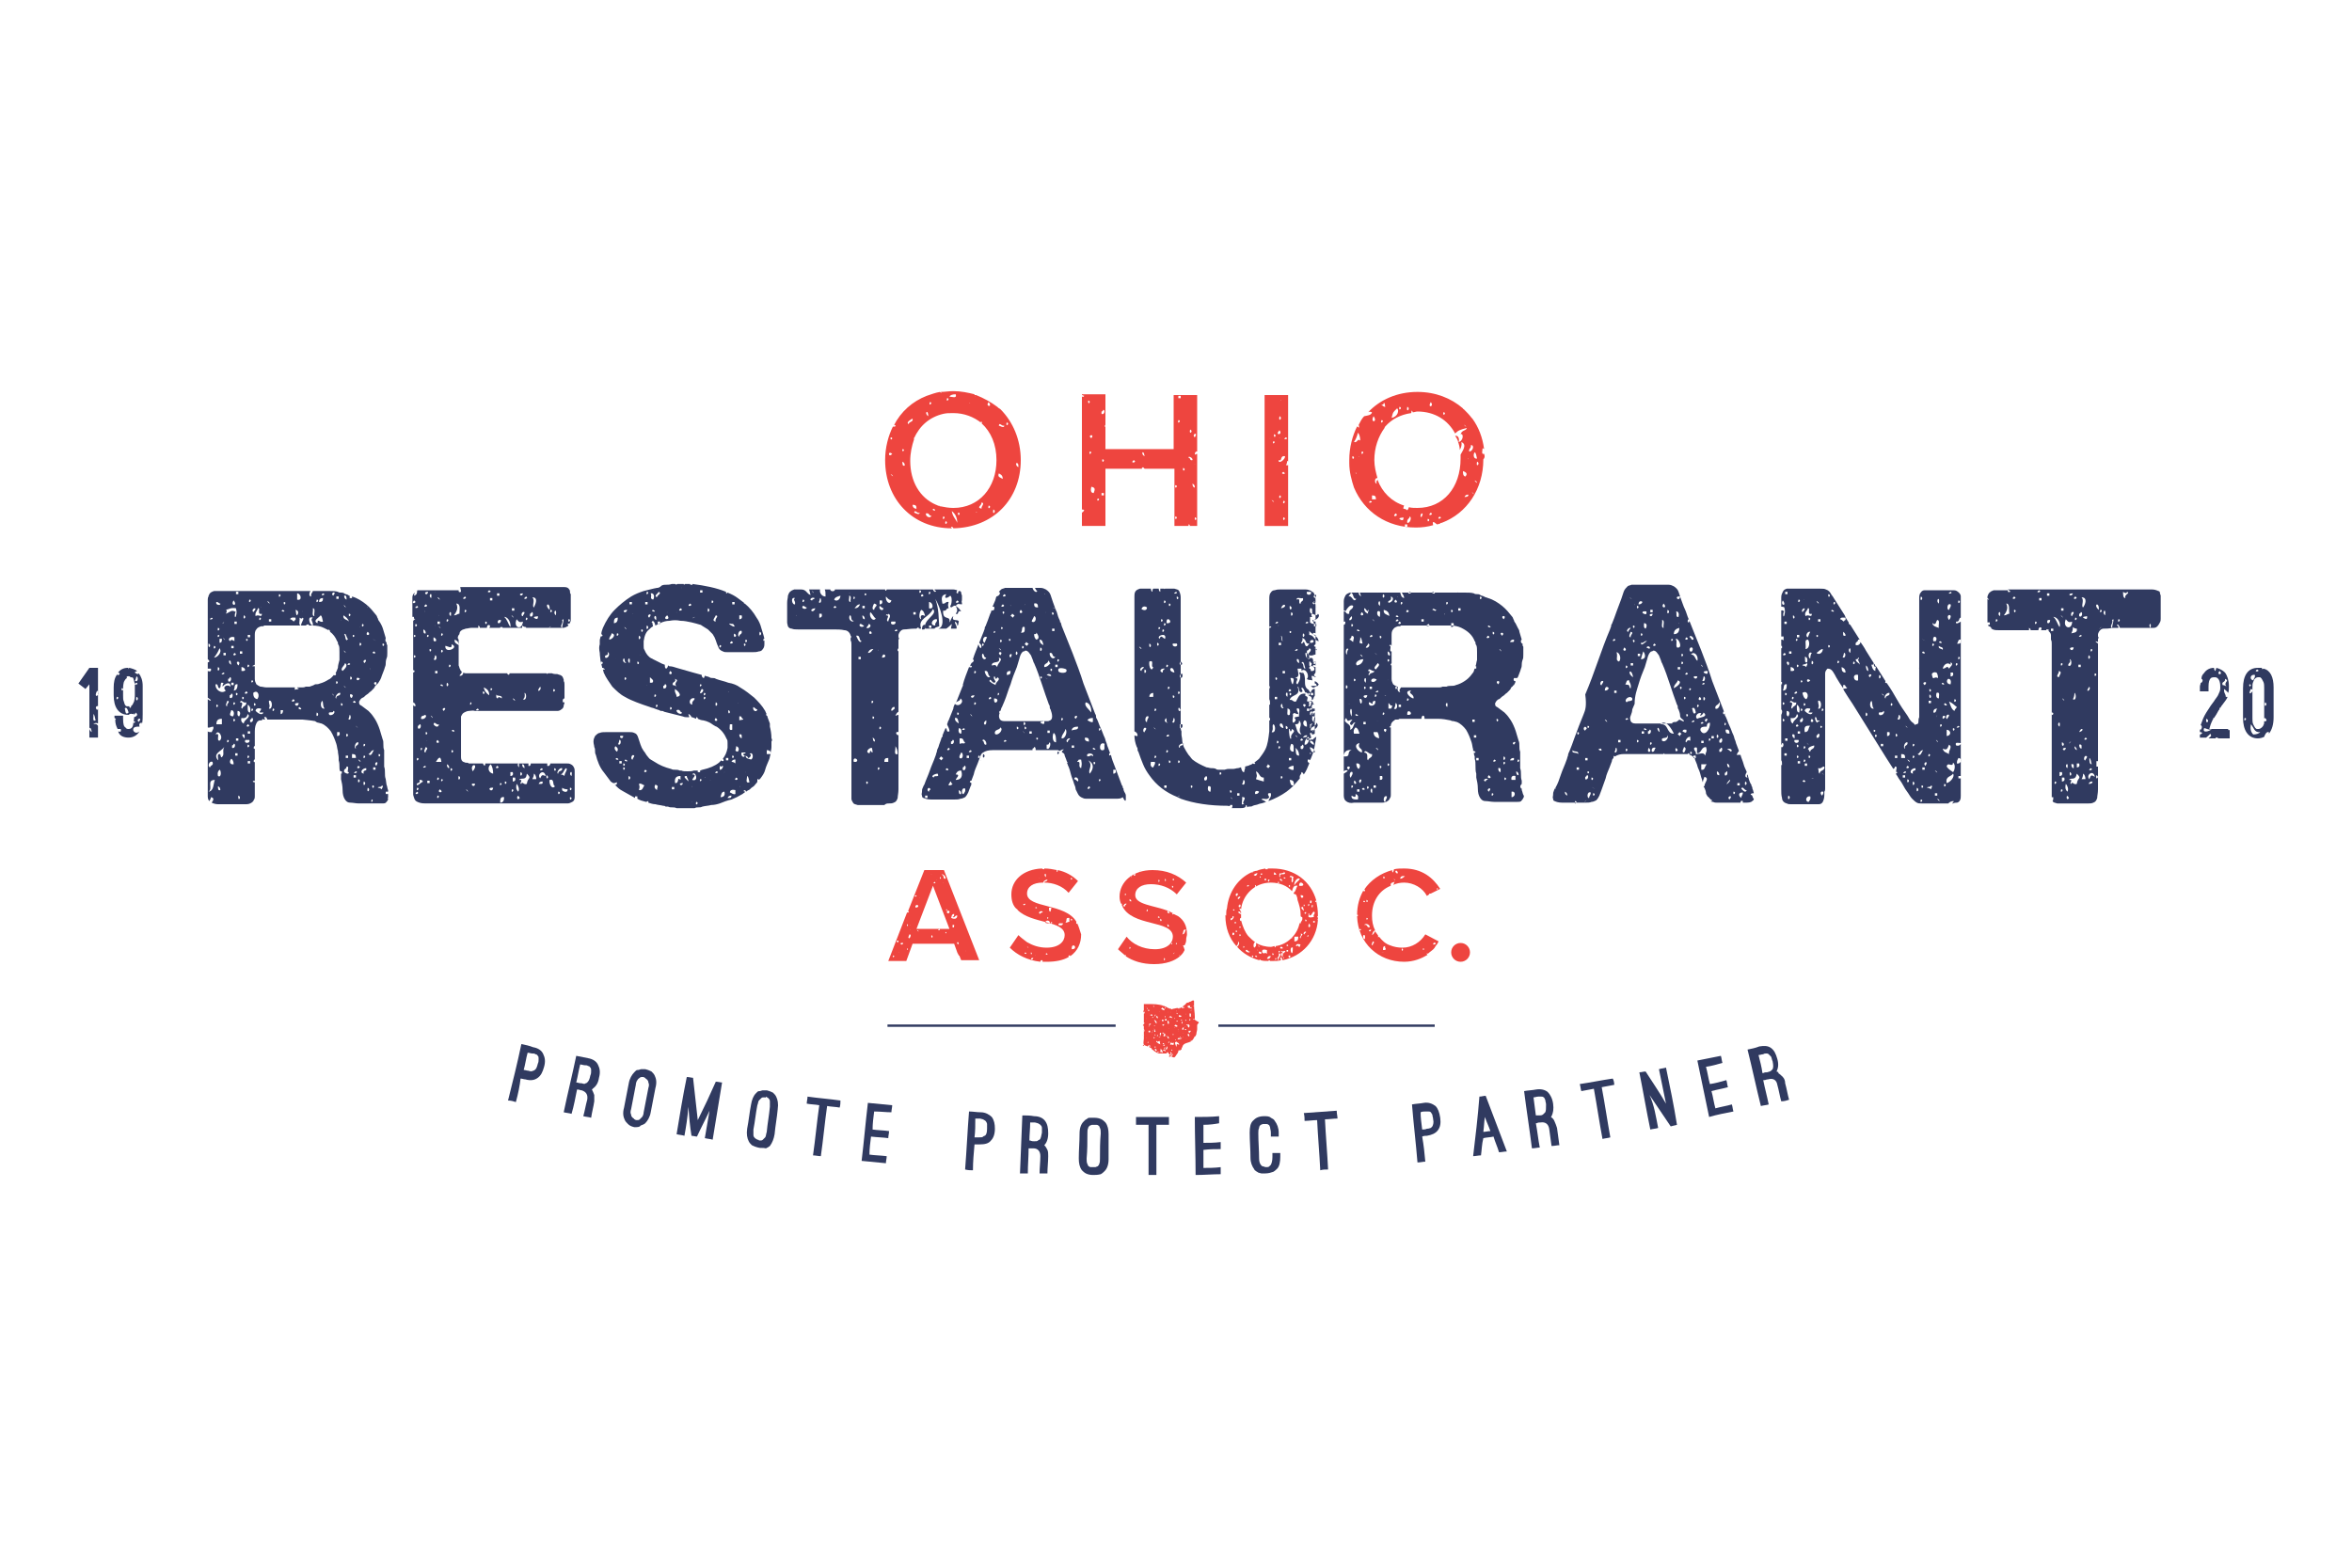 <?xml version="1.0" encoding="UTF-8"?>
<svg xmlns="http://www.w3.org/2000/svg" height="200" viewBox="0 0 300 200" width="300">
  <path d="m289.4 93.4v.2c.4-.5.6-1.2.6-2.1v-3.8c0-1.3-.4-2.2-1.3-2.4-.1.1-.2.1-.2-.1-.1 0-.3 0-.5 0-1.3 0-1.9 1-1.9 2.6v1.3.1 2.4c0 1.5.6 2.6 1.9 2.6.3 0 .6-.1.8-.2.1-.3.3-.7.6-.6zm-.5-3.8c.5.2-.2.9 0 0zm-.5-3.8c.1-.1-.1.1 0 0zm-.5-.4c.6.3-.6.4 0 0zm-.3.7c.1.3-.1.4-.2.7-.5-.1-.4-.8.2-.7zm-1.3 5.5c.5 0-.2.7 0 0zm.6-4.3c.5 0-.1.6 0 0zm.2.6c.7.1-.6 1.2 0 0zm.3 5.8c-.3-.3-.4-.7-.3-1.3.4.4.4 1.1 1.2 1-.2.2-.5.3-.9.3zm1.1-.9c-.2.2-.4.2-.4.2s-.1 0-.2 0c-.2 0-.3-.2-.5-.6-.1-.2-.1-.5-.1-.8v-3.8c0-.4 0-.6.1-.8s.1-.3.2-.4c.2-.2.4-.2.4-.2h.2c.2 0 .3.2.5.6.1.2.1.5.1.8v3.8.1s0-.1.1-.1c.4.3.1.5-.1.4 0 .2 0 .4-.1.5 0 .1-.1.2-.2.3z" fill="#303a60"></path>
  <path d="m11.4 87.3v2.5.1.7.1 3.4h1.1v-1.5c-.1-.2-.3-.3-.6-.2.2-.2.4-.2.6-.1v-1.9c0 .1-.1.1-.1.2-.4-.4 0-.6.1-.5v-4.9h-1.1l-1.4 2 .9.7zm1 .8c.5.7-.6 1.1 0 0zm-.5 3c.2.1.2.5.3.8-.5.2-.2-.5-.3-.8zm-.2 2.3c-.6-.4-.1-1 0 0z" fill="#303a60"></path>
  <path d="m16.4 94.1c.6 0 1.1-.3 1.4-.8-.2.2-.6.3-.8-.1-.1-.5.4-.5.8-.5-.1-.3 0-.5.3-.5v.2c.1-.4.1-.8.1-1.3v-3.6c0-.7-.2-1.2-.5-1.6-.1.2-.4 0-.5-.1 0-.1.1-.1.3-.2-.3-.2-.6-.3-1-.4-.1.1-.3.3-.1 0h-.1c-.5 0-1 .2-1.3.7 0 0 0-.1.1-.1.5.2-.3.5-.1.2 0 0-.1.1-.1.1-.3.4-.4 1-.4 1.6v.1.9c0 1.5.6 2.5 1.9 2.5.1-.1.3-.2.5-.1.1 0 .1 0 .2-.1v.1.1c.1-.1.2-.2.2-.3.4.3.1.5-.2.6 0 .2 0 .4-.1.6 0 0 0 0 .1-.1.3.1 0 .3-.1.2 0 .5-.2.8-.6.8-.1 0-.3 0-.4-.2-.2-.1-.3-.4-.3-1.1v-.4h-1.1v.3c.1 0 .1.1.2.2h-.1c0 .5.1.8.3 1.2h.4c.1.4-.1.4-.3.3v.1c.2.5.7.7 1.3.7zm-1.5-5.2c.5 0-.2.7 0 0zm2.5-2.6c.3 0 .2.9-.2.5.1 0 .2-.5.2-.5zm-1.5 4.1c.3-.4.5.5.5.5-.5.5-.4-.6-.5-.5zm1.3-3.1v.2 1.2c0 .1 0 .4-.1.8-.1.2-.2.5-.4.6.1.1-.2.4-.2 0 0 0 0 0-.1 0s-.1 0-.2 0c-.2 0-.3-.2-.4-.6-.1-.2-.1-.4-.1-.8v-.7c-.1.1-.2.2-.2-.2.1 0 .1 0 .2.1v-.1c0-.1 0-.4.1-.8.1-.2.2-.4.4-.5-.1-.1-.1-.3.4-.2v.1c.1 0 .3 0 .4.1 0 .1.1.3.2.8 0-.1 0-.1.2-.2.4.2-.2.3-.2.2zm.2 1.6c.5.2-.2.9 0 0zm.3 3.2c-.5-.4.6-.7 0 0z" fill="#303a60"></path>
  <path d="m150.9 120.6h.2c.1-.2.2-.4.2-.7v-.1c0-.2.1-.4.1-.6 0-1.1-.4-1.8-1.1-2.3-.1 0-.2 0-.2.1 0-.1.1-.1.2-.1-.2-.1-.4-.2-.6-.3-.1.1-.3.1-.1-.1-.2-.1-.4-.2-.6-.3.1.1.1.2.2.2-.1.3-.5-.1-.2-.2-1.9-.7-4.2-.8-4.2-2 0-.9.8-1.4 2-1.4s2.4.4 3.3 1.3l1.2-1.5c-1.1-1-2.5-1.6-4.3-1.6-2.5 0-4.2 1.5-4.2 3.4 0 .4.1.7.2.9h.1v.2c1.2 2.8 6.5 1.8 6.5 4 0 .8-.7 1.6-2.3 1.6s-2.9-.7-3.6-1.6l-1.1 1.6c.3.3.6.5.9.8 0-.1 0-.2 0-.1.1 0 .1.1.1.2.9.6 2.1 1 3.6 1s2.6-.4 3.3-1c-.1-.1-.1-.2-.1-.2s.1.1.1.2c.1-.1.1-.1.2-.2-.1-.1-.1-.1 0 0 .2-.2.3-.4.4-.6-.1-.4-.2-.5-.2-.6zm-1.3-8.5c.4 0-.1.5 0 0zm-.1.9c.4.1-.1.5 0 0zm-.9-.9c.3.2-.1.6 0 0zm-.8.1c.3.2-.2.6 0 0zm-2.4-1.1c.4-.3-.3.3 0 0zm-1.9 4.6c-.1-.1-.2-.1-.3-.1.2-.1.2-.4.5-.3-.1.2-.3.2-.2.4zm0-1.7c.3 0-.1.5 0 0zm.6.7c.1.1.2.1.2.3-.2 0-.3-.1-.2-.3zm.2-2.9c.3.4-.4-.3 0 0zm.3-.3h.2v.2c-.1 0-.2 0-.2 0s0-.1 0-.2zm1.7 4.5c.3.1-.2.6 0 0zm1.5.9c.4.3-.4.2 0 0zm.2.3c.4.2-.1.6 0 0zm.9.7c.1.1.2.1.2.3-.2.1-.2-.1-.2-.3zm-4.8 2.9c.3.1-.2.5 0 0zm4.4 1.4c.3.2-.2.6 0 0zm.9-1.9c.3 0-.1.4 0 0zm.3 1.3c.4-.3-.3.4 0 0zm.3-1.3c.3 0-.1.4 0 0zm1.3-1.7c-.2.1-.1.6-.5.6.2-.2 0-.7.5-.6z" fill="#ee453f"></path>
  <path d="m156.4 116.8c-.1 0-.1-.1-.1-.1v.1c0 1.6.5 2.9 1.4 3.9.1-.1.3-.3.2-.6.3.2.1.5-.1.7.7.8 1.7 1.4 2.8 1.7.1-.1.2-.1.2 0 .3.1.6.1 1 .1 0-.1.1-.2.2 0h.3c.4 0 .8 0 1.1-.1-.1-.2-.1-.3 0-.4.1 0 .1.2.2.4 2.5-.5 4.3-2.5 4.5-5.1-.1-.1 0-.1 0-.2v-.1s0-.1-.1-.1c0-.1.1-.1.1-.1 0-.1 0-.2 0-.2 0-.6-.1-1.2-.2-1.7 0 .1-.2.2-.1-.1h.1c-.7-2.5-2.8-4.1-5.6-4.1-.2 0-.4 0-.6 0v.1c-.1 0-.2 0-.3 0 0 0 0 0 0-.1-.4.1-.7.1-1.1.3 0 0 0 0-.1 0s-.3.1-.4.1v.1c-.1 0-.2 0-.2 0-1.7.8-2.9 2.5-3.1 4.6-.1.2-.1.6-.1.9zm.8 2.5c0-.1 0-.2 0-.3h.2c.1.2 0 .3-.2.3zm.5-.6c.4.3-.4.2 0 0zm.4.5c.4 0-.1.5 0 0zm0-1c.4 0-.1.4 0 0zm.5 2.5c.3 0-.1.5 0 0zm.3.5c.3-.1.2.2.5.2.1.2-.6.1-.5-.2zm.8.7c.4 0-.1.5 0 0zm.5 0c.5.3-.4.2 0 0zm.2-.7c.3.4-.3-.3 0 0zm.2-.5c.2.4-.4-.3 0 0zm0 .7c.2 0 .2.1.3.1.1.3-.5.2-.3-.1zm.4.1c-.1-.4.2-.4.6-.3v.5c-.2-.3-.4.1-.6-.2zm.6.8c.1-.2.2-.4.5-.3-.1.2-.2.4-.5.3zm.7-.7c.4.1-.1.5 0 0zm.4.6c.3.1-.2.5 0 0zm.4.3c-.2 0 0-.3-.2-.3.1-.1.3-.2.2-.6.6.2-.1.4 0 .9zm.4-1.5c0 .1 0 .1 0 0-.1 0-.2 0-.2 0 0-.1 0-.2 0-.2h.2c.2.1.1.3 0 .2zm-.4.3c.4 0-.1.5 0 0zm.3.3h.3c-.1.1-.1.3-.1.5-.1-.1-.2-.2-.2-.5zm.4.7c-.1 0-.1-.2 0-.2zm0-.8v.1c-.3 0-.3-.3-.5-.3.2 0 .3.1.4.1 0 0 0-.1.1-.1.3.1.1.2 0 .2zm.5-.1c-.1 0-.2 0-.2 0 0-.1 0-.2 0-.2h.2zm-.1-.9c.4.3-.4.2 0 0zm.3 1.7c-.3-.1-.1-.5.1-.2 0 .1-.1.1-.1.2zm.3-.6c-.2 0-.3-.9.1-.7 0 .3 0 .6-.1.7zm1-.8c-.2 0-.2-.1-.2-.2-.1.1-.2.1-.3.1 0-.3.3-.3.6-.2-.1.1-.1.2-.1.3zm-.7-.7c0-.2 0-.4 0-.6h.5c0 .4-.1.6-.5.6zm.8-.4c-.3-.1.2-.3 0-.6.5.1 0 .2 0 .6zm.5-.5c-.3 0 0-.5.2-.3 0 .1-.2.1-.2.3zm-.2-3.5c0 .2.1.2.1.5-.1-.1-.6-.5-.1-.5zm.8 2.1c.4.6-.4.7 0 0zm.7-.1c-.1 0-.2 0-.2 0 0-.1 0-.2 0-.2h.2zm-.1-.7c-.4 0-.3.1-.7 0 0-.2 0-.3 0-.5.1 0 .1.2.1.3.4 0 .3-.4.6-.5.3.2-.2.4 0 .7zm-.2-1.2c-.3-.2.2-.7 0 0zm-.3-.9h.2c0 .2 0 .4-.2.3 0-.1 0-.2 0-.3zm-.2.4c.3.1-.2.6 0 0zm-.1 4c.3 0-.2.5 0 0zm-.3-2c.4.1-.1.5 0 0zm0-.7c-.4-.2.4-.4 0 0zm-.2-1.2c.3 0-.1.5 0 0zm-.4-1.2c.3 0 .4.1.3.3-.2.1-.3 0-.3-.3zm-.2-1.2c0-1 1.2.2 0 0zm.1-.9c-.2.4-.6.5-.7.9-.1-.4.3-1.1.7-.9zm-.8-.2c-.2.3.1.4-.2.7-.2-.3.2-.8-.3-.7 0-.3.4-.1.5 0zm-.6 1c.4.1-.1.5 0 0zm-.6-1c.5.3-.3.2 0 0zm0-.7v.1s-.1-.1 0-.1zm-.3.2c-.2-.3-.1-.1 0 0 .1 0 .2-.1.4-.1.1.5-.8-.1-.6.6-.2 0-.1-.3-.1-.5.1.1.2 0 .3 0zm.1.9c0 .2-.5 0-.3-.2.2 0 .1.2.3.2zm-.6.2c.4 0-.1.4 0 0zm-.5-1.2c.2 0 .2.2.3.2 0 .1-.2.1-.3.1 0-.1 0-.2 0-.3zm-.7 1.2c-.3-.3.4-.5 0 0zm-.5-.4h.2v.2c-.1 0-.2 0-.2 0s0-.1 0-.2zm-.4-.7c.4.2-.4.3 0 0zm-.2.4c.3 0-.1.4 0 0zm-.3-.4c-.1.2-.2.5-.5.2.2-.1.3-.2.5-.2zm-.3 1.5c.3.1-.1.5 0 0zm2-.3c1.1 0 2.1.4 2.7 1.1.1-.4.2-.8.7-.7-.2.3-.2.7-.5.9 0 .1.1.1.1.2.2-.2.4.4.4.7.2.6.4 1.2.4 1.9v.2c.1.1.2.1.2.1.1.5-.2.5-.2.8-.1 0-.1 0-.1-.1-.2.8-.5 1.4-1 1.9v.1h-.1c-.5.5-1.2.9-2 1 .1.1-.2.3-.1 0-.2 0-.3.1-.5.1-.7 0-1.4-.2-1.9-.5.1.4-.1.5-.2.6-.2-.1-.1-.7.1-.7-.3-.2-.6-.5-.9-.8-.1.1-.3.3-.1.1 0 0 .1-.1.1-.1-.4-.5-.7-1.2-.9-2v.1c-.2 0-.2-.4 0-.4 0-.2 0-.3 0-.5-.1.1-.3-.2-.4-.2 0-.1.2-.1.3-.1 0 .1 0 .2.1.2 0-.1 0-.1 0-.2-.1-.1-.1-.2-.2-.3 0-.2.1-.1.2 0 .2-1.8 1.7-3.4 3.8-3.4zm-2.9.3c.4.2-.5.3 0 0zm-1.2 2.8c0-.1 0-.2 0-.2.1 0 .1 0 .1-.1.2-.1.2.5-.1.3zm.2-1.3c0 .2-.2.2-.2.3-.3 0 0-.4.2-.3zm-.3-.4c0 .2-.1.2-.1.3-.3.1-.2-.5.1-.3zm-.4 3.6c.4 0-.1.5 0 0zm-.2-1.6c.4 0-.1.4 0 0zm-.1.9c.4-.1 0 .5-.2.5-.2-.4.3-.1.2-.5z" fill="#ee453f"></path>
  <circle cx="186.3" cy="121.5" fill="#ee453f" r="1.2"></circle>
  <path d="m182 121.6c.1 0 .1.1.1.1.3-.3.7-.5.9-.8v-.1h.1s0 0 0-.1c.2-.2.3-.4.4-.6l-1.7-.9c-.6 1-1.7 1.7-2.9 1.7-.6 0-1.1-.1-1.6-.3-.6-.2-1-.6-1.4-1.1-.1.1-.2.1-.1-.1-.1-.2-.3-.4-.4-.6-.1.2-.2.4-.4.5.1-.3.1-.5.4-.6-.3-.6-.4-1.2-.4-1.9 0-1.8.9-3.2 2.4-3.8-.1-.4.2-.4.5-.5-.1.1-.1.3-.2.4.4-.2.9-.3 1.4-.3 1.2 0 2.4.7 2.9 1.7l.3-.2v-.1h.2l1.2-.6c-.9-1.4-2.3-2.6-4.6-2.6-.4 0-.9 0-1.3.1 0 .2-.1.2-.1.4-.1 0-.2-.2-.1-.3-1.5.4-2.8 1.3-3.6 2.5h.1v.2c-.1 0-.2 0-.2 0s0 0 0-.1c-.5.9-.8 1.9-.8 3.1.2 0 .1.2 0 .2.1 3.4 2.7 5.8 6 5.8 1.2 0 2.2-.4 3-.9-.1 0-.1 0-.1-.2zm1.1-1.3c.1.2-.2.2-.3.2 0-.2.1-.3.3-.2zm.2-7c.3 0-.1.5 0 0zm-4.1-1.5c-.2.1-.3.3-.6.3 0-.3.3-.4.6-.3zm-1.2-.7c.3-.1.2.2.3.2 0 .3-.4 0-.3-.2zm-.1 1.1c.3.4-.4-.3 0 0zm-.8.1s0 .1 0 0c0 .1 0 .1 0 0zm-.6-.5c.4.3-.3.4 0 0zm-3 6.7c.4.2-.5.3 0 0zm.8-3.7c.4.1-.1.6 0 0zm0 2.3c.4 0-.1.5 0 0zm-.3-2.2c.4.3-.4.2 0 0zm.1 1.6s.2.5 0 0zm0 3.3c-.2 0-.3-.2-.2-.5.3-.1.2.3.2.5zm-.1-1.8c.2-.3.8 0 .7.3-.4.1-.2-.4-.7-.3zm.9.6c-.1.5-.6 0 0 0zm.2 2c-.3 0 0-.4 0-.5.4.1-.1.3 0 .5zm.5.2c-.2.5.3-.6 0 0zm.8.7c.5.1-.7-.1 0 0zm.2-.3c-.1 0-.2 0-.2 0 0-.3 0-.5.3-.5-.2.2.3.4-.1.5zm2.2 1.3c.4.3-.3-.4 0 0zm0-1.5c.4.1-.1.6 0 0zm2.7 0c.4 0-.1.4 0 0z" fill="#ee453f"></path>
  <path d="m122.1 121.5c.1.2 0 .1 0 0l.2.4s.1 0 .1.1l.2.5h2.3l-4.5-11.5h-2.5l-2.1 5.3s0 0 0-.1c.3.1 0 .3-.1.2l-2.4 6.2h2.3l.8-2.2h5.3zm1.1-.2c.1 0 0 .1 0 0zm-.3-2.1c-.1.1 0 0 0 0zm-9 2.7c.4 0-.1.5 0 0zm.5-1.9h.2v.2c-.1 0-.2 0-.2 0s0-.1 0-.2zm.2 1.5c.1 0 0 .1 0 0zm.5.7s-.1.1 0 0zm.1-1.9c-.1.5-.7-.1 0 0zm.9-2.3c.1 0 0 .1 0 0zm0 .6c.1 0 0 .1 0 0zm-.1-2.6c.1-.1 0 0 0 0zm-.3 1.5c-.1 0 0-.1 0 0zm0 3.5c.3 0-.1.4 0 0zm0-3.1c.3.1-.1.5 0 0zm.3 1.8c-.3 0 0-.4 0-.5.3 0 .1.4 0 .5zm6.2.8c-.4-.4.3-.4 0 0zm-.5-3.9c0 .2 0 .4-.2.3.2.4.3-.2.6-.1 0 .6-.6.4-.8.3.1 0 0-.5.4-.5zm-1-.6c.3 0-.1.4 0 0zm-.1-3.9c-.4.1-.1-.5-.5-.5.1-.2.6.2.5.5zm-.3.5c.1-.1 0 .1 0 0zm-.4-.7c.3 0-.1.5 0 0zm-.4.1c.1-.1-.1.1 0 0zm0 .2c.1 0-.1.1 0 0zm-.3.3c.4.2-.4.3 0 0zm-.4-1c.1 0-.1.1 0 0zm-1.5 3.1c-.1 0 .1-.1 0 0zm0 2.3c-.1.1.1-.1 0 0zm-.5-2.7c.4.2-.4.3 0 0zm.3 1.3c.1.3-.2.2-.2.3-.3 0-.1-.5.2-.3zm0 3.2c.3.4-.4-.2 0 0zm1.7.6c.4.2-.1.6 0 0zm1.3 1c0-.1-.1 0 0 0zm.5-1.4c.3 0-.1.4 0 0zm-.8-.4c.3.2-.4.3 0 0h-2.9l2.1-5.5 2.1 5.5zm1.2-2c-.3.1-.3-.4 0-.3.2 0 .1.3 0 .3zm.3 1c-.1 0 0-.1 0 0zm.2.5h.2c0 .2 0 .4-.2.3 0 0 0-.1 0-.3zm.1 1.3c-.1.1.1 0 0 0z" fill="#ee453f"></path>
  <path d="m137.4 117.8c0 .1-.2.1-.1-.2-1.4-2.4-6.3-1.7-6.3-3.6 0-.9.8-1.4 2-1.4h.1c-.1-.2.4-.4.5-.4 0 .3-.4.2-.4.4 1.1 0 2.3.4 3.1 1.3l1.2-1.5c-.7-.7-1.6-1.2-2.6-1.4.1.2-.2.4-.1 0-.5-.1-1-.2-1.6-.2v.1c-.1 0-.2 0-.3-.1-2.4.1-3.9 1.5-3.9 3.3 0 .8.2 1.4.6 1.8.1.1.2.1.2.2 1.8 1.8 6 1.3 6 3.2 0 .8-.7 1.6-2.3 1.6-1 0-1.8-.3-2.5-.7-.4-.3-.8-.6-1.1-.9l-1.1 1.6c.9.9 2.2 1.6 3.9 1.8 0-.2.2-.3.3-.1 0 .1-.1.1-.1.1h.6c1.2 0 2.1-.2 2.8-.6 0-.1 0-.1 0-.2h.2v.1c1-.7 1.4-1.7 1.4-2.8-.2-.6-.3-1-.5-1.4zm-.8-5.8c.4 0-.1.5 0 0zm-3.2-.1c-.4-.3.1-.8 0 0zm-.9.1c.1-.1 0 .1 0 0zm-2.6 1.7c-.1.1 0 0 0 0zm.3 2.3c.1-.1-.1 0 0 0zm0-.5c.1-.1-.1.1 0 0zm.6-.2c-.1.4-.6 0 0 0zm3 .5h.3c0 .2-.1.3-.1.5-.2 0-.2-.2-.2-.5zm-.2 1.2c.3 0-.1.5 0 0zm-1.5-1.3c.3 0-.1.5 0 0zm.2.1c.1 0-.1.1 0 0zm.4.8c-.4-.1 0-.5.3-.3 0 .2-.4.1-.3.3zm1.2 1.2c-.3 0-.4 0-.6-.1.1-.4.7-.3.6.1zm.2-.2c.3 0-.2.5 0 0zm.9.4c0-.3.3-.2.6-.2-.1.3-.3.3-.6.2zm-4.2 3.5c.4.3-.4.2 0 0zm.2.4c0 .1.1-.1 0 0zm.1-1.1c.3.4-.3-.2 0 0zm.4.7c.3.1-.1.5 0 0zm.3.7c-.1.5-.6 0 0 0zm.3-.3c-.1.1 0-.1 0 0zm.1-.6s-.1.1 0 0zm.5.1s-.1.1 0 0zm.8.2c.4.3-.4.2 0 0zm2.9-4c-.2 0-.2.1-.5.1.3-.4-.1-.6.5-.6zm.2-.4c.4.1-.1.5 0 0zm.1 3.9c0-.3 0-.5.3-.5 0 .1 0 .1.1.1.1.3-.1.4-.4.4z" fill="#ee453f"></path>
  <path d="m141 54.5c-.1-.1-.1-.2 0-.3v-3.9h-3v.1c.1 0 .2.1.3.1-.1.2-.2.1-.3.1v14.4c.1 0 .2 0 .3.1-.1.1-.1.2-.3.3v1.7h3v-7.3h2.5.3 1.9c-.1 0-.1-.1.1-.2.1.1.2.2.2.2h3.8v7.3h1.8s0-.1 0-.2c.2 0 .2.2.1.2h1v-9.2c-.1 0-.2.1-.3.1 0-.3.1-.4.3-.4v-7.2h-3v6.9h-8.7zm-1.8 1.4c-.6-.4.5-.6 0 0zm-.9 1c-.1.1.1 0 0 0zm.5-.3c.1-.1-.1.1 0 0zm0-5.5c.5.1-.1.7 0 0zm.2 6.5c.5 0-.2.7 0 0zm.5 5.3c-.4 0-.4-.4-.3-.8.5.1.5.3.3.8zm.3 2.5c.1-.1-.1.1 0 0zm.2-1.8c.5 0-.2.6 0 0zm.5 1.6c-.1.1.1-.1 0 0zm.3-2c-.1 0-.2 0-.3 0 0-.1 0-.2 0-.3h.3zm-.2-4.6c.5 0-.1.7 0 0zm-.1-5.8c0-.1 0-.2 0-.3.1 0 .2-.1.2-.2.3-.1.2.7-.2.5zm11.6 8.9c.2.1.3.2.3.5-.2 0-.3-.2-.3-.5zm.3 4.3c.5.1-.1.7 0 0zm0-6.8c.1 0-.1.1 0 0zm0-3.4c-.5-.4.5-.8 0 0zm-.6-1c.5.2-.2.8 0 0zm.3 3.9c-.4.1-.2-.3-.5-.3-.1-.3.6 0 .5.3zm-.5 6.5c.1-.1-.1.1 0 0zm-.6-8.7s-.1.1 0 0c-.1.1-.1.1-.1.1s.1-.1.1-.1zm-.1 3.2c.5.1-.1.7 0 0zm-.6-9.2h.3v.3c-.1 0-.2 0-.3 0 0-.1 0-.2 0-.3zm0 3.1c.5 0-.2.7 0 0zm-.4 8.3c.5 0-.1.7 0 0zm0 4c.5 0-.1.7 0 0zm-3.9-7.7c-.2-.1-.3-.2-.3-.5.3 0 .2.3.3.5zm-1.4.5c.6.3-.6.5 0 0zm-2 .9c-.1.1.1-.1 0 0z" fill="#ee453f"></path>
  <path d="m130.2 58.7c0-2.6-1-4.9-2.6-6.5-.2-.1-.3-.2-.4-.3-.8-.6-1.7-1.1-2.7-1.5-.1 0-.1 0-.2 0 0 0 0 0 0-.1-.8-.2-1.7-.4-2.7-.4-.6 0-1.1.1-1.6.1.2.3 0 .1-.1 0-.6.1-1.1.3-1.7.5-1.8.7-3.3 2-4.2 3.8 0 0 .1-.1.1-.1.4.2-.2.3-.2.2-.6 1.2-1 2.7-1 4.3 0 5 3.5 8.7 8.5 8.7 0-.1-.1-.1-.1-.2.2 0 .3.1.3.2 5.1-.1 8.6-3.7 8.6-8.7zm-16.6-2.9c.5 0-.1.6 0 0zm.2 2.1c-.5.6-.6-.5 0 0zm0 2.7c.4.5-.6-.4 0 0zm12.3-9.3c.6.7-.5.6 0 0zm0 2.6c-.1.1 0 0 0 0zm-.4-1.1c-.1.1.1-.1 0 0zm-1.3-2.2c.1 0-.1.1 0 0zm-.7.8c.1 0-.1.2 0 0zm-1.8-1.1c.2.6-.5.3-.8.3.1-.2.4-.3.8-.3zm-1.1.5c.5 0-.2.7 0 0zm-2.2.5c.5 0-.2.7 0 0zm-.2 1.8c-.6-.4 0-1 0 0zm-3.3 4.2c.5 0-.1.6 0 0zm0 1.6c.2.1.3.2.3.5-.3.1-.3-.2-.3-.5zm.7-4.3c.1-.1-.1.1 0 0zm.6-1.2c.1.5-.4.3-.5.7-.4-.2.3-.6.5-.7zm0 11c.4 0 .5.1.5.5-.3 0-.5-.2-.5-.5zm.5 1.5c.1-.1-.1.1 0 0zm-.3-.5c.1-.5.4.2.7 0 0 .4-.6 0-.7 0zm1.5.1c.5-.1.3.3.7.3-.1.4-.8.1-.7-.3zm1-.6c.6.4-.5.2 0 0zm1.2 1c.5 0-.2.7 0 0zm.3.6c.5.1-.2.7 0 0zm.8-1.3c.4.3.7.8.7 1.5-.2-.5-.6-.8-.7-1.5zm.8.2c.5 0-.1.7 0 0zm1.7-.5c-.1.1.1-.1 0 0zm.6.5c.1 0 .1 0 0 0 0-.1.1-.1.1-.1s0 .1-.1.1zm.7-.5c-.7-.2 0-.3 0-.8.5.1-.1.5 0 .8zm.9-.4c.5.1-.2.7 0 0zm.1-1.9c.1-.1-.1.1 0 0zm.5 2.4c.5.2-.2.9 0 0zm-5.1-.2c-.6 0-1.1-.1-1.6-.2-.1 0-.2 0-.2-.1-.1.1-.3-.1-.4-.1-2.1-.9-3.3-3-3.3-5.6 0-1 .2-1.9.5-2.8-.1-.1-.1-.2 0-.1.7-1.6 2-2.7 3.7-3.1.4-.1.8-.1 1.3-.1 1.4 0 2.6.5 3.5 1.2v-.1c.2 0 .2.1.1.2 1.2 1.1 1.9 2.7 1.9 4.7 0 3.5-2.2 6.1-5.5 6.1zm8.3-5.2c-.2-.1-.3-.2-.3-.5.3-.1.3.2.3.5zm-1-5.2c-.1.1 0 0 0 0zm-.5-.5c.5.1-.2.7 0 0zm-.2-.3c-.1 0-.2 0-.3 0 .2 0 .7.1.3 0zm-.1.7c0 .4-.6 0-.7 0 .1-.5.3.1.7 0zm-.7 6.1c.2.1.5.2.5.7-.3-.2-.7-.2-.5-.7zm.3 3.3c-.1.1.1-.1 0 0z" fill="#ee453f"></path>
  <path d="m185.8 55.9c.1.2.2.4.2.6.2-.3.1-1-.4-.9.1.1.1.2.2.3z" fill="#ee453f"></path>
  <path d="m161.3 67.1h3v-7.8c-.1.1-.1.1-.3 0 .1.1.2-.5.2-.5s.1 0 .1.1v-8.5h-3zm1.9-3.9c.5.1-.2.7 0 0zm.5 2.8c.5.1-.2.7 0 0zm0-2.1c.5 0-.2.7 0 0zm0-3.7c.6.4-.6.3 0 0zm.3-4.4c.6.2-.6.4 0 0zm-.1 2.4c.1.4-.9 1.1-.8.5.5.2.1-.6.8-.5zm-.5-7.1c-.2.1 0-.1 0 0zm-.2 2c.5.2-.2.9 0 0zm0 1.8c.5.6-.7.7 0 0zm.1.9s-.1.1-.3.1c-.1 0-.1.1-.1.1.1 0 .3-.2.4-.2zm-.8-.4c.5.1-.1.7 0 0zm-.1.9c.5 0-.2.6 0 0zm0 7.6c.4.5-.6-.4 0 0zm-.2-2.3c.1-.1-.1.1 0 0zm-.2-5.7c.1 0-.1.1 0 0zm-.3 10c-.1.1.1-.1 0 0zm-.2-1c-.1.1.1-.1 0 0z" fill="#ee453f"></path>
  <path d="m189.3 57.9c-.4.1-.2-.4-.2-.7.1 0 .1 0 .2.1-.2-1.5-.7-2.8-1.5-3.9 0 0-.1-.1-.1-.1-.3-.4-.6-.7-1-1.1 0 0-.1 0-.1-.1-1.5-1.3-3.5-2.1-5.8-2.1-2.6 0-4.8 1-6.3 2.6.1-.1.3-.1.5 0-.1.4-.6.4-1 .5-.3.3-.5.7-.7 1.1 0 .1.1.2 0 .4 0-.1-.1-.1-.2-.2-.6 1.2-1 2.7-1 4.3v.4c0 1.1.3 2.2.6 3.1 1.3 3.1 4.2 5.1 7.9 5.1.8 0 1.5-.1 2.2-.3 0-.1-.1-.3 0-.4.2 0 .3.2.5.3.1 0 .3-.1.4-.1 0-.1.1-.1.2-.1 3.2-1.2 5.3-4.3 5.3-8.1.2-.2.2-.4.1-.7zm-16.8.3c.5.1-.1.7 0 0zm.3 2.1c-.1-.1-.1-.1 0 0zm0-2.6c-.1.2.1 0 0 0zm.1 2.6s.1 0 .1.1-.1 0-.1-.1zm.4-2.1c.1 0-.1.2 0 0zm-.6-1.8c.2-.3.4-.7.5-1.2.2.2.3.6.3 1-.4-.3-.3.3-.8.2zm1 3.7c0-.1-.1.1 0 0zm0-2.5c.5 0-.2.7 0 0zm.5-1.2c-.1.1 0 0 0 0zm.1-1.1c-.1.1.1-.1 0 0zm13.8 2.4c.2.1.2.5.3.8-.5.1-.5-.6-.3-.8zm0 1.4v.3c0 .4 0 0 0-.3zm-1.2-4.8c.4.5-.5-.4 0 0zm-1.5.3c.1-.1-.1.1 0 0zm-.8-2.3c-.1.1.1-.1 0 0zm-.5.3c.5 0-.1.7 0 0zm-1.6-1.3c.5.6-.5.8 0 0zm-2.2.3c.1-.1-.1.1 0 0zm-.8.3c.5.2-.2.9 0 0zm-1 0c.5.1-.2.7 0 0zm-.3-.9c0-.1-.2.1 0 0zm0 1.1c.3.2.1 1.1-.7 1.2.2-.8.2-.7.7-1.2zm-.7-.7c0 .1 0 .1 0 0zm-.2.4c-.1.1.1-.1 0 0zm-.8-.4c.2 0 .1.3.2.5-.3 0-.3-.2-.5-.2 0-.1.3 0 .3-.3zm-.3 2.2c.5 0-.2.7 0 0zm-1-.5c.6.8-.5.9 0 0zm0 2.5c0-.1-.1.1 0 0zm-.4 8.3c.6.2-.6.4 0 0zm.4.5c0-.1-.1.1 0 0zm.1.6c-.1.2.1 0 0 0zm-.3-1.3c0-.2 0-.3 0-.5.4 0 .5.1.5.5-.2 0-.3 0-.5 0zm2.2 1.5c0-.1-.2.1 0 0zm.3-.8c.1-.1-.1.1 0 0zm.5 1.1c.6.3-.6.6 0 0zm.5.7c0-.2.3-.1.5-.2.1.6-.4.3-.5.2zm.3-1c.1-.1-.1.1 0 0zm.7 2c-.1 0-.2 0-.3 0 0-.1 0-.2 0-.3h.3zm0-.5c-.1-.5.3-.5.3-.8.3 0 .1.9-.3.8zm.6-1.8c-.1.1.1-.1 0 0zm1.2 1.1c-.4-.4.5-.9 0 0zm.3 0c-.1.1.1 0 0 0zm.5.2c.5 0-.1.7 0 0zm.4-.8c.5.3-.6.5 0 0zm1.1.5c.6.2-.5.5 0 0zm0-.5c.5.5-.5-.5 0 0zm.7-1.7c-.1.1.1-.1 0 0zm.5 1.8c-.1.1.1 0 0 0zm0-2.1c-.1.1.1-.1 0 0zm1-1.7c-.1.1 0 0 0 0zm-5 3.1c-.4 0-.8 0-1.1-.1 0 .1-.1.3-.2.4-.1-.1-.3-.2-.5-.2 0-.1 0-.2.1-.4-1.6-.5-2.8-1.7-3.4-3.3-.1.2-.2.2-.1.5-.3 0-.3-.8.1-.7-.2-.7-.4-1.5-.4-2.3 0-1.6.5-3 1.3-4.1 0 0 0-.1.1-.2.8-.9 1.9-1.5 3.3-1.7 0-.1.1-.2 0-.3.1 0 .2.1.2.2.2 0 .4-.1.6-.1 2.2 0 3.9 1.1 4.8 2.8.4-.4.7-.5 1.5-.7-.1.4-.6.2-.8.8.4-.2.4.9-.3 1 .1.3.2.7.2 1 .1-.2.3-.5.2-1 .8.3.1 1.2-.1 1.6v.5c0 3.7-2.2 6.3-5.5 6.3zm6.1-8.5c.1-.1 0-.1 0 0zm0 1.3c-.1.1.1-.1 0 0zm-.5 4.5c.1-.1.1-.1 0 0zm.2-2c.3.1.7.3.3.7-.3-.1-.3-.4-.3-.7zm.2 3.3c.1-.2.2-.3.5-.3 0 .3-.3.3-.5.3zm.8-1.7c-.1.1.1 0 0 0zm0-2.5c-.1-.1-.1-.3-.3-.6s0 0 0-.1v.1c0 .1.2.4.3.6 0 .1 0 .1 0 0zm-.2-1.6c-.1-.4.3-.4.2-.8.5-.1.3.8-.2.8zm.5 5.3c.4.5-.5-.4 0 0zm.4-1.5c.4.6-.6-.4 0 0zm.1-2.5c.5.2-.2.9 0 0z" fill="#ee453f"></path>
  <path d="m281.9 93.6c.3.3 0 .4-.2.6h.9v-.1h.3v.1h1.5v-1.1c-.1.1-.2.1-.2-.1h-2.4c.1-.4.2-.7.4-1.1 0-.1.1-.1.1-.2s0-.1 0-.1h.1c.2-.3.4-.6.6-1 0 0 .1-.1.1-.1s0-.1 0-.2h.1c.1-.1.1-.2.2-.3.2-.3.5-.6.7-1v-.1c-.1 0-.1 0-.2 0 0-.4-.3-.5-.2-1 .1.1.4.3.5.5.1-.2.1-.5.1-.8v-.1c0-.7-.2-1.3-.5-1.7-.3-.3-.7-.5-1.1-.6 0 .1-.1.2-.1.4-.1 0-.2-.2-.2-.4-.7 0-1.1.4-1.3.7-.2.2-.3.4-.3.7.2.1.2.3 0 .5h-.1c0 .2-.1.3-.1.5v.6h1.1v-.6c0-.6.1-.9.3-1.1.2-.1.3-.1.5-.1.3 0 .5.2.6.5s.1.6.1.7v.2c0 .3-.1.5-.2.7-.1.3-.3.5-.5.8-.1.2-.3.4-.5.7-.4.6-.8 1.2-1 1.7-.1.3-.2.5-.3.8.2.1.2.4 0 .6 0 0-.1 0-.1-.1v.4c.1 0 .2 0 .3.1-.1.2-.3.2-.3.2v.4h.8c.2-.2.5-.4.5-.5zm1.9-7c.7.3-.3.4.2 1-.1-.1-.3-.2-.5-.2-.2-.5.4-.3.3-.8zm-.7-1c.6.5-.5.6 0 0zm-1.7 6.1c.6.2-.1.9 0 0zm-.3 1.5c-.1-.7.5.1 1-.2-.1.2-.9.5-1 .2z" fill="#303a60"></path>
  <path d="m98.1 96.9c.1-.2.1-.5.2-.7-.2 0-.3 0-.5 0 0-.2 0-.3 0-.5.3 0 .5.1.5.4 0-.3.1-.5.1-.8v-.7c.1-.1.1-.3 0-.4 0-.6-.1-1.1-.2-1.5 0-.1 0-.1 0-.2s0-.1 0-.2c-.1-.3-.2-.5-.3-.8 0 0 0 0 0-.1-.1-.1-.1-.1-.2-.2 0-.1.1-.1.1-.1-.1-.1-.1-.2-.2-.4-.4-.7-.9-1.2-1.4-1.7-.5-.4-1.1-.9-1.8-1.3-.4-.3-.9-.5-1.5-.6-.5-.2-1.1-.3-1.6-.5-.1-.1-.3-.1-.4-.1s-.3 0-.4-.1c-.2-.1-.4-.1-.6-.2 0 .1-.1.2-.1.3-.2 0-.3-.2-.3-.4-.4-.1-.7-.2-1.1-.3-.7-.2-1.4-.4-2.1-.6-.3-.1-.6-.2-.9-.2-.1 0-.1-.1-.2-.1 0 .2-.1.3-.2.4-.2 0-.2-.3-.2-.5-.1 0-.2-.1-.3-.1-.4-.2-.8-.4-1.2-.6s0 0-.1-.1h-.1c-.4-.2-.7-.6-.9-1.1-.1-.1-.1-.3-.1-.5s0-.4 0-.6c.1-.7.3-1.2.7-1.5.1-.1.3-.3.5-.4-.1-.2 0-.5-.2-.5.2-.4.4 0 .5.4.2-.1.4-.2.6-.3.4-.2.8-.3 1.2-.3.5-.1.9-.1 1.4 0 .5 0 .9.1 1.4.2.4.1.8.2 1.1.3.1 0 .2.1.2.1.3.2.5.3.8.5l.6.6c.2.3.3.5.4.8s.2.6.3.8c.1.3.3.5.6.6.2.1.3.1.6.1h.7 2.5c.3 0 .5 0 .8-.1.2 0 .4-.1.5-.3.1-.1.2-.3.2-.6 0-.2 0-.3 0-.5-.1.1-.2.1-.1-.2h.1c-.1-.5-.3-1-.4-1.4s-.3-.9-.6-1.3c-.4-.7-.9-1.3-1.5-1.8h-.1v-.1c-.3-.2-.5-.4-.8-.6-.4-.3-.8-.5-1.3-.7-.1.1-.2.2-.2-.1-1.2-.5-2.7-.8-4.3-1 .2.2-.4.1-.3 0-.2 0-.4 0-.6 0 0 0-.1 0-.1.1-.1 0-.1-.1-.1-.1-.3 0-.5 0-.8 0-.1.1-.2.1-.3 0-.2 0-.3 0-.4 0-.3.1-.5.1-.7.1s-.4 0-.6.1c-.3.3-.5.3-.6.3-.6.1-1.2.3-1.7.4-.6.2-1.1.4-1.6.7-.8.5-1.5 1.1-2.1 1.7s-1.1 1.4-1.5 2.3c-.1.3-.2.5-.2.8.3.2.1.3-.1.3 0 .2-.1.3-.1.5v.5c-.1.3-.1.6 0 1.1 0 .4.1.8.1 1 .1.3.1.5.2.8v.1h.1c.4.2.2.3 0 .2 0 .1.1.3.1.4.3.7.7 1.2 1.1 1.8.5.5 1 1 1.6 1.3.5.3 1 .5 1.5.7s1.1.4 1.7.6c.2.1.4.1.6.2s.3.1.6.2c.1.1.2.1.3.1s.2 0 .3.1l1.2.3c.4.1.8.2 1.2.3.2.1.4.1.6.1h.2c0-.1 0-.2-.1-.3 0-.2.3 0 .4.3h.1c.2.1.3.1.5.2 0 0 0-.1 0-.2.2 0 .2.1.2.2.2.1.5.2.7.2.5.1.9.3 1.3.6.2.1.3.2.4.2.6.4 1 .9 1.3 1.6.1.1.1.3.1.5v.6c-.1.6-.3 1-.6 1.4.3.3-.1.4-.2.2-.1.1-.2.2-.3.3-.5.4-1.2.7-2.1.9-.1 0-.2.1-.3.1v.2c-.1 0-.2 0-.3 0 0-.1 0-.1 0-.2h-.1c-.2 0-.3 0-.4 0-.2.1-.5.1-.8.1-.4 0-.6 0-.8-.1h-.2c-.2-.1-.4-.1-.6-.1s-.3 0-.5-.1c-.8-.2-1.5-.5-2.1-.9-.2-.1-.3-.2-.5-.3s-.3-.3-.4-.4c-.2-.2-.3-.5-.5-.7-.2-.3-.3-.5-.4-.8s-.2-.6-.3-.9-.2-.5-.5-.6c-.2-.1-.4-.1-.6-.1s-.4 0-.6 0h-2.4c-.3 0-.6 0-.8.1-.2 0-.4.2-.6.4-.1.2-.2.4-.2.7s.1.5.1.7c.1.2.1.3.1.5s0 .3.1.5c.2.8.5 1.6 1 2.2.3.4.6.8.9 1.2.3.2.3.3.8.1 0 .3-.1.4-.3.3.3.3.6.6 1 .8.5.3 1.1.6 1.6.9 0-.1 0-.1 0-.2h.3v.3c.3.2.7.3 1.1.4.1 0 .2-.1.3-.1v.2c.3.1.6.2.9.2.3.1.6.1 1 .2.1 0 .2 0 .3.1h.3c.2.1.3.1.5.1s.4 0 .6.1h.4.6s.5 0 .6 0h.2.2.3c.2-.1.3-.1.5-.1s.3 0 .5-.1c.4-.1.8-.1 1.1-.2.4 0 .8-.1 1.1-.2.5-.2 1-.4 1.5-.5.5-.2.9-.4 1.4-.7.1-.1.3-.2.4-.3-.2 0-.4-.1-.1-.2.1.1.2.1.2.2.1-.1.2-.2.3-.2.2-.1.3-.3.5-.4s.3-.3.4-.4.2-.2.2-.3c0 0 0-.1 0-.3.1 0 .2 0 .2.1.1-.1.1-.1.2-.2.3-.4.5-.7.6-1.1s.3-.8.5-1.3zm-.9-14.1c.1-.1-.1.1 0 0zm-.3-2.2c.5.2-.2.9 0 0zm-1.8 1c.5.1-.2.7 0 0zm-.2.5c.5 0-.1.7 0 0zm-.6-3.6h.3c.1.3 0 .5-.3.5 0-.2 0-.4 0-.5zm.3 2c.1.5-.3.3-.3.7-.3 0-.1-.9.3-.7zm-1.3 1.3c.6.3-.6.5 0 0zm.6-.7c-.4.6-.4-.8 0 0zm-.5-4.3h.3v.3c-.1 0-.2 0-.3 0 0-.1 0-.2 0-.3zm-.1 2.8h.2c.8.9-1.2-.3-.2 0zm-.9 2.2c.1-.1-.1.1 0 0zm-.6.5c.5 0-.2.7 0 0zm-.4-5.3c-.1.1.1-.1 0 0zm-.1 1.5c.5.1-.2.4 0 .8-.6-.1-.1-.5 0-.8zm-.5-1.9c.5.1-.2.7 0 0zm-.5 1c.5.2-.2.9 0 0zm-1-2.3h.3v.3c-.1 0-.2 0-.3 0 0-.1 0-.2 0-.3zm-.6 3.4c-.1 0-.3.2-.4.2 0 0 .1 0 .1-.1.2-.1.3-.1.3-.1zm-.4-2.4c0 .1 0 .1.1.1-.1 0-.1-.1-.1-.1zm-.3.7c.6.3-.6.5 0 0zm-1-2c-.1.1 0-.1 0 0zm-.2 2.6c.6.3-.6.5 0 0zm-.5.5c.1 0-.1.1 0 0zm-.5-1.5s0 .1 0 0zm-.5 2.7c.1-.1-.1.1 0 0zm-.2-1.2c.1 0-.1.1 0 0zm0 .4c.6.7-.8.6 0 0zm-.6.6c.1 0-.1.1 0 0zm-.3.5c-.1 0-.2 0-.3 0 0-.1 0-.2 0-.3h.3zm-.2-2.6c.1-.1-.1.1 0 0zm0-1.5c.5.2-.2.4-.2.7-.5-.2.2-.5.2-.7zm-.3 3.6c-.6-.3.1-1 0 0zm-.4-1.3c.7.4-.5.2 0 0zm0-2.5c.1 0-.1.1 0 0zm0 1.2c-.5-.2-.1-.3-.3-.8.5-.1.5.6.3.8zm-.5 2.3c-.5-.4.6-.7 0 0zm-.3 1c.5.2-.2.9 0 0zm0-4.3c.5 0-.2.7 0 0zm-.2 1.3h.3v.3c-.1 0-.2 0-.3 0 0-.1 0-.2 0-.3zm-5.6 7.6c.5.1-.2.7 0 0zm.3-2.6c.1-.1-.1.1 0 0zm3.3-5h.3v.3c-.1 0-.2 0-.3 0 0-.1 0-.2 0-.3zm0 .7c.3 0 .1 0-.1 0zm-1.5 1.3c0 .4-.1.7-.5.7 0-.5.1-.7.5-.7zm-1.6 5.1c-.2-.5.5-.1.3-.7.4.1.1.9-.3.7zm.8-.6c.1-.1-.1.1 0 0zm-.3-1.7c0-.4.3-.5.3-.8.7.1.1.8-.3.8zm.7 2c0-.1-.2.1 0 0zm.1.5c-.1.1.1-.1 0 0zm.2 1.3c-.1.1.1 0 0 0zm0-4.6c.5 0-.2.7 0 0zm.8 3.3c.1-.3.2.1.2.3.5.3-.4.2-.2-.3zm.2 2.3c.5.1-.2.7 0 0zm.1-6.3c.4.6-.5-.4 0 0zm.2-2.3c-.2.7-.9 0 0 0zm.3 6.8c-.5-.4.2-1.1 0 0zm.2-6c-.1.1.1 0 0 0zm.2-.3c-.1.1 0-.1 0 0zm1.3.7c.1-.1-.1.1 0 0zm-.2 1.3c.5 0-.1.7 0 0zm-.1-3.5c0-.1-.1.1 0 0zm-.4 7.6c.5.1-.1.7 0 0zm.2-3.3c.5.2-.2.9 0 0zm.2 6.3s-.1.1 0 0zm.3 2c.1-.1-.1.1 0 0zm-.4-5.8s.1-.1.2-.1c.7-.5 0 0-.2.1zm.6 1.3s-.1.1 0 0zm.3 2.5c.1 0-.1.1 0 0zm.7-.3c-.1 0-.2 0-.3 0 0-.2 0-.4 0-.7.2.2.6.4.3.7zm.3 1.5c.5 0-.2.7 0 0zm.2 1.3c.5 0-.2.7 0 0zm.9-2.1c0-.1 0-.2 0-.3.1 0 .2-.1.2-.2.3-.1.3.7-.2.5zm.9 2.4c.5.1-.2.7 0 0zm.1-2.4c.1-.1-.1.1 0 0zm-.1-2.2c.6.5-.5.6 0 0zm.6 1c.7.3-.3.4.2 1-.1-.1-.3-.2-.5-.2-.1-.5.5-.3.3-.8zm0 1.3c.3.2 1.1.9.2 1 0-.4-.3-.5-.2-1zm.2 2.7c.5-.2.4.3.7.3-.1.4-.8 0-.7-.3zm.8 0c-.1.1.1-.1 0 0zm0-1.5c-.1.1.1-.1 0 0zm1.4 1.8c0-.1-.1.1 0 0zm-.2-1c-.6-.1-.3-1 .3-.8 0 .3-.4.3-.3.8zm1-2.6c.5 0-.2.6 0 0zm.2.6c.7.1-.7 1.2 0 0zm.3 1c.5 0-.2.7 0 0zm0-.5c.5 0-.2.7 0 0zm.5 1c-.1.1.1-.1 0 0zm0-2c-.1.1.1 0 0 0zm1 2.2c.5.2-.2.9 0 0zm0 2c.6.5-.5.5 0 0zm-14.4 5.6c-.1.1 0-.1 0 0zm1.1-.8c.1-.1-.1.1 0 0zm.4-1.9s-.2.2 0 0zm.1.7c.3.2.4.4.2.7-.3-.2-.4-.5-.2-.7zm.2 1.5c.6.4-.6.2 0 0zm.1-1.8c.1.1.2-.5.2-.5.3-.1.2.9-.2.5zm.5 2.5c-.1 0-.2 0-.3 0 0-.1 0-.2 0-.3h.3zm.2-3.5c-.1.7-.9-.2 0 0zm0 4c.5 0-.1.7 0 0zm0-.5c.5 0-.1.7 0 0zm.3-.5c.7.4-.5.2 0 0zm.4 2.1c.5.2-.2.9 0 0zm.5-2.1c-.3.1-.2-.8.2-.5 0 .2-.2.3-.2.5zm1.3-.2c.1-.1-.1.1 0 0zm-.5 4.1c.1-.5.1-.3 0-.8.3-.1.4.1.7.2-.2.2-.2.7-.7.6zm.8-2.6c.6.3-.5.5 0 0zm1.5 2.6c-.3-.2-.4-.4-.2-.7.5.2.2.3.2.7zm1.2-2.4c0-.1 0-.1 0 0zm.1.3c.1-.1-.1.1 0 0zm.9 2c-.1 0-.2 0-.3 0 0-.1 0-.2 0-.3h.3zm.1-.8c-.1-.7.2-.9.7-.9v.5c-.5-.5-.1.5-.7.4zm1 0c-.1.6-.8 0 0 0zm.5-.9c0 .3.2.3.2.7-.1-.2-.9-.7-.2-.7zm.7 3.7c.1-.1-.1.1 0 0zm0-.4c.1 0-.1.1 0 0zm0-2c.1 0-.1.2 0 0zm0-.8c0-.2.7-.7 0-.7.4-.6.9 1 0 .7zm.5 2.8c.5.1-.2.7 0 0zm.5-2.9c.5 0-.2.6 0 0zm.7-.2c-.2.1 0-.1 0 0zm.3 3.3c-.1.1.1-.1 0 0zm.3-3c.1 0-.1.1 0 0zm.2 2.8c.1 0-.1.1 0 0zm.6-3.9c.6.2-.6.4 0 0zm.4-.2c0-.2 0-.3 0-.5.1.1.3.2.3 0 .3-.1 0 .6-.3.5zm.1 3.5c.1-.3.1-.7.5-.7.1.4 0 .7-.5.7zm.5-3.2c.1 0-.1.1 0 0zm3.4-8.8c-.2.1 0 0 0 0zm-.2 2.9c.1-.1-.1.1 0 0zm-.5-2.2c.1-.1-.1.1 0 0zm-.8 1c.4-.1.2.3.5.3 0 .2-.3.1-.5.2 0-.2 0-.3 0-.5zm-.2-1.7c.1 0-.1.1 0 0zm-.7 6.7c.5 0-.1.7 0 0zm0-3.3c-.5.2-.3-.4-.3-.7h.3zm-.5-2.5c.5.2-.1.8 0 0zm0-2.4c.1 0-.1.2 0 0zm-.3 8.5h.3v.3c-.1 0-.2 0-.3 0 0-.1 0-.2 0-.3zm.2 5.1c.1-.2.2-.3.5-.3 0 .4-.3.3-.5.3zm1-.5c-.3.1-.4-.1-.7-.2 0-.3.3-.4.7-.3zm0-3.9c-.1-.1-.3-.2-.5-.2.1-.2.2-.3.5-.3zm.1 1.8c.6.3-.5.5 0 0zm.2-3.3c-.5-.1-.2-.2-.2-.7.4.1.4.5.2.7zm.2-2.2c.4-.1.3.2.3.5-.2-.1-.3-.2-.3-.5zm.1 6.6c.1 0-.1.2 0 0zm.2-4.3h.5c0 .2-.2.1-.3.2 0 .1.1.2.2.2-.1.4-.6 0-.4-.4zm.5 2.5c.1 0-.1.1 0 0zm.2.5c.2.1.2.5.3.8-.6.2-.3-.5-.3-.8zm.5-2.1c-.3-.1-.7-.1-.7-.5.1.1.3.1.3.3.2.1.6-.5.2-.5.4-.4.6.5.2.7zm.3 2c.1-.1-.1.1 0 0zm0-4c.1-.1-.1.1 0 0zm0-4c.1-.1-.1.1 0 0zm0-.7c.2.1.3.3.5.3-.1.5-.7.1-.5-.3zm.5 1.2c.1-.1-.1.1 0 0zm.5 5.3c.1-.1-.1.1 0 0z" fill="#303a60"></path>
  <path d="m156.9 102.7h.3c0 .2 0 .3-.1.4h1c.3 0 .5 0 .7-.1.1-.1.1-.2.1-.3.2.1.2.2.1.3.2-.1.3-.1.4-.1s.3 0 .4-.1c.2-.1.5-.1.7-.2s.5-.1.7-.2c.1 0 .2-.1.3-.1-.2-.1-.3-.2-.6-.3.2-.3.7.2 1-.3-.1-.2-.4-.6.2-.5.1.5-.2.6-.3 1 .8-.3 1.6-.7 2.3-1.2s1.2-1.1 1.7-1.7c-.1-.5.2-.4.2-.8.1 0 .2.1.3.3.3-.4.5-.9.7-1.4 0-.1-.1-.1-.2-.2 0-.1 0-.2 0-.3.2 0 .3 0 .3.1.2-.4.3-.8.5-1.2v-.1c.1-.5.2-1.1.3-1.7-.2.1-.3.2-.5.4 0 0 0 0-.1-.1 0 .1-.2.1-.6.1 0-.1 0-.1 0-.2h.5c0-.1.1-.2-.1-.5.3 0 .5 0 .6-.1 0-.1 0-.2 0-.3 0-.4 0-.8 0-1.2-.1.1-.2.1-.1-.3 0-.1.1-.3.1-.5 0-.2 0-.3 0-.4-.2.1-.2.4-.5.3.1-.2.2-.5.5-.5 0-.1 0-.1 0-.2v-.1c-.1 0-.3 0-.4 0 0-.3 0-.6.3-.5 0 0 0 0 0-.1-.1.1-.2 0-.1-.2-.2-.1-.4-.1-.5-.2v.1c-.7.1.2-.6-.5-.7 0-.2 0-.3 0-.5.3.1.4.3.5.5.2 0 .4.2.3.5.3 0 .2-.4.4-.5v-.9c-.1 0-.1 0-.2 0-.1.1-.3.2-.3.5h.3v.3c-.1 0-.2 0-.3 0 0-.1 0-.2 0-.3-.1-.1-.2-.2-.3-.4-.9-.5 0-1.7-.9-2.4.5-.5 1.1.6.7 1 .1.2.4.1.7.2-.2-.8-.1-.6.4-.4v-.1c-.4-.1-.1-.3 0-.5v-.2-.5c-.5 0-.4-.4 0-.2v-.5c-.1.1-.2.1-.3.1 0-.8-.2-.5-.8-.5 0-.3 0-.7 0-1 .2 0 .3-.2.3-.3.5.2-.1.6-.2.8.5.3.8 0 1 0v-.6-.1-.1-.2c-.3 0-.2-.2 0-.3v-1.2c-.5 0-.4-.4 0-.2v-1.4s0 0 0-.1c-.5 0-.3-.2 0-.3v-1.4c0-.1 0-.3 0-.5-.4-.2-.3-.6 0-.2 0-.1 0-.2 0-.3 0-.2 0-.4-.1-.6-.1-.1-.2-.2 0 0 0-.1-.1-.2-.1-.3s-.1-.1-.2-.2h-.1s0 0 0-.1c-.1 0-.2-.1-.3-.1-.2-.1-.4-.1-.6-.1s-.4 0-.6 0h-2.4c-.3 0-.5 0-.8.1-.2 0-.4.1-.5.3-.2.2-.2.5-.2 1v1.2 2.2s0 0 .1-.1c.3.1.1.2-.1.2v2.7 4.7c.1.1.1.2 0 .4v1.3c.1.2.1.4.1.7h-.1v.6 1.1h.1v.3h-.1v1.4c-.1.9-.2 1.7-.5 2.3-.2.4-.5.8-.8 1.2-.2.2-.4.3-.6.5.3.2-.1.2-.2.1-.1.1-.3.2-.4.2-.1.1-.3.1-.6.2.1.2-.1.4-.1.7-.2.1-.4-.4-.4-.6-.1 0-.3.1-.4.1-.2 0-.4.1-.6.1h-.6c-.1 0-.2 0-.5.1-.2 0-.4 0-.5 0s-.2 0-.3 0-.2 0-.3-.1c-.2-.1-.4-.1-.6-.1s-.4-.1-.6-.1c-.7-.3-1.3-.6-1.8-1-.2-.2-.3-.4-.5-.6-.2-.3-.4-.6-.6-1-.1-.3-.2-.6-.2-.8 0-.3-.1-.6-.1-.8 0-.1 0-.2 0-.4-.1-.2-.1-.4-.1-.7s0-.5 0-.7v-.9c0-.1 0-.2 0-.3s0-.2 0-.3v-1.4-1.5h-.1.1v-6.4-3.9c0-.3 0-.7 0-1s-.1-.6-.2-.8-.3-.2-.6-.3c-.3 0-.5 0-.8 0h-.4s-.1.1-.1 0h-.5v.4c-.1 0-.2-.2-.2-.4h-.7c-.1.1-.1.2-.1.4-.1 0-.2-.2-.2-.4h-1c-.1 0-.1 0-.2 0s-.1 0-.2 0c-.3.1-.5.2-.6.4s-.1.4-.1.6v.7 2.7 10.7 2.7.4c.2.1.4.2.4.6-.2 0-.3 0-.4-.1 0 .5.1 1 .3 1.5.1.1.1.2.1.3s0 .2.1.3c.2.6.4 1.1.6 1.6s.5 1 .8 1.4c.9 1.3 2.1 2.2 3.6 2.8 0 0 0 0 .1-.1.4-.3 0 .1-.1.1.1.1.3.1.4.2 1.7.6 3.7.9 6 .9.3.1.3 0 .3-.1zm6-8.2c.5.1-.2.7 0 0zm.2.7c.5 0-.2.7 0 0zm.3 3.8c.5.1-.2.7 0 0zm.3-6.1c-1-.3-.1-1.2 0 0zm-.3-3c.1-.3.2.1.2.3.4.3-.4.2-.2-.3zm.5-4c-.1 0-.2 0-.3 0 0-.1 0-.2 0-.3h.3zm.1 6.7c.6.2-.1.8 0 0zm.2-2.2c.4 0 .4.4.3.8-.5.2-.2-.5-.3-.8zm2-4.6c-.1.2-.2-.1-.5 0 .3.5.1 1-.2 1.5-.5-.2.4-.8-.3-.8.6-.2.4-.5.3-1.2h.5c0 .2 0 .4.2.5zm-.5-7.2c-.1.1.1 0 0 0zm0 6c-.2-.1-.3-.2-.3-.5.3-.1.3.2.3.5zm-.3-1.8c.5.2-.7.4 0 0zm.1 4.8c.3 0 0 .7.5.7.3-.1 0-.3 0-.5.1-.3.5.4.5.7-.8-.1-.9.5-1.2 1-.4.1-.4-.3-.8-.2.2-.8 1.5-.4 1-1.7zm-.8 6.6c-.2.3-.3-.8-.3-1.2.2 0 .1.2.2.3.2 0 .1-.2.2-.3.7.4-.3.5-.1 1.2zm0 2.5v.3c-.1 0-.2 0-.3 0 0-.1 0-.2 0-.3zm.2-5.6c.3-.3.2 0 .7 0 0-.3-.2-.3-.2-.7.6-.2.2.7.3 1-1.3.2.1.2-.7.8-.3 0 0-.8-.1-1.1zm.8.8c.6.7-.3 1 .3 1.8-.6-.1-.6-.8-.8-1.3.4 0 .5-.1.5-.5zm.3 2.3c.6.3-.5.5 0 0zm.4-4c-.6-.5.5-.5 0 0zm-1.9-1.8c.5 0-.1.7 0 0zm.5 9.3v.5c-.3.1-.4-.1-.7-.2.2-.2.4-.3.7-.3zm0 2.5c-.4.1-.4-.3-.5-.7.5 0 .6.3.5.7zm0-4.3c-.6 0-.5-.6-.3-1 .4 0 .3.5.3 1zm.4-2c.4.5-.6-.4 0 0zm-.2 1.5c.3.2.5.5.5 1-.6 0-.3-.7-.5-1zm.7.1c0-.1 0-.2 0-.3.1 0 .2-.1.2-.2.3 0 .2.8-.2.5zm.3.5s.1.1.1.2c0 0 0-.1-.1-.2zm0-1.9c.1-.2.2-.3.5-.3.1.3-.2.2-.5.3zm.2.9c0-.5.2-.8.5-1 .2.1 0 1.1-.5 1zm.7 1.2c0-.1 0-.1 0-.2.1 0 .2.2 0 .2zm.6-.2c-.3 0-.5-.1-.5-.4 0 0-.1 0-.1-.1s0-.1 0-.2c.2.1.4.2.5.3.1.2.1.2.1.4zm-.1-1c-.3 0-.3-.2-.5-.3 0-.1 0-.1 0-.2.3 0 .5.2.5.5zm-.5-1.3c0-.1 0-.1 0-.2.3 0 .4.2 0 .2zm.3-1.3c.1 0 .2 0 0 0-.3 0-.1.5-.3.5 0-.2 0-.3 0-.5.2 0 .2-.2.3 0zm.1.8c.5-.4-.4.5 0 0zm.4-1c.5.4-.2 1-.7 1-.1-.6.7-.4.7-1zm-.2-.1c-.3 0-.4-.3-.3-.7-.1-.1-.1-.1.1 0 .4-.1.2.4.2.7zm-.6-.9c0-.1 0-.2 0-.3.3-.5.6.5 0 .3zm0-.6c0-.1 0-.1 0-.2.4-.3.4.1 0 .2zm.3-1.2c-.3.1 0 .8-.5.7.3-.3-.3-.7.5-.7zm-.5-1c.5 0-.2.7 0 0zm-.2 2h.3v.3c-.1 0-.2 0-.3 0 0-.1 0-.2 0-.3zm0 2.3c-.5 0-.6-.6-.3-.8.3 0 .3.4.3.8zm-.7-8.1c.3-.5.4.4.5.7-.4 0-.1-.7-.5-.7zm.5-1.3c.5 0 .5.4.5.8-.3-.1-.5-.3-.5-.8zm1.1 1.1c.5.1-.2.7 0 0zm-.4.2c.1-.1.2 0 0 .4.4-.2.8.7 0 .6 0-.1 0-.3-.2-.3 0-.1 0-.1 0-.2 0 0 .1 0 .1-.1 0 0-.1-.1-.1-.1 0-.2 0-.3 0-.5.2 0 .2.1.2.2zm-.1-2.6c0-.1 0-.1 0-.2.4-.5.8.3 0 .2zm.8.8c.4.5-.6-.4 0 0zm.3-1c-.6-.1-.6-.8-1.2-.8 0-.2 0-.3 0-.5.4.5 1.1.6 1.2 1.3zm-.5-5.5c-.5-.4.6-.7 0 0zm.2 1.2c0-.1-.1.1 0 0zm-.3-.4c-.6-.3.6-.6 0 0zm-.2 1.2c.1 0 .6.4.7 0 .4.3-.2.9-.7.8 0 .2.2.2.2.5h.3v.3c-.1 0-.2 0-.3 0 0-.1 0-.2 0-.3-.2 0-.4-.1-.5-.2 0-.2 0-.4 0-.7.6.1-.1-.2.3-.4zm0 0c-.3 0-.4-.3-.3-.7.4-.1.2.4.3.7zm-.7-2.8h.5c.2.5-.7.5-.5 0zm0 3.8c.6.2-.6.4 0 0zm-.2.7c.1-.1-.1.1 0 0zm.5 2.1c0 .1-.2.2-.2.3-.5.3-.3-1-.7-.3-.4 0 .2-.3 0-.7.6.1.3.8.9.7zm-.8-1.3c.5.2-.2.9 0 0zm-.3-4.8c-.1.1 0-.1 0 0zm.3.3c.1.5-.3.3-.3.7-.4.1.1-.8-.5-.5-.1-.4.6-.1.8-.2zm-.8 4.3s-.1.1 0 0zm-.2-4.6c.1-.1-.1.1 0 0zm-.2 11.6c.5.5-.5-.5 0 0zm-.1-.3c-.2-.1-.2-.5-.3-.8.6-.1.4.4.3.8zm-.4-6.8c.5 0-.1.6 0 0zm.2-2.4c.5.2-.2.9 0 0zm-.2-.8c.6.2-.1.9 0 0zm0-.8c.1 0 .1 0 0 0zm0 11.4c.6.3-.5.5 0 0zm-.3 1c-.5-.4.2-1 0 0zm-.2-7.9c.1-.1-.1.1 0 0zm-.6-3.4c.3-.9 1-.2 0 0zm.2 4.2c-.2-.1-.1-.4-.2-.7.2.1.1.4.2.7zm-.2.5c-.1 0-.2 0-.3 0 0-.1 0-.2 0-.3h.3zm-.3-2.5c-.2.1 0-.1 0 0zm-.2-.5c.5.2-.7.4 0 0zm-.2 7.1c.5.1-.1.7 0 0zm-.1 2.5h.3v.3c-.1 0-.2 0-.3 0 0-.1 0-.2 0-.3zm-.2 3.5c.3 0 .4 1.2-.2 1 .3-.5 0-.7.2-1zm-.7 5.1c.1 0 .2.2.3.2 0 .1-.2.2-.2.3-.1 0-.2-.2-.3-.2.1-.1.2-.1.2-.3zm-1.5.9c.5.2.4.8 1 .8v.5c-.4-.1-.7-.2-1-.3.2-.6.1-.4 0-1zm.4 2.6c-.1.2-.2.3-.5.3-.1-.4.2-.5.5-.3zm-2-1.5c.3 0 .2.9-.2.5.1.1.2-.5.2-.5zm.1 3c-.6.5-.1-.6-.3-.8.9-.1-.2.8.3.8zm-.9-1.3h.3v.3c-.1 0-.2 0-.3 0 0-.1 0-.2 0-.3zm-7.2-10.6c-.4.5-.4-.9 0 0zm-.3-2.4c.5.1-.2.7 0 0zm.2 4.2h.3c.1.3 0 .5-.3.5 0-.2 0-.3 0-.5zm0-6c0-.1 0-.2 0-.3.1 0 .2-.1.2-.2.2 0 .2.8-.2.5zm.1-2c.6.5-.5.6 0 0zm-.1-5.3c-.2.1 0 0 0 0zm-.4-3c.5.1-.1.7 0 0zm0 4c-.1.1.1 0 0 0zm-.1-4.6c.5.2-.7.4 0 0zm-.2 10.3c-1.1-.2-.2-1.2 0 0zm-.7-8.8c.5 0-.1.7 0 0zm-.3 2.5c-.1-1.2 1.1.1 0 0zm.2 8.1c.5 0-.2.7 0 0zm0 6.1c.5.3-.7.4 0 0zm-.2-8.9c.5 0-.2.7 0 0zm0 7.3c.5.2-.4.1-.2-.3s.2 0 .2.3zm-.2-10.6c-.3-.1-.5-.6-.7 0-.5-.4 1-.9.7 0zm-.1-4.9c.5.1-.2.7 0 0zm0 2.9c.5 0-.2.7 0 0zm-.2.8c.5 0-.2.7 0 0zm-.2-1.3c.5 0-.1.7 0 0zm-.3 1c.5 0-.2.6 0 0zm-.5 12.9c.4.5-.5-.4 0 0zm-.2-15.3c-.1.1.1 0 0 0zm-.5 4.5c.5.2-.1.9 0 0zm-.3-4.6c0 .4-.4.4-.7.2.1-.4.5-.4.7-.2zm-.3 7.9c.5.2-.2.9 0 0zm-.7-8.7c0-.1 0-.1-.1-.1.1 0 .1 0 .1.1zm0 2.6c-.1.1.1-.1 0 0zm.2 3.3c.4.6-.6-.4 0 0zm.1 3c-.4-.1 0-.6.3-.5 0 .2-.3.2-.3.5zm.4 7.8c-.3.1-.2-.8.2-.5 0 .3-.2.3-.2.5zm.3-1.3c-.3.1-.3-.9.2-.7 0 .3-.2.3-.2.7zm.3-7.7c.7-.3.1.7.5.7-.2.7-.6 0-.5-.7zm.5 4v.5c-.2 0-.3 0-.5 0 0-.3.2-.5.5-.5zm0 9.5c-.3 0-.4-.3-.3-.7h.5c.1.3-.1.4-.2.7zm.2-1.5c.5 0-.2.7 0 0zm0-6c.5 0-.2.7 0 0zm.3-8.4c.5.1-.1.8 0 0zm.2 15.4c.5 0-.2.7 0 0zm.5-11.6c-.5-.1-.3-.6.3-.5-.1.1-.3.1-.3.5zm.5 14.7c-.1 0-.2 0-.3 0 0-.1 0-.2 0-.3h.3zm0-4.8c.5 0-.2.7 0 0zm.3 1.3c.5.1-.1.7 0 0zm.4-4.9c.1.1.2-.5.2-.5.2-.1.2.9-.2.5zm.1-3.4c.5.1-.1.7 0 0zm0-6.6h.5c.3.5-.7.5-.5 0zm.5 2.2c.8.4-.2-.2 0 0zm.2 12.7c.5.1-.2.7 0 0zm.2-1.6c-.4-.1.1-.7.5-.5-.1.3-.6.1-.5.5zm1.4 4.8c.5 0-.1.7 0 0zm1.7-.7c0-.1 0-.2 0-.3.1 0 .2-.1.2-.2.3 0 .2.8-.2.5zm.8 1.5c-.3 0-.4-.3-.3-.7.5-.1.3.4.3.7zm1.2-2.5c.5.1-.2.7 0 0zm1.5 3.3c.4.5-.5-.4 0 0zm-.2-1c.5.1-.1.7 0 0z" fill="#303a60"></path>
  <path d="m143.6 102c0-.2 0-.3 0-.5s-.1-.3-.2-.5-.1-.3-.1-.4c-.1-.1-.1-.1-.1-.2s0-.1-.1-.2c-.3-.8-.6-1.6-.9-2.4-.2-.5-.4-1-.5-1.5-.1.1-.3.2-.2-.2h.1c-.1-.3-.2-.5-.3-.8-.1-.2-.1-.4-.2-.6s-.1-.4-.2-.6c-.2-.4-.3-.8-.5-1.2s-.3-.8-.5-1.2c-.1-.1-.1-.2-.1-.3s0-.2-.1-.3c-.5-1.3-1-2.6-1.5-3.9-.4-1.3-.9-2.6-1.4-3.9-.2-.5-.4-1-.6-1.5s-.4-1-.6-1.5c-.1-.2-.1-.3-.2-.5 0-.1-.1-.3-.1-.4-.1 0-.1 0-.1-.2-.2-.4-.3-.7-.4-1.1-.2-.4-.3-.8-.5-1.3-.1-.3-.2-.6-.3-.9s-.3-.5-.6-.7c-.2-.1-.4-.2-.7-.2s-.5 0-.7 0c.1.1.1.3.3.4-.1.3-.5 0-.6-.4h-3.1c-.1 0-.1 0-.2 0s-.1 0-.2 0c-.2.1-.4.1-.5.2s-.2.2-.3.3c.3.1.1.5-.3.6-.1.2-.1.4-.2.6s-.2.5-.3.7h.2c.1.3 0 .5-.3.5v-.1c-.1.2-.1.4-.2.5-.2.6-.4 1.1-.6 1.6-.1.1-.1.2-.1.3s-.1.2-.1.3c-.2.5-.4 1-.6 1.5.2.2.4.4.2.7-.2-.1-.2-.3-.3-.5-.2.6-.5 1.2-.7 1.9.2.2.1.3-.2.5 0 .1-.1.1-.1.2s-.1.1-.1.2c0 0 .1 0 .1-.1.4.2 0 .3-.2.2-.3.8-.6 1.5-.8 2.3.1.1.1.1 0 .1-.2.5-.4 1-.6 1.5-.1.3-.2.5-.3.7.1-.3.6-.2.6-.6.6.4-.2 1.2-.7.7-.1.2-.2.4-.2.6-.2.5-.4 1-.6 1.5-.1.1-.1.3-.2.5.1.3.3.5.3.9-.5.2-.2-.4-.5-.4-.1.2-.2.5-.3.7 0 .1-.1.2-.1.2.1.1 0 .2-.1.3-.1.4-.3.8-.4 1.2-.1.2-.2.4-.2.6-.1.2-.1.4-.2.6-.2.6-.5 1.2-.7 1.8s-.5 1.2-.7 1.8c-.1.1-.1.2-.2.4s-.1.3-.1.5-.1.3 0 .5c0 .2.1.3.2.3.2.1.5.2 1 .2h1.2.8.9c.3 0 .6 0 .8-.1.2 0 .4-.1.6-.2.2-.2.3-.4.4-.6.1-.3.2-.5.3-.8.1-.1.1-.3.1-.4 0 0-.1-.1-.2-.1 0-.2.1-.2.2-.2.1-.3.2-.5.3-.8.1-.5.3-.9.5-1.4.1-.3.2-.5.3-.8s.2-.5.4-.6c.3-.2.7-.3 1.2-.3h1.4 3.7c0-.1 0-.1 0-.2.1 0 .2-.1.2-.2.2 0 .2.2.2.4h2 .4.4c.1 0 .2.1.3.1.1-.1.3-.2.5-.2-.1.1-.2.2-.3.3.1 0 .1.1.1.1.2.1.3.2.3.4.1.2.1.3.2.5 0 .1.1.2.1.3.2.2.1.1 0 .1 0 .1.1.2.1.3.2.4.3.8.4 1.2s.3.8.4 1.2c.1.2.2.5.2.7.1.2.2.4.3.6s.3.4.6.5c.2.1.3.1.5.1h.6 1.8 1.2c.5 0 .8 0 1-.2.3.6.4.5.4.3zm-25.6-.5h.3v.3c-.1 0-.2 0-.3 0 0-.1 0-.2 0-.3zm.3.7c.1-.1-.1.1 0 0zm.2-1.2c-.4-.1-.1-.8.2-.3-.1.1-.2.1-.2.3zm1-2.8c0-.1-.1.1 0 0zm-.5 2.6s-.1.2 0 0zm.1-1.6c-.5-.2.2-.5.5-.5.3.6-.5.1-.5.5zm1-2.2c-.1 0-.2-.2-.3-.2 0-.1.2-.2.2-.3.1 0 .2.2.3.2 0 .1-.2.2-.2.3zm.9-1.6c.5.3-.6.5 0 0zm-.2 2.6c.6.4-.6.3 0 0zm.2 2.2c0-.3.2-.3.2-.5.2 0 .1.3.3.3-.1.2-.4.2-.5.2zm.3-5.3c0-.1 0-.2 0-.3.1 0 .2-.1.2-.2.3-.1.2.7-.2.5zm1.8-3c.1-.1-.1.1 0 0zm-.2 1c.6.2-.6.4 0 0zm.2 1.8c-.1.3-.2 0-.7.2 0-.2 0-.4 0-.7.6-.1.4.4.7.5zm-.5-1.1c-.3 0-.4-.3-.3-.7.3 0 .4.3.3.7zm-.5-2.7c.5 0-.1.7 0 0zm-.3.7c.4-.1.4.3.5.7-.3-.2-.5-.3-.5-.7zm.5 9.2c.2.1.3.2.3.5-.3.1-.3-.2-.3-.5zm-.4-1.3c0-.2.7-.7 0-.7.1-.2.2-.5.7-.5.2.6.1 1.2-.7 1.2zm.5-2.8c-.1-.3.1-.4.2-.7.3 0 .3 1-.2.7zm.4.2c-.1.1 0-.1 0 0zm.1 4.4c-.3.1-.3-.9.2-.7.1.4-.1.5-.2.7zm-.1-3.1c0-.1 0-.2 0-.3.1 0 .2-.1.2-.2.3-.1.2.8-.2.5zm.5-10.3c0-.1-.1.1 0 0zm.3 8.8c-.1 0-.2 0-.3 0 0-.1 0-.2 0-.3h.3zm.2 0c0-.1-.1.1 0 0zm0-1c.5.3-.7.4 0 0zm.1-4.5c.4.6-.5-.4 0 0zm.4-2.5c-.2.7-.9 0 0 0zm0-1.9c0-.1-.1.1 0 0zm0 10.7c-.1.1 0 0 0 0zm0-3.8c0-.1-.1.1 0 0zm0-.6c0-.1-.1.1 0 0zm0-3.5c.5 0-.2.7 0 0zm0-4c.5 0-.2.7 0 0zm.5 10.8c.5 0-.2.7 0 0zm.3.6c-.1.1.1 0 0 0zm12.1-5.3c-.5-.4.6-.6 0 0zm.3 1c.1.5-.5.3-.8.5 0-.4.4-.5.8-.5zm-1.6-11.6s-.1.1 0 0zm-1 3c.5 0-.2.7 0 0zm0 .7v.3c-.1 0-.2 0-.3 0 0-.1 0-.2 0-.3zm-.4-4.3c-.1 0-.2 0-.3 0 0-.1 0-.2 0-.3h.3zm0-2.9c.1 0 .2.1.2.1-.1 0-.1 0-.2-.1-.1 0-.2-.1-.2-.1s.1 0 .2.1zm-.3.5c.5.1-.1.7 0 0zm.2 3.7c-.1 0-.2 0-.3 0 .2 0 .7 0 .3 0zm-.8-1.8c-.1-.1-.1-.1-.1-.1s0 0 .1.1zm.1 4.3c.2 0 .1.3.3.3-.2.2-.4.5-.8.5-.1-.5.5-.4.5-.8zm-.3-6.2c.1 0-.1.1 0 0zm-.1-2.4c0 .1-.1.1 0 0v.1c-.1 0-.1 0 0-.1zm-.6 5.3c.1-.1-.1.1 0 0zm.4 1.3c-.2-.1-.5-.2-.5-.7.4 0 .4.4.5.7zm-.4.3c.5.2-.2.9 0 0zm0 3.7c.5 0-.1.6 0 0zm-.5-4.7c-.2-.1-.3-.4-.3-.7.2 0 .3 0 .3-.2.3.4.4.8 0 .9zm.2-4.1c-.4 0-.5-.1-.5-.5.4-.1.5.1.5.5zm-.5 1.1c.4.1.2 1-.3.7 0-.2.2-.4.3-.7zm-.7 1.2c-.1.1.1-.1 0 0zm0 2.3c0 .1-.2.2-.2.3-.1 0-.2-.2-.3-.2 0-.1.2-.2.2-.3.1.1.2.2.3.2zm-.5-5c.1 0-.1.2 0 0zm0 2.9c0 .4.1.8-.5.7.3-.2 0-.9.5-.7zm-.3 2.4c.5.1-.2.7 0 0zm-.2-4.6c.6.5-.5.6 0 0zm-.3-2.3c-.1.1.1-.1 0 0zm-.3 7.6c.5.2-.2.9 0 0zm-.7-4.5c0-.1.2-.2.2-.3.1 0 .2.2.3.2 0 .1-.2.2-.2.3-.1 0-.1-.2-.3-.2zm0 5.3c-.5-.4.5-.8 0 0zm.1-6.6c.2.1.2.1.2.1s-.1-.1-.2-.1-.1-.1-.2-.1c0 0 .1 0 .2.1zm-.3 4.2c.5 0-.1.6 0 0zm.2 4.1c0 .4-.1.5-.5.5 0-.4.1-.5.5-.5zm-.5-8.1c.1-.1-.1.1 0 0zm-.3-1.7c.6.3-.6.5 0 0zm-.2 2.2c.5 0-.1.7 0 0zm-.2 2c.5 0-.1.6 0 0zm.2-2.9c.6.3-.6.5 0 0zm-.3 4.5c.5.1-.2.7 0 0zm0 1.2c.4.5-.6-.4 0 0zm0 .8c-.6-.5.5-.6 0 0zm-.8-3.1c.4 0-.2.6 0 0zm.6 3.4c.7.2-.2.7-.2 1.2-.3-.3-.1-.3-.7-.2 0-.7 1.2-.1.9-1zm-.1 4.5c.4 0-.2.7 0 0zm-1.4-7.1c-.1.2-.2.4-.3.7-.4-.1-.2-1 .3-.7zm-.6.8c.5 0-.2.7 0 0zm0 1.3c.3 0 .1.5.5.5-.2.5-.7 0-.5-.5zm.5 8.5c.1 1-.7.4 0 0zm0-4.1c0-.1-.1.1 0 0zm-.4 8.4c.5.2-.2.9 0 0zm.4-1.2c-.4.1-.2-.5-.5-.5.1-.4.6.1.5.5zm-.2-9.4c.6-.1.3.6.7.7-.3.4-.7-.4-.7-.7zm1.2 1.5c.5-.1-.2-.4 0-.8.2 0 .1.2.2.3.1 0 .2-.1.2-.2.6.3-.3.6-.2 1-.6-.3-.4-.2-.8-.5.1-.5.3.2.6.2zm-.5 1.8c.5.3-.6.5 0 0zm.5.2c1 0-.1 1.2 0 0zm.1 4.5c-.1-.6.6-.4.7-.8.5.3-.4 1.2-.7.8zm1.3.8c.6.2-.6.4 0 0zm1.5-1.7c.5.1-.1.7 0 0zm.9.7c.4.5-.5-.5 0 0zm0-1.3c.5.2-.2.8 0 0zm.1.6c.5.1-.1.7 0 0zm.9.9c-.1 0-.2 0-.3 0 0-.1 0-.2 0-.3h.3zm.6.5c.5 0-.1.6 0 0zm.5-1.9c0-.2.3-.1.5-.2.1.6-.3.3-.5.2zm0-.2c-.3 0-.5 0-.8 0h-.9s0 0-.1 0h-1.9c-.3 0-.6 0-.9 0s-.5-.1-.6-.3-.1-.5 0-.7c0 0-.1-.1 0-.3h.1c.1-.2.1-.4.2-.5.1-.2.2-.5.3-.7.3-.7.5-1.5.8-2.2.2-.7.5-1.5.8-2.2.1-.3.2-.7.3-1 .1-.4.2-.7.4-.9.1-.1.1-.1.2-.1s.1-.1.2-.1c.2 0 .3.1.4.2s.2.3.3.4c.1.2.1.3.2.5s.1.4.2.5c.4.9.7 1.8 1 2.7s.6 1.8.9 2.6c.1.1.1.2.1.3s0 .2.1.3c.1.3.2.6.2.9s-.1.5-.5.6c-.5 0-.7 0-1 0zm.6-5.5s.2 0 .4.1c.4.1-.3-.1-.4-.1zm.6 6.7v.3c-.1 0-.2 0-.3 0 0-.1 0-.2 0-.3zm-.4 2.3c0-.2 0-.3 0-.5.2 0 .3 0 .3-.2.3-.4.2 1-.3.7zm0-9.4c.5-.4 1 .5 0 0zm.5-.8c.5 0-.1.7 0 0zm-.1-2c.5-.1.2.5.7.5-.3.5-.8-.1-.7-.5zm.8 11.4c-.5 0-.5-.9-.3-1.2.3.2.3.7.3 1.2zm.2 1.2c.5 0-.2.7 0 0zm.1-10.3c-.2-.6.9-.3 1-.2.3.6-1 .5-1 .2zm.4 6c.5 0-.2.7 0 0zm0 2.6c0-.5.4-.7.5-1.2.3.3 0 1.3-.5 1.2zm.8.5c-.4-.1 0-.6.3-.5-.1.2-.3.2-.3.5zm.5.7c0-.1 0-.2 0-.3h.3v.3c-.1 0-.2 0-.3 0zm.8 4.3c-.2-.1-.3-.3-.5-.3.1-.5.7-.1.5.3zm.4-1.7c-.5-.2.1-.9-.5-.8 0-.1.2-.2.2-.3h.3c.1.6.1.5 0 1.1zm.6-8.4c.5.1.7.6.7 1.3-.3-.4-1-.9-.7-1.3zm.9 2v.5c-.3.1-.4-.1-.7-.2.1-.2.3-.3.7-.3zm-1 2.5c.4 0 .5.1.5.5-.4 0-.6-.2-.5-.5zm1 2.4c-.3-.3-.2 0-.7 0-.3-.5.9-.5.7 0zm-.5 3.8c.5.3-.6.6 0 0zm.1-1.6c-.3-.5.5-1-.2-1.7.8.4.7 1.1.2 1.7zm.5-1.5c.5 0-.1.7 0 0zm0-1.8c.7.4-.5.2 0 0zm.7-2.5c.5 0-.2.7 0 0zm0 6.5c.5 0-.2.6 0 0zm.5-3.7c-.6.2-.5-1.2.2-.8-.1.2.1.8-.2.8zm1.3 3c0-.2 0-.3 0-.5h.3c.1.3 0 .5-.3.5z" fill="#303a60"></path>
  <path d="m202 91.1c-.2.5-.4 1-.6 1.5s-.4 1.1-.6 1.6c-.2.6-.4 1.1-.6 1.6-.1.2-.2.4-.2.6-.1.2-.1.4-.2.6-.2.6-.5 1.2-.7 1.8s-.4 1.2-.7 1.7v.2s0-.1-.1-.1c0 .1-.1.2-.1.3-.1.2-.1.3-.1.5s-.1.3 0 .5c0 .2.1.3.2.3.2.1.5.2 1 .2h1.2.8.9c.3 0 .6 0 .8-.1.2 0 .4-.1.6-.2.2-.2.3-.4.4-.6.1-.3.2-.5.3-.8.2-.5.3-.9.5-1.4.1-.5.3-.9.5-1.4.1-.3.2-.5.3-.8 0-.2.1-.3.2-.4 0-.1 0-.2.1-.3 0 .1.1.1.1.1.3-.2.7-.3 1.1-.3h1.4 3.7s0 0 0-.1c.1 0 .1 0 .1.1h2.2.4.4v-.1c.2 0 .2.1.2.2.1 0 .3.1.4.2.2.1.3.2.3.4.1.2.1.3.2.5s.1.4.2.6c.2.4.3.8.4 1.2.1.2.1.4.2.6 0-.3.2-.6.2-.7.7.2 0 .7 0 1.2 0 0 0 0-.1 0 0 .1 0 .1.1.2.1.2.2.5.2.7 0 .1.1.2.2.4.2.1.3.4.6.5 0 .1-.1.1-.2.1.1.1.2.1.3.1.2.1.3.1.5.1h.6 1.8.6c0-.2.1-.3.3-.2v.2h.2c.5 0 .8 0 1-.2.1-.1.2-.1.2-.3-.2-.1-.1-.5-.4-.5 0-.2.2-.2.4-.2 0-.1-.1-.3-.1-.4-.1-.2-.1-.3-.1-.4-.1-.1-.1-.1-.1-.2s0-.1-.1-.2c-.2-.4-.3-.8-.4-1.2-.1.1-.1.2 0 .4-.4 0-.3-.4-.1-.7-.1-.3-.3-.6-.4-1s-.3-.8-.4-1.2c-.2 0-.3 0-.5 0 .1-.2.2-.4.3-.5-.1-.3-.2-.5-.3-.8-.1-.2-.1-.4-.2-.6s-.1-.4-.2-.6c-.2-.4-.3-.8-.5-1.2s-.3-.8-.5-1.2c-.1-.1-.1-.2-.1-.3v-.1c0 .1-.3.3-.2-.2h.1c-.5-1.3-1-2.6-1.5-3.9-.4-1.3-.9-2.6-1.4-3.9-.2-.5-.4-1-.6-1.5s-.4-1-.6-1.5c-.1-.2-.1-.3-.2-.5s-.1-.3-.2-.5c-.2-.4-.3-.9-.5-1.3s-.3-.8-.5-1.3c-.1-.3-.2-.6-.3-.9s-.3-.5-.6-.7c-.2-.1-.4-.2-.7-.2s-.6 0-.9 0h-3.4c-.1 0-.1 0-.2 0s-.1 0-.2 0c-.2.1-.4.1-.5.2-.2.2-.4.4-.5.7s-.2.6-.3.9c-.2.5-.4 1.1-.6 1.6-.2.6-.4 1.1-.6 1.6-.1.1-.1.2-.1.3s-.1.2-.1.3c-.6 1.4-1.1 2.8-1.6 4.2s-1 2.8-1.6 4.2c.2 1.5 0 2-.2 2.5zm-2.4 9.9c.2.1.3.2.3.5-.2-.1-.3-.2-.3-.5zm1-5.3c.1.3.8 0 .7.5-.2-.3-.9 0-.7-.5zm.3 6.5c.5 0-.2.7 0 0zm.5-4c-.1 0-.2 0-.3 0 0-.1 0-.2 0-.3h.3zm-.2-4.8c.5 0-.1.7 0 0zm20.9 8.4c-.3-.2-.5-.7.2-.7 0 .4-.2.4-.2.7zm.5-2.1c.5.2-.2.9 0 0zm.2 1.1c-.2.5-.6-.1-.7-.2.2-.4.4.3.7.2zm-1.2-.9h.3v.3c-.1 0-.2 0-.3 0 0-.1 0-.2 0-.3zm-2.6-1.5c.2.1.3.2.3.5-.4 0-.3-.3-.3-.5zm0-4.7c.5.2-.2.9 0 0zm.3 2.2c0-.1 0-.2 0-.3.1 0 .2-.1.2-.2.3-.1.2.7-.2.5zm.7 3c0-.1 0-.2 0-.3.1 0 .2-.1.2-.2.2-.1.2.7-.2.5zm.3-1.5c.2.1.3.2.3.5-.3 0-.3-.3-.3-.5zm.3 2.1c.4 0-1 1.2 0 0zm0 2.5c-.5-.4.6-.7 0 0zm.5-1c.5 0-.1.7 0 0zm-.3-5.1c-.2-.1-.3-.3-.5-.3.2-.2.8 0 .5.3zm-.2-2.3c-.4 0-.5-.1-.5-.5.4-.1.5.1.5.5zm-.6-1.4c.4.1-.2.7 0 0zm-.5 2c.3-.1.2.8-.2.5 0-.1 0-.2 0-.3.1 0 .1-.1.2-.2zm-.2-4.6c.2 0 0 1-.5.8-.1-.5.4-.4.5-.8zm-.3 5.3c.2.2-.1-.1-.2-.2 0 0 0 .1.2.2zm-.7-1h.3v.3c-.1 0-.2 0-.3 0 0-.1 0-.2 0-.3zm-12.4 2c.1.1.2-.5.2-.5.2-.1.2.9-.2.5zm1.5-.4c.5.1-.2.7 0 0zm.1-3.9c.6.2-.6.4 0 0zm.8-5.2c-.9-.6-.2-1.3 0 0zm-.3-1.5c0-.1 0-.2 0-.3h.3v.3c-.1 0-.2 0-.3 0zm.2 4.2c.1.5-.6.2-.7.5-.5-.3.4-1 .7-.5zm-.2-1.3c-.2 0-.1-.2-.2-.3 0-.2-.3-.1-.5-.2.2-.2.1-.6.5-.5 0 .3.3.4.2 1zm.8 6.6c.5 0-.1.7 0 0zm.9-.8c-.1 0-.2 0-.3 0 0-.1 0-.2 0-.3h.3zm.1-.7c.7.4-.5.2 0 0zm.5 2.5c.6.6-.4.8 0 0zm-.1-1.8c0-.1 0-.2 0-.3.1 0 .2-.1.2-.2.3-.1.2.7-.2.5zm.3 1.1c.5 0-.2.7 0 0zm.2 1.2c-.1-.4.1-.6.5-.5-.2.1-.1.6-.5.5zm1-2.5c-.6-.4-.1-1 0 0zm.3 1.1c-.2-.6.7-.1.7-.7.2.2-.2 1-.7.7zm-.2-2.1c.6-.7 1.4.5 1.7 1.2-1 0-.6-1.3-1.7-1.2zm2.2 3.3c-.4.6-.4-.8 0 0zm.3-1.8c-.1 0-.2-.2-.3-.2 0-.1.2-.2.2-.3.1 0 .2.2.3.2-.1.1-.2.1-.2.3zm.5 2.1c-.4 0 0-.6 0-.7.4.1.1.6 0 .7zm.3-1.3c-.3 0 .1-.8.5-.7v.5c-.2-.1-.4-.1-.5.2zm0-3.6c.5 0-.1.7 0 0zm.4-3.3c.5 0-.2.6 0 0zm.3-5.2c.2.1.1.4 0 .5-.4.2-.4-.6 0-.5zm-.2 13.3c.5 0-.1.7 0 0zm.4-4c.5.2-.7.4 0 0zm1.3-1c.7.6-.6.6-.8.8-.4-.2 0-.9.5-.7-.4.6.2.2.3-.1zm0-3.8c.5.2-.6.4 0 0zm0 1.8c.5.2-.2.9 0 0zm.3 3.2c-.5-.4.6-.7 0 0zm-.5 0c.6.2-.6.4 0 0zm-.1 2.4h.3v.3c-.1 0-.2 0-.3 0 0 0 0-.1 0-.3zm-.7-.3c-.6-.3.9.5 0 0zm.2-7.9c-.1.7-1-.2 0 0zm-.2 4.6c-.4.5-.4-.6-.5-.5.4-.4.5.5.5.5zm0 5.8c-.1 0-.2 0-.3 0 0-.1 0-.2 0-.3h.3zm.7 1.5c0-.2 0-.4 0-.7h.7c-.3.3-.2.8-.7.7zm.5-1.8c-.2-.5-.6-.2-1.2-.2.1-.4-.3-.4-.2-.8.7-.3.1.7.5.7.5-.2.4-.8 1-.8.2.6 0 .5-.1 1.1zm.5-2.2c.5 0-.2.7 0 0zm.1-2c.1.8-.7 1.9-1.2 1-.1-.5.4-.5.8-.5 0-.3.1-.5.4-.5zm-.3-6.6c.1.6-.3.3-.5.2 0-.2.3-.2.5-.2zm-.7 1.2c.1.1.2-.5.2-.5.3-.1.2.9-.2.5zm0-1.9c.4.6-.5-.4 0 0zm-.3 4c.6.5-.5.6 0 0zm-.3 1c.5 0-.2.7 0 0zm0-4.6c.5-.5-.5.5 0 0zm0-1c-.3-.2-.3-.8-.8-.8.3-.5 1 .1.8.8zm-.5-2.7c-.4.1-.2-.3-.5-.3 0-.4.6 0 .5.3zm-.7-2.6c.5.2-.2.8 0 0zm-.2 2.3c.6.3-.5.5 0 0zm0 4.5c.6.2-.5.5 0 0zm-.3 3.1c.5 0-.1.7 0 0zm.3 4.2c.1.6-.3.3-.5.2.1-.3.3-.2.5-.2zm-.5-15c-.1.1.1 0 0 0zm-.1 5.3c.5.1-.2.7 0 0zm0 1c.5.1-.2.7 0 0zm-.2 3.2c.5 0-.1.7 0 0zm-.6-6c.3-.5 1.1 1.2.2 1-.2-.3.1-1-.2-1zm.5-2.1c-.2.1 0-.1 0 0zm-.2 5.6h.3v.3c-.1 0-.2 0-.3 0 0-.1 0-.2 0-.3zm.3-9c-.1.8-.9-.1 0 0zm-.5 1.9c.3 0 .4.3.3.7-.4.1-.2-.4-.3-.7zm.4 2.1c0 .5-.2.8-.7.8 0-.5.3-.7.7-.8zm-.2 6.7c.7.2-.1.8-.5 1 0-.5.4-.6.5-1zm-.8-5.3c.5 0-.2.6 0 0zm-.5-3.7c.5.2-.2.9 0 0zm-.2 1c.1-.1-.1.1 0 0zm-.2 2.5c.1 0 .1.1.2.1-.1-.1-.1-.1-.2-.1zm0-2c.1-.1-.1.1 0 0zm-.1-2.3c.6.7-.5.6 0 0zm-.2 2.1c.4 0 .1.7.2 1-.4 0-.1-.7-.2-1zm-1 3c.6.3-.5.5 0 0zm-.5-6c-.1.2.1 0 0 0zm.3 1.7v.3c-.1 0-.2 0-.3 0 0-.1 0-.2 0-.3zm0 .5c-.1.7-.8 0 0 0zm-.8 4.3c.4-.5.8.5 0 0zm-.7-.6c.4.1.4-.3.8-.2-.2 0-.8.8-.8.2zm0-1.2c.5 0-.1.7 0 0zm0 3.3c.1-.4.2-.7.3-1 .2.2.5 1-.3 1zm.4-4.6c.4 0 .4.4.2.7-.3-.1-.2-.5-.2-.7zm.3-1.5c.1.6-.3.3-.5.2 0-.3.3-.2.5-.2zm-.5-1.2c-.1.2-.2.3-.5.3 0-.4.3-.5.5-.3zm-.7.5c.5 0-.1.7 0 0zm.4 6.1v.3c-.1 0-.2 0-.3 0 0-.1 0-.2 0-.3zm-.2 3.9c.2-.7.5-1.5.8-2.2.1-.3.2-.7.3-1 .1-.4.2-.7.4-.9.1-.1.1-.1.2-.1s.1-.1.2-.1c.2 0 .3.1.4.2s.2.3.3.4c.1.2.1.3.2.5s.1.4.2.5c.4.9.7 1.8 1 2.7s.6 1.8.9 2.6c.1.1.1.2.1.3s0 .2.1.3c.1.3.2.5.2.8 0 .4.4.4.5.7-.1.1-.3-.1-.6-.2-.1.1-.2.2-.4.3-.2 0-.3 0-.5.1v.1c-.1 0-.1 0-.1 0-.3 0-.5 0-.8 0h-2.9c-.3 0-.6 0-.9 0s-.5-.1-.6-.3c-.1-.3-.1-.5 0-.7.1-.3.2-.5.2-.8.1-.2.2-.5.3-.7 0-1.1.3-1.8.5-2.5zm-.5-10.2c.1 0-.1.2 0 0zm-.2 2.7c.5 0-.1.7 0 0zm0 1.8c.5.1-.1.7 0 0zm-.3-.3c-.4 0 0-.6 0-.7.5.1-.1.4 0 .7zm0-5c.5.5-.5-.4 0 0zm0 3.8c-.1.2-.3.3-.3.5-.4 0 0-.6.3-.5zm-.6 4.8c.5.1-.2.7 0 0zm-.2-2.3c.6.5-.5.6 0 0zm-.5 12.1c-.1 0-.2 0-.3 0 0-.1 0-.2 0-.3h.3zm-.2-10.3c-.5-.2-.1-.5-.3-1.2.5.1.6 1 .3 1.2zm-.3 3.7v.3c-.1 0-.2 0-.3 0 0-.1 0-.2 0-.3zm-.3-6.6c.5.2-.6.5 0 0zm-.7 6.3c-.1.2-.2.3-.5.3 0-.5.3-.6.5-.3zm-.3 4.1c.4.6-.6-.4 0 0zm-.4-5c0 .3-.2.3-.2.5-.3.1-.2-.7.2-.5zm-.3 8.6c.4.6-.8 0 0 0zm-1 5.7c.5 0-.1.7 0 0zm0-.7c.9.5-.6-.3 0 0zm-.2-1.3c.5 0-.1.7 0 0zm-.6-6.3c0 .1-.2.2-.2.3-.4-.1-.1-.8.2-.3zm.1 4.1c-.1 0-.2 0-.3 0 0-.1 0-.2 0-.3h.3zm0 1.4c.5 0-.1.6 0 0zm-.3 3.8c.5-.5-.4.5 0 0zm0-2.8c0-.1 0-.2 0-.3.1 0 .2-.1.2-.2.3-.1.2.7-.2.5zm.5 2.4c-.3.1-.3-.9.2-.7 0 .4-.2.4-.2.7zm-.2-9.2c.5 0-.1.6 0 0z" fill="#303a60"></path>
  <path d="m121.9 78.3c.5.2.1-.5.7-.3-.2-.3-.4-.5-.7-.7.2.4.3.6 0 1z" fill="#303a60"></path>
  <path d="m40.6 92.2c.1 0 .3.1.4.1.5.2.9.6 1.2 1 .3.5.5 1 .7 1.6.1.3.1.6.2.9 0 .3.1.6.1.9v.3c.1.3.1.6.1.9 0 .2 0 .3.1.5h.2v.3h-.1v.2.2.3c.1.4.2.9.2 1.4s.1.9.3 1.2.4.4.7.4.7.1 1.1.1h2.1.8c.3 0 .5 0 .6-.2.1-.1.1-.1.2-.3v-.1c-.1-.1-.1-.1 0-.1 0-.1 0-.2 0-.3s0-.1 0-.2c-.1 0-.2 0-.3 0 0-.1 0-.2 0-.3h.3c0-.1 0-.1 0-.2-.1-.2-.1-.5-.2-.7l-.1-.7c-.1-.3-.1-.5-.1-.8s0-.5-.1-.8c0-.1 0-.2 0-.3s0-.2 0-.3 0-.2 0-.4c0-.1 0-.2 0-.3 0-.2 0-.3 0-.4s0-.3 0-.4c-.1-.2-.1-.5-.1-.7 0-.3 0-.5-.1-.7-.2-.6-.3-1.1-.5-1.6s-.4-.9-.7-1.3c-.2-.3-.4-.5-.6-.7-.3-.2-.5-.4-.8-.6-.1-.1-.2-.1-.3-.2s-.1-.2-.1-.4c.1-.1.1-.2.2-.3s.2-.2.3-.2c.2-.1.3-.3.5-.4s.3-.3.5-.4c.1-.1.2-.2.3-.3s.2-.2.2-.3c.1-.1.1-.2.2-.2.1-.1.1-.2.2-.2.2-.3.4-.6.5-1 .1-.3.3-.7.4-1.1.1-.2.1-.4.1-.5s0-.3.1-.6c.1-.2.1-.4.1-.7s0-.5 0-.7v-.3c-.1-.1-.1-.2-.1-.3v-.1h-.1c-.1-.3 0-.4 0-.5-.1-.3-.2-.7-.3-1-.1-.4-.3-.8-.5-1.1-.1-.1-.2-.3-.2-.4-.1-.1-.1-.3-.2-.4-.4-.5-.8-1-1.3-1.4s-1.1-.8-1.8-1v.2c-.1 0-.2 0-.3 0 0-.1 0-.2 0-.3-.1 0-.1 0-.2-.1-.2-.1-.4-.1-.5-.2s-.3-.1-.4-.1-.3 0-.4-.1c-.3-.1-.7-.1-1.1-.1s-.8 0-1.2 0h-.9c0 .2-.3.3-.2.7-.3 0-.3-.4-.1-.7h-11.9c-.1 0-.1 0-.2 0s-.1 0-.2 0c-.3.1-.5.2-.6.4s-.2.4-.2.7v.9 4.3.3 2.2s0 0 0-.1c.4.3.1.4 0 .4v.8h.4c.1.4-.2.4-.4.3v3.4c.1.1.3.2.4.3-.1.2-.2 0-.4-.1v3.6c.2.1.4-.1.7-.1.1.3-.1.4-.2.7-.3 0-.4 0-.5-.1v7.3 1c0 .3.1.5.2.6.1-.2.2-.3.2-.5.5.1.3.4.1.7.2.1.5.2.8.2h1.3 1.7.6s.3 0 .5-.1.4-.2.5-.5c.1-.1.1-.3.1-.4 0-.2 0-.4 0-.6s0-.4 0-.6 0-.4 0-.6c-.2 0-.4-.1-.1-.2.1 0 .1.1.1.1v-2.5c-.1.1-.2 0-.1-.3h.1v-1.4c-.1.1-.2 0-.1-.3h.1v-.4c0-.4 0-.9 0-1.5 0-.5.1-.9.3-1.2.1-.1.2-.2.4-.2h.2c0-.1.1-.1.1-.2.1.1.1.1.1.1h.1.1c0-.1-.1-.2-.1-.3.3-.1.3.1.4.3h2.7 1.8s1.1.1 1.6.2c.1.1.3.2.4.2zm7.7 4c.5 0-.1.7 0 0zm.4 4c.3.1 0 .3 0 .5-.1-.1-.3-.2-.5-.2 0-.2.5 0 .5-.3zm-1.3 1.8c.4 0-.2.7 0 0zm.1-1.8c.5 0-.1.7 0 0zm.5-2.5c-.5-.4.5-.8 0 0zm-.1.5c-.1 0-.2 0-.3 0 0-.1 0-.2 0-.3h.3zm-.2-2.5c-.2.2-.3.9-.7.5.3-.1.3-.5.7-.5zm-.8 4.8c.5.2-.2.9 0 0zm-.5-.8c.5.2-.2.9 0 0zm0-4.8c.5 0-.2.7 0 0zm0 1.5c.5 0-.2.7 0 0zm.3 1.6c.2.5-.5.1-.3.7-.6-.1-.2-.7.3-.7zm2.1-15.9c.5 0-.1.7 0 0zm-.9 5.3c-.6-.4.5-.6 0 0zm-.2-4.3c.6.4-.6.3 0 0zm.2-2.6c.5-.5-.5.5 0 0zm-.2 1.1c.9.5-.6-.3 0 0zm-.5 3.7c.1.3.2.4.2.4-.1-.1-.4-.8-.2-.4zm-.3-7.8c-.2.1 0-.1 0 0zm0 3.1c.6.5-.5.6 0 0zm-6.5 10.3c.5.2-.2.9 0 0zm.7-1.5c.2.3 0 .6.3 1-.5.1-.6-.7-.3-1zm.9 1.8c-.3-.6.6-.1.5-.5.4 0 0 .7-.5.5zm.5-2.6c.4.5-.5-.4 0 0zm.5 5.3c0-.2 0-.3 0-.5h.3c.1.3 0 .5-.3.5zm.5-4.2c.5.1-.1.7 0 0zm.4-8.7c.2-.5.3.5.5.5-.4.6-.3-.6-.5-.5zm.1 2.1c.4.6-.5-.4 0 0zm.5 1.5c.6.2-.6.4 0 0zm-.1 7.1c.1.1.2-.5.2-.5.2 0 .2.9-.2.5zm-.2 1.9c.5.1-.2.8 0 0zm.2 2.8v.3c-.1 0-.2 0-.3 0 0-.1 0-.2 0-.3zm-.4-8.8c.4.5-.5-.4 0 0zm-.1 10.9c-.1-.5.3-.3.3-.7.5-.1-.1.8.3.7 0 .4-.5.1-.6 0zm.8-5.4c0-.1 0-.1 0 0 0 0-.3.6 0 0zm.3-4.4c-.2 1-.7-.6 0 0zm-.1 7.5c.4 0 .5.1.5.5-.2 0-.3 0-.5 0 0-.2 0-.3 0-.5zm.5 3c-.1 0-.2 0-.3 0 0-.1 0-.2 0-.3h.3zm0-.8c.5.2-.7.4 0 0zm.3-.7c.6.3-.5.5 0 0zm0 1.7c.5.2-.2.8 0 0zm.2-2.4c.4.6-.6-.4 0 0zm-.2-2.3c.1.5-.5.3-.3.8-.3 0-.1-.9.3-.8zm-.2-2c.5.5-.5-.4 0 0zm1-8.1c-.5-.4.6-.7 0 0zm-.3-5c.5.1-.2.7 0 0zm-.3 2.4c.5.1-.2.8 0 0zm0-2c-.1.1 0-.1 0 0zm-.2-3.4c-.1.2.1 0 0 0zm0 1c-.1.1.1 0 0 0zm.2 9c-.5.6-.6-.5 0 0zm-.7 2.8c.6.4-.6.3 0 0zm0-9.6c-.1.1.1-.1 0 0zm-.2 1.2c.5 0-.1.6 0 0zm-.3 5.3c.5.2-.2.8 0 0zm-.2-8c.5 0-.1.7 0 0zm0 1c-.2-.3-.8-.2-.7-.8.3.2.6.4.7.8zm-.3-2.8c-.2-.1-.3-.2-.3-.5.3-.1.3.2.3.5zm-.2.8c.4.6-.5-.4 0 0zm-.1 2.7c0-.1-.1.1 0 0zm.1 4.6c.5.3-.1.8-.3 1-.4-.3.3-.7.3-1zm-.5-5.5c.1 0-.1.1 0 0zm-.6 10c-.3 0 .1-.8.5-.7.1.5-.6.2-.5.7zm0-2.2c.5.1-.2.7 0 0zm0-10.8h.3v.3c-.1 0-.2 0-.3 0 0 0 0-.1 0-.3zm0 5c-.1.1 0 0 0 0zm-.4-5.1c-.5-.4.6-.7 0 0zm.2 2.1c-.1.1.1 0 0 0zm-1.5-2.4c.6.2-.6.4 0 0zm0 .6c0 .4-.1.5-.5.5 0-.4.2-.5.5-.5zm-.8.2c.5 0-.2.7 0 0zm.5 2c.2.1.2.5.3.8-.4.2-.7-.5-.7.2-.7-.3.2-.7.4-1zm-1-.9c.4 0 .1.7.2 1-.4 0-.1-.7-.2-1zm0 1.2c-.4.3.1.5 0 1-.4 0-.8-1.3 0-1zm-1-2.3c-.1.1.1-.1 0 0zm-.2-1c-.1.1.1-.1 0 0zm-.1 2.5c-.1.1 0-.1 0 0zm0 .8c.3.1-.2.6-.2 1-.4 0-.1-.7-.2-1 .2.1.3.2.4 0zm-.7-3.1c.5 0 .7 1 0 .8 0-.3 0-.6 0-.8zm0 2.8c-.2-.1-.1-.4-.2-.7.4.1.4.4.2.7zm-.5-2c-.1.1.1-.1 0 0zm.3 2.3v.3c-.1 0-.2.1-.2.2-.2-.1-.3-.3-.5-.3.1-.3.5-.2.7-.2zm-1.5-2c.5 0-.1.7 0 0zm-.1 1c.6.4-.6.2 0 0zm-.5-2c.5.1-.2.7 0 0zm-1 .2c-.1.1.1-.1 0 0zm0 3v.3c-.1 0-.2 0-.3 0 0-.1 0-.2 0-.3zm-.3-2.2c.4.6-.6-.4 0 0zm-.4 1.8c-.1.1.1 0 0 0zm-.2-3.1c-.1-.1-.2-.1-.2-.1s.1.1.2.1zm-.3 2.5c.1-.1-.1.1 0 0zm-.1-.5c-.1.1 0-.1 0 0zm-.4.1c.4-.1-.2.9.5.7 0 .6-.4 0-.8.3-.1-.5.2-.6.3-1zm.2 1.2c.5 0-.2.7 0 0zm-.3 1.2c.5-.5-.5.5 0 0zm-.4-3.5c-.1.1.1-.1 0 0zm-.1 1.6c-.4-.5.8-.8 0 0zm-.2 8.7c.5 0-.2.6 0 0zm0 3.6c.5 0-.2.7 0 0zm-.3-13.9c.5 0-.2.7 0 0zm-1 9.1c0-.2 0-.3 0-.5.4 0 .8.6 0 .5zm.1 3.3c.5 0-.1.7 0 0zm.5-.7c.6.3-.6.5 0 0zm.2-3.4c.5 0-.2.7 0 0zm0 5.1c.3.2.4.5.3 1-.4 0-.3-.6-.3-1zm0-8.9h.3v.3c-.1 0-.2 0-.3 0 0-.1 0-.2 0-.3zm-.2.5c.5 0-.1.6 0 0zm0-2.4c.1 0 .1 0 0 0zm-.3-.6c.5.2-.2.8 0 0zm-.5 4.6h.3v.3c-.1 0-.2 0-.3 0 0-.1 0-.2 0-.3zm.8 6.5c.1.5-.4.4-.5.8-.4-.1.4-.8-.3-.8.2-.5.4.2.8 0zm-1.6 0c.5 0-.2.7 0 0zm0 2.1c.5.1-.2.7 0 0zm.1-8.4c.6.3-.5.5 0 0zm0-3.7c0-.1 0-.2 0-.3h.3v.3s-.1 0-.3 0zm0 2.2c-.1-.1-.5-.3-.5 0-.5-.2 0-.7.5-.5zm-.1.6v.3c-.1 0-.2 0-.3 0 0-.1 0-.2 0-.3zm-.3 2.4c-.2-.1-.3-.2-.3-.5.3-.1.2.2.3.5zm-.2 1.6c.3-.1.2.8-.2.5 0-.1 0-.2 0-.3.2 0 .2-.1.2-.2zm.2.7h.3v.3c-.1 0-.2 0-.3 0 0-.1 0-.2 0-.3zm.3 1c.2-.3 0-.9.5-.8 0 .4-.1.8-.5.8zm.3.3c.5 0-.1.7 0 0zm0 5.8h.3v.3c-.1 0-.2 0-.3 0 0-.1 0-.2 0-.3zm.2-3.5c.4 0 .4.4.2.7-.3-.1-.2-.4-.2-.7zm.1-5.8c-.6-.7.5-.6 0 0zm-.3-9.4h.3v.3c-.1 0-.2 0-.3 0 0-.1 0-.2 0-.3zm-.3 1.1c.6.8-.5.7 0 0zm-1 1.2c.5-.1.6-.3 1.3-.2.1.5.1.5 0 1-.2.5-.2-.5 0-.5-.6-.4-.7 0-1.3.2.1-.1.2-.5 0-.5zm-.3 8c.5.2-.7.4 0 0zm.1-4.3c.4.5-.5-.4 0 0zm-.1 2.1c0-.1 0-.2 0-.3h.3v.3c-.1 0-.2 0-.3 0zm.1-4.2c.1 0 .1-.1.1-.1s0 0-.1.1c0-.1 0-.1 0 0-.1.1-.2.1-.2.2 0-.1 0-.2.2-.2zm-.6 2.6c0-.2 0-.3 0-.5h.3c0 .3 0 .5-.3.5zm-.2-1c.5 0-.2.6 0 0zm0-.9c.5.1-.2.7 0 0zm-.2-3.3c.3 0 .3.2.5.2.1.3-.7.2-.5-.2zm0 2c.1-.1-.1.1 0 0zm-1-2.7c.1 0-.1.2 0 0zm0 6c.5.2-.1.9 0 0zm.4-3.3c.5.2-.7.4 0 0zm.3 3.6c.5.1-.2.7 0 0zm0 1.5c.3-.4.5-.7.7-1.2.4.5-.3 1.2-.7 1.2zm.5 1.2c.5.2-.2.9 0 0zm-.7 12.1c.2.5-.3.4-.3.7-.4-.1-.1-.9.3-.7zm-.5 3.8c.6-.4-.3-1.5.8-1.5-.2.5-.1 1.4-.8 1.5zm1.7-9.3v.7c-.2 0-.4 0-.7 0 0-.5.2-.7.7-.7zm-.2-1.6c.5.5-.5-.5 0 0zm-.5-.2c.5 0-.1.7 0 0zm.4 4.6c-.5 0 .2-1.1-.5-.8.3-.8 1.1.4.5.8zm-.2 5.8c.2.1.3.2.3.5-.3.1-.3-.2-.3-.5zm0-1.3c-.1-.4 0-.6.2-.8.2 0 .3 1.1-.2.8zm.2-2.8c-.4 0-.1.6-.2.8-.7-.9.4-1.1.8-1.7-.3.6.1.9-.3 1.3-.2.1-.1-.4-.3-.4zm.8 3.8c-.1 0-.2 0-.3 0 .1 0 .3 0 .4.1 0-.1-.1-.1-.1-.1zm.2-5.6c.5 0-.2.7 0 0zm0-4.3c-.4 0 0-.6 0-.7.5.1-.2.4 0 .7zm-.2-2c-.5.5-1.4-.1-1.3-.8.4-.1.2.5.5.5.2-.1.1-.4.2-.7.6 0 .1.1.2.5.2-.3 1-.8 1 0-.5-.4-1.1.1-.6.5zm.5.6c.1 0 .2-.1.2-.2.3-.1.2.8-.2.5 0 0 0-.1 0-.3zm.2 1.9c.4 0 .4.6.2.8-.6-.1-.3-.4-.2-.8zm.3 6.9c-.5.1-.6-.4-.3-.7.2.1.3.4.3.7zm-.2-2.1c0-.1 0-.2 0-.3.1 0 .2-.1.2-.2.3-.1.2.7-.2.5zm.7 1c-.1 0-.2 0-.3 0 0-.1 0-.2 0-.3h.3zm.1 5.1c.5.2-.1.9 0 0zm.4-9.9c.6.1.7-.2.8-.5.5.4-.5.7-.5 1.2-.3-.1-.4-.4-.3-.7zm.8.8c.6.3-.5.5 0 0zm-.7 1.3c.4-.1.3.2.3.5-.1-.1-.3-.2-.3-.5zm.4.7h.5c.2.5-.8.5-.5 0zm.3.6c.5.1-.2.7 0 0zm0 1.4c.5 0-.2.7 0 0zm.3 1c-.1 0-.2 0-.3 0 0-.1 0-.2 0-.3h.3zm0-3.8c-.1 0-.2 0-.3 0 0-.1 0-.2 0-.3h.3zm0-1.5c0-.1 0-.2 0-.3.1 0 .2-.1.2-.2.3-.1.2.7-.2.5zm.4-3.7c.6-.5.9.4.5.8-.4-.1-.5-.4-.5-.8zm.1 1.3c.5.1-.1.7 0 0zm.2 1c0-.3.3-.4.7-.3 0 .3-.2.3-.2.5h.5c-.2.5-.8 0-1-.2zm1.7-.3c.2-.5 0-.4 0-1 .5-.2.5 1.2 0 1zm.5 0c.5 0-.2.7 0 0zm1 .7c0-.2 0-.3 0-.5h.3c0 .3-.1.5-.3.5zm1.6-1.9c.6.3-.6.5 0 0zm.7.5c-.1.8-1-.1 0 0zm.1.5c.7.5-.5.3 0 0zm.5.7c.8.4-.2-.1 0 0zm.8-3.3h-.5c-.2.1-.3.1-.5.1s-.4 0-.6 0c0 .1.1.1.2.1 0 .2-.3.1-.5.2 0-.1 0-.2 0-.3h-1.9c-.2 0-.5 0-.8 0s-.6 0-.9 0-.5-.1-.8-.1c-.2-.1-.4-.2-.5-.3-.1-.2-.2-.4-.2-.7s0-.6 0-.9v-.7c-.1 0-.2 0-.3 0 0-.1.2-.1.3-.2v-2.8c0-.3 0-.6 0-.9s0-.6.2-.8c.1-.2.3-.3.6-.4h.2c.1 0 .1 0 .2-.1h4.3 1c.1-.1.3-.2.4-.1v.1h.4c.6 0 1.1.1 1.5.3.2.1.4.2.6.3v-.1c.2.1.2.2.2.3.4.3.7.7.9 1.2.1.1.1.2.1.2 0 .1 0 .2.1.3.1.2.1.5.1.9v1c-.1.4-.2.7-.2 1-.1.3-.2.5-.3.7.2.1-.1.4-.2.2-.2.2-.4.5-.7.6-.3.2-.7.4-1.1.5-.2.1-.4.1-.6.1-.3.2-.5.2-.7.3z" fill="#303a60"></path>
  <path d="m194.1 100s0 .1 0 0v-.4c-.1-.3-.1-.5-.1-.8s0-.5-.1-.8c0-.1 0-.2 0-.3s0-.2 0-.3 0-.2 0-.4c0-.1 0-.2 0-.3 0-.2 0-.3 0-.4s0-.3 0-.4c-.1-.2-.1-.5-.1-.7 0-.3 0-.5-.1-.7-.2-.6-.3-1.1-.5-1.6s-.4-.9-.7-1.3c-.2-.3-.4-.5-.6-.7-.3-.2-.5-.4-.8-.6-.1-.1-.2-.1-.3-.2s-.1-.2-.1-.4c.1-.1.1-.2.2-.3s.2-.2.3-.2c.2-.1.3-.3.5-.4s.3-.3.5-.4c.1-.1.2-.2.3-.3s.2-.2.2-.3c.1-.1.1-.2.2-.2.1-.1.1-.2.2-.2.1-.2.2-.3.2-.5-.2 0-.3-.1-.2-.4h.4s.1-.1.1-.1c.1-.3.3-.7.4-1.1.1-.2.1-.4.1-.5s0-.3.1-.6c.1-.2.1-.4.1-.7s0-.5 0-.7v-.3c-.1-.1-.1-.2-.1-.3v-.1c-.2 0-.3-.4-.1-.5-.1-.3-.2-.7-.3-1 0-.2-.1-.3-.2-.5-.1-.2-.2-.4-.3-.6-.1-.1-.2-.3-.2-.4-.1-.1-.1-.3-.2-.4-.4-.5-.8-1-1.3-1.4s-1.1-.8-1.8-1c-.2-.1-.4-.1-.5-.2-.2-.1-.4-.1-.5-.2s-.3-.1-.4-.1-.3 0-.4-.1c-.3-.1-.7-.1-1.1-.1s-.8 0-1.2 0h-6.9c.1.2.3.4.3.7-.4-.1-.4-.4-.5-.7h-3.3s-.1 0-.2 0h-1.1-.6c.1 0 .1.2.2.5-.3-.2-.3-.4-.3-.5h-.7c-.1 0-.1 0-.2 0 0 0 0 0-.1 0 .4.1.2.8.7.8-.4.6-.5-.5-1-.3.1-.2.3-.3.3-.5h-.1c-.3.1-.5.2-.6.4s-.2.4-.2.7v.9.4c0-.2.2-.1.2 0 .2-.3.6-1 1-.7 0 .5-.6.4-.5 1-.5.1-.3-.3-.7-.3v1.3h.2c0 .2 0 .4-.2.4v16.8c0-.6.4-.9 1-.8-.7.2 0 .9-1 .8v1.9c.1-.1.3-.2.5-.1 0 .1-.3.3-.5.4v1.8 1c0 .3.1.6.3.7.2.2.6.3 1 .2h1.3 1.7.6s.3 0 .5-.1.4-.2.5-.5c.1-.1.1-.3.1-.4 0-.2 0-.4 0-.6s0-.4 0-.6 0-.4 0-.6v-4.9c0-.4 0-.9 0-1.5 0-.2 0-.3 0-.4-.2 0-.3 0 0-.2 0-.2.1-.4.2-.5s.2-.2.3-.2v-.1h.3c.1 0 .2 0 .3-.1h2.8c0-.2.1-.4.2-.4.2 0 .2.2.2.4h1.7c.6 0 1.1.1 1.6.2.2.1.3.1.4.1s.3.1.4.1c.5.2.9.6 1.2 1 .3.5.5 1 .7 1.6.1.3.1.6.2.9v.2h.1c.4.2.1.3 0 .2 0 .2 0 .3.1.5v.3c.1.3.1.6.1.9s0 .7.1 1v.2.3c.1.4.2.9.2 1.4s.1.9.3 1.2.4.4.7.4.7.1 1.1.1h2.1.8c.3 0 .5 0 .6-.2.1-.1.1-.1.2-.3.1-.1.1-.3 0-.4-.1-.2-.1-.4-.2-.6 0-.1 0-.1 0-.2 0 0 0 0-.1 0 .1 0-.3-.2.1-.6zm-1.2-20.4c-.1.1.1 0 0 0zm.2 2c.1.4-.2.3-.5.3.1-.2.2-.3.5-.3zm-1.3-2.6c-.6-.5.5-.6 0 0zm-.2 2.1c-.6-.5.5-.5 0 0zm-.2 1.8c.4.6-.5-.4 0 0zm-.3 4.4c-.6-.5.5-.6 0 0zm-19.2-11c.1-.1-.1.1 0 0zm15.4-.6c-.1.1.1-.1 0 0zm-.3 1.8c0-.1-.1.1 0 0zm-1-2c-.1.1 0-.1 0 0zm.3 2.1v.3c-.1 0-.2 0-.3 0 0-.1 0-.2 0-.3zm-1.2 2.4c0-.2 0-.3 0-.5h.3c.1.3 0 .5-.3.5zm0-2.2c.5 0-.1.7 0 0zm-.6-1c.5 0-.2.7 0 0zm-.3 1.6c.1-.1.2-.3.1-.1 0 .1-.1.1-.1.1-.1.1-.2.2-.2.2 0 .1.1 0 .2-.2zm-1.4-2.9c.7.4-.5.2 0 0zm.4 2.3c-.1.3-.3 0-.5 0 .1-.3.3 0 .5 0zm-1 1.8c.5.3-.7.4 0 0zm-.9-.6h.3v.3c-.1 0-.2 0-.3 0 0-.1 0-.2 0-.3zm-1.5-3.5c.6.2-.6.4 0 0zm-.3 2.3c.6.3-.5.5 0 0zm-.8-1c.5 0-.2.7 0 0zm0 .7c0-.1-.1.1 0 0zm0 1.3c0-.1-.1.1 0 0zm-.2.5c.6.3-.5.5 0 0zm-.3-.8c.6.4-.6.2 0 0zm0 .5c.6.2-.6.5 0 0zm.1-2.9c.1 0-.1.2 0 0zm-.3.4c.6.5-.5.5 0 0zm-.6-.4c.6.2.1.8-.3.8-.2-.4.5-.1.3-.8zm-1-.3c.5.2-.2.9 0 0zm.4 13h-.1s0 0-.1 0c.1-.1.2 0 .2 0zm-.1 4.6c-.6-.5.5-.6 0 0zm-.2-13.9c.1-.1 0 0 0 0zm-.5 1.6c.5.1-.1.7 0 0zm0-3.8c-.5-.4.2-1.1 0 0zm-.3-1.6c-.1.1.1-.1 0 0zm-.2 5.6c-.1.1.1-.1 0 0zm0 2.1c.5.5-.5-.4 0 0zm-.1 6c.2.7-.9.9-.8.2.3 0 .3.2.5.2-.1-.3.1-.4.3-.4zm-.7-1.5c0-.1 0-.2 0-.3h.3v.3c-.1 0-.2 0-.3 0zm.7.7c.5 0-.2.7 0 0zm.1 3.3c.5.2.2.1 0 0zm.2-3.8c.5.2-.7.4 0 0zm-.8-1.2c0-.4.4-.4.7-.2-.2.3-.5.4-.7.2zm-.2-.8c-.5.1.4-.5-.2-.5.1-.5.5.1.8 0 0 .3-.6.2-.6.5zm.5-7c.4.5-.5-.4 0 0zm-.3 1.9c.6.2-.6.5 0 0zm-.7 1.6c.1-.2.3-.3.3-.5.4.1 0 .7-.3.5zm0 4.5c-.5-.4.2-1.1 0 0zm-.2.5c.5 0-.1.7 0 0zm.5-9.8c.2.1-.1.2 0 .5-.2-.1-.5-.2-.5-.7.3 0 .4.7.5.2zm-.5 1c-.1.1.1-.1 0 0zm0 7.1s0 .1 0 0zm.4 2.8c-.1.8-1-.1 0 0zm-.2 3.4v.3c-.1 0-.2 0-.3 0 0-.1 0-.2 0-.3zm-.5-14c.6.5-.5.6 0 0zm-.2 3.2c.2.1.2.5.3.8-.7 0-.2-.3-.3-.8zm.2 2.3c.4.6-.6-.4 0 0zm-.5-3.3c.7.4-.5.2 0 0zm.7 3.8c-.1.5-.4.7-.8.8-.4-.3.2-.8.8-.8zm-.5 5.1c.6-.3.2 1.4 0 0zm-.7 4.4c-.1-.4 0-.6.2-.8.3.1.4.4.5.8-.2 0-.5 0-.7 0zm.3 6.3c-.4.5-.4-.9 0 0zm0-8.8c.7.4-.5.2 0 0zm-.1-12.8c0-.1-.1.1 0 0zm-.2 8.3c.5 0-.1.7 0 0zm-.3-7c.5.1-.2.7 0 0zm0-1c.3.6-.8.8 0 0zm0 2.5c.5.1.2.4.2.8-.2-.1-.3-.3-.5-.3.1-.1.3-.2.3-.5zm-.5 4.5c-.5-.9.3.6 0 0zm-.2 1.8c.5.2-.2.9 0 0zm.3 2.5c.1-.1.2-.1.2-.1-.1 0-.3.2-.4.2.1 0 .2 0 .2-.1zm.4 1.5c-.5-.9.2-1.6 0 0zm-.4-8.6c-.1.1-.2.4-.2.7-.2 0-.2-1 .2-.7zm.2 10.3c.3-.9-1.1-.8-.5-1.5.3.6.2.3.8.2-.1.2-.3.3-.3.5 0 .1.1.2.2.2.2-.1.2-.4.5-.3-.3.1-.2.8-.7.9zm-.2 5.1c-.6-.5.6-.6 0 0zm.5.3c.1.3-.1.4-.2.7-.2 0-.2-.9.2-.7zm-.1 1.7c.5 0-.2.7 0 0zm.8 1.8c-.4 0-.9 0-.8-.5.2.1.6.4.5-.2.3.1.4.3.3.7zm.2-1c-.1 0-.2 0-.3 0 0-.1 0-.2 0-.3h.3zm-.4-3.6c.5-.1.6.4.3.7-.2-.1-.3-.4-.3-.7zm.5 2.5c-.5-.4.5-.8 0 0zm.2-3.9c-.5-.1-1.2-1-.3-1.2-.3.8.5.6.3 1.2zm0 5.6s0 .1.1.2v.1c0 .1 0 .1.1.1 0 0-.1-.1-.1-.2s0-.2-.1-.2zm.2-1.1c.6.4-.6.3 0 0zm.5-.2c.5.1-.2.7 0 0zm.1-3.3c-.3-.2.2-.9-.5-1 .2-.5.6.3 1 .2.1.5-.4.4-.5.8zm.5 4.2c-.5-.4.2-1.1 0 0zm.5-.7c-.1 0-.2 0-.3 0 0-.1 0-.2 0-.3h.3zm.2-5c.4.6-.6-.4 0 0zm-.5-2.1h.5c.1.2.2.4.2.8-.4-.1-.7-.3-.7-.8zm.3-8c-.5-.2.2-.6.2-.8.5.2-.1.6-.2.8zm.2-7.4c.5-.2.3.4.3.7-.3-.1-.4-.4-.3-.7zm.3 19.7c.5 0-.1.7 0 0zm0 1.8c0-.2 0-.3 0-.5h.3c.1.4 0 .5-.3.5zm.4-8.6c.5 0-.2.7 0 0zm.3 11.4c-.3.1-.3-.9.2-.7 0 .4-.2.4-.2.7zm-.2-24.5c.4.1.7.3.7.8-.2-.2-.8-.2-.7-.8zm.5 5.3c.2.1.3.2.3.5-.3.1-.3-.2-.3-.5zm0 1c.5 0-.1.7 0 0zm0 2.5c0 .1.1.1.1.2s.1.2.1.2 0-.1-.1-.2c-.1-.2-.2-.4-.1-.2zm0 10.8c.5 0-.1.7 0 0zm.4-7c-.1 0-.2 0-.3 0 0-.2 0-.4 0-.7.2.1.2.4.5.3-.1.3-.1.4-.2.4zm.4 0c.1-.1.2-.4.2-.7.3 0 .3 1-.2.7zm.2-2.8c.5 0-.1.7 0 0zm.7 2.6c-.1 0-.2 0-.3 0 0-.1 0-.2 0-.3h.3zm.8 1c-.1-1.1 1.1.1 0 0zm0-2.1c.5 0-.2.7 0 0zm.5-1c-.5.4.4.4.3 1-.4 0-1.4-1-.3-1zm4.6 2.1c-.5-.3.2-1 0 0zm2.2-3.3c-.3.2-.7.4-1.1.5-.2.1-.4.1-.6.1s-.4 0-.6.1h-.5c-.2.1-.3.1-.5.1s-.4 0-.6 0h-2.3c-.2 0-.5 0-.8 0s-.6 0-.9 0c-.1 0-.1 0-.2 0-.1.2-.3.3-.1.6-.3 0-.4-.3-.3-.7h-.1c-.2-.1-.4-.2-.5-.3-.1-.2-.2-.4-.2-.7s0-.6 0-.9v-.8c-.1 0-.2-.1 0-.3v-1.5c-.4.1.1-.8-.3-.7.1-.2.2-.2.3 0v-.4c0-.1 0-.1 0-.2-.1.1-.2.2 0 0 0-.2 0-.5 0-.7 0-.3 0-.6.2-.8.1-.2.3-.3.6-.4h.2c.1 0 .1 0 .2-.1h4.4 1.8c.6 0 1.1.1 1.5.3.8.4 1.4.9 1.7 1.7.1.1.1.2.1.2 0 .1 0 .2.1.3.1.2.1.5.1.9v1c-.1.3-.1.6-.2.8h.1v.3c-.1 0-.2 0-.2 0-.1.2-.1.4-.2.5-.5.7-.8.9-1.1 1.1zm1 5.2c0-.1 0-.2 0-.3h.3v.3c-.1 0-.2 0-.3 0zm.5 2c-.1 0-.2 0-.3 0 0-.1 0-.2 0-.3h.3zm.3 2.9c-.1 0-.2 0-.3 0 0-.1 0-.2 0-.3h.3zm.4-19.2c0-.1-.2.1 0 0zm-.2-1.7c.5.1-.2.7 0 0zm1.6 4.5c.5.1-.1.7 0 0zm-.6.5c.6.3-.6.5 0 0zm-.2-3.8c.1-.1-.1.1 0 0zm-.1 22.4c-.5-.1 0-.5.3-.3-.1.1-.3.1-.3.3zm.4 1.3c-.5-.4.6-.7 0 0zm0-2.1c.7.5-.5.5 0 0zm0-19.1c.7.4-.5.2 0 0zm.4 21.4c.5 0-.2.7 0 0zm.3-4.3c.6.2-.5.5 0 0zm.3-5.2c.5.1-.1.7 0 0zm.2 6.3c.4-.1.3.2.3.5-.2 0-.3-.2-.3-.5zm.7-1.5c.5.2-.2.9 0 0zm0 .7c.5 0-.2.7 0 0zm.1 2c.5 0-.1.7 0 0zm1.7-3.5c.3.6-.4-.9 0 0zm-.9-1.1c-.1 0-.1.1 0 0-.1.1-.1.1-.1.1s0 0 .1-.1zm.4 2.1c.1.4-.2.3-.5.3.1-.2.2-.3.5-.3zm-.3 5c0-.2 0-.4 0-.7.6-.1.5.7 0 .7zm.5-2.2c-.2 0-.3 0-.5 0-.1-.4.1-.6.5-.5zm-.2-4.5c-.5-.3.6-.6 0 0zm.3 3.4c.2.1.3.2.3.5-.3 0-.3-.3-.3-.5zm.2-1.5c.5 0-.2.7 0 0z" fill="#303a60"></path>
  <path d="m58.8 75.5c-.3.1-.3 0-.3-.2h-4.8c-.1 0-.1 0-.2 0s-.1 0-.2 0c0 0-.1 0-.1.1 0 .2 0 .5-.4.6 0 .1 0-.1.1-.4 0 0-.1.1-.1.1-.1.1-.2.3-.2.5v.7 1.8h.2c0 .2 0 .3.2.3-.1 0-.2.1-.3.2v6.4-.1c.4 0 0 .5 0 .2v1.8 7.1 3.4.8.3 1.6.7s.1.4.2.6.3.3.6.4.6.1.9.1h3 11.3 2.9.8c.2 0 .4-.1.6-.2s.3-.3.3-.6 0-.6 0-.9v-1.8c0-.2 0-.4 0-.6s0-.3-.1-.5-.2-.3-.4-.4-.3-.1-.5-.1-.4 0-.6 0h-1.5c0 .2-.2.4-.4.3 0-.1 0-.2 0-.3h-.1-.4-1.6c0 .2-.1.4-.3.3 0-.1 0-.2 0-.3h-1.2v.5c-.2-.2-.2-.4-.1-.5h-3.5-.7c0 .1 0 .2-.1.3-.2-.2-.2-.3-.2-.3h-.5-.1c-.1 0-.3 0-.4 0-.2 0-.3 0-.4 0h-.4c-.1-.1-.2-.1-.4-.1-.1 0-.2-.1-.3-.1-.2-.1-.3-.3-.3-.6 0 0 0-.1 0-.2 0-.2 0-.4 0-.6v-2.1-1.5c0-.1 0-.3 0-.4s0-.3 0-.4c.1-.2.2-.4.4-.5s.4-.2.6-.2.5-.1.8 0h.9 7.4.7.8.7c.2 0 .4-.1.5-.2.2-.1.3-.3.3-.5 0-.1.1-.2.1-.4-.1 0-.1 0-.2 0-.1-.4.1-.5.2-.5 0-.1 0-.1 0-.2 0-.2 0-.4 0-.7s0-.6 0-.8 0-.4-.1-.5c0 0 0-.1 0-.2-.1-.2-.1-.4-.3-.5-.1-.1-.3-.1-.5-.2-.2 0-.5 0-.7-.1-.2 0-.4 0-.5 0-.1.1-.1.1-.2 0h-.1c-.3 0-.5 0-.7 0h-3.9c0 .1-.1.2-.1.2-.2-.1-.2-.1-.2-.2h-2.5-2.1c-.2 0-.4 0-.6 0-.1 0-.3 0-.4-.1 0 .2-.2.5-.5.4.1-.2.3-.3.3-.5-.1-.1-.2-.2-.2-.3-.1-.1-.1-.3-.2-.5v-.9-2.2c0-.1 0-.1 0-.2-.2-.2-.1-.5.1-.7 0-.2.1-.4.3-.5.1-.1.3-.1.5-.2.2 0 .5-.1.7-.1h.8.1c0-.1 0-.2 0-.3.2.1.2.2.2.3h.4.5c0-.2.1-.5.4-.3 0 .2 0 .2-.1.3h1.4v-.1h.3v.1h2.5c0-.1 0-.2 0-.3.1.1.3.2.5.2v.1h1.4 1.5s0 0 .1-.1c.4-.3 0 .1-.1.1h1.1.6c-.4-.2.2-.6 0-1 .4-.4 0 .6 0 1h.1c.2 0 .4-.1.6-.2 0 0 .1-.1.1-.1s0-.1-.1-.1c0-.2.1-.2.2-.1.1-.1.1-.2.2-.4 0-.3 0-.4 0-.6s0-.4 0-.6 0-.4 0-.6 0-.4 0-.6 0-.4 0-.6v-.4c-.1-.1-.1-.2-.1-.3s0-.2-.1-.3c-.1-.2-.3-.3-.6-.3s-.6 0-.9 0h-3.1-6.2s0 0-.1 0h-3c.1.5.1.5.1.6zm12.4 25.5c.5 0-.1.7 0 0zm1.7-2c-.5-.3.2-1 0 0zm-.2 1.5c.5 0-.1.7 0 0zm0 1.2c.5 0-.1.7 0 0zm-1-.9c0-.1 0-.2 0-.3.1.1.4.2.7.2 0 .6-.7.2-.7.1zm.5-2.8c.3.1-.2.6-.2 1-.1-.1-.3-.2-.5-.2.4-.1.4-.6.7-.8zm-.5 0c.1.5-.5.2-.5.7-.3 0 .1-.8.5-.7zm-1 0c.5.1-.1.7 0 0zm-.6 1.5c.7-.2.3.7.7.8-.4.5-.8-.3-.7-.8zm-.4-.6c.5.2-.1.8 0 0zm-.6-.9c.5.3-.7.4 0 0zm.5 1c-.5-.2-.5-.1-.7.3-.5-.5.5-1.3.7-.3zm-.4.7c.1.4-.2.3-.5.3.1-.2.2-.3.5-.3zm-1.1-1c.2.1.3.4.3.7-.2 0-.3 0-.5 0 .1-.2.2-.4.2-.7zm-5.2 1.8c-.1.8-1-.1 0 0zm2.4.2c.5 0-.2.7 0 0zm1.6-2.7c-.2-.1-.3-.2-.3-.5.3 0 .3.3.3.5zm-.5.5c.5.2-.2.9 0 0zm.8.2c.7.7.1.4 0 1.3-.4.2-.6-.4-.7 0-.4 0 .4-.6-.3-.5.3-.4.9.2 1-.8zm-.9 3.1c-.5.6-.4-.8 0 0zm-.4-1.8c.2.2.4.7.2 1-.3-.3-.3-.6-.2-1zm-.5-.3c0-.2 0-.3 0-.5h.3c.1.3 0 .5-.3.5zm-.3-1.2h.3c.1.3 0 .5-.3.5 0-.1 0-.3 0-.5zm-.7 1.2c.5 0-.1.7 0 0zm-.1 2c0 .4-.1.7-.5.7 0-.4 0-.8.5-.7zm-.5-1.8c.5 0-.2.6 0 0zm-.4-2.2c.6.3-.5.5 0 0zm-.8-.2c.2.3.3.7.3 1.2-.6-.1-.8-.8-.3-1.2zm-2.3.9c-.5-1 .9-1.1 0 0zm.3 1.6c-.1.7-.9-.2 0 0zm-1 .8c.4.6-.5-.4 0 0zm11-12.9c.5.1-.2.7 0 0zm-1.7-.3c.3.5-.7.9 0 0zm-2 .8c.3 0 .3 1.1-.2.8.2-.1.3-.4.2-.8zm-1.3.8c.4.6-.6-.4 0 0zm-2.3-.6c.1.3.8 0 .7.5-.1-.1-.5-.3-.5 0-.1 0-.2-.1-.2-.2s0-.2 0-.3zm-.7-.8c.5 0-.2.6 0 0zm-.2.9c-.3-.2-.6-.5-.7-1 .5.2.7.5.7 1zm-.8-.5c.5.1-.1.7 0 0zm-.7 2.2c.6.2-.6.4 0 0zm-.9-.8c.4 0-.2.7 0 0zm-2.5-11c-.5-.3.2-1 0 0zm-.5.4c.5 0-.2.7 0 0zm-.7 1.8c.5 0-.2.7 0 0zm0 6.5c.7.4-.5.2 0 0zm0-4.4c.5.1-.2.7 0 0zm-.2-2.9c.4.5-.5-.4 0 0zm0-.4c-.1 0-.2 0-.3 0 0-.1 0-.2 0-.3h.3zm-.1-1.1c-.1.1 0-.1 0 0zm0-2.2c.4.6-.6-.4 0 0zm-.2 9.3v.3c-.1 0-.2 0-.3 0 0-.1 0-.2 0-.3zm-.3-10.1c-.1.1 0-.1 0 0zm0 4.3c-.1.1 0-.1 0 0zm.1 2c-.4.1-.3-.2-.3-.5.2.1.4.2.3.5zm-.1 1.8c.3 0 .2.9-.2.5.1.1.2-.5.2-.5zm-.5-7.3c-.5-.3.2-1 0 0zm-.5 18.2s-.1 0-.1-.1c-.2-.1-.1 0 .1.1zm-.2-1.1c.5 0-.1.7 0 0zm.2-12.4c.5 0-.2.6 0 0zm.1-5.5c-.1.7-.8 0 0 0zm-.3 1.6c.6.3-.6.5 0 0zm-.1.9c-.2.1 0-.1 0 0zm.1 2.8c-.3.1-.3-.2-.3-.5.2.1.3.2.3.5zm-.5-2.2c-.1.1.1 0 0 0zm.4 12.6c.4.1-.1.7-.5.5 0-.5.3-.3.5-.5zm-.5 4.2c.4 0-.2.7 0 0zm-.2-7.8c-.5-.9.3.6 0 0zm-.2 5c.1 0 .2-.1.2-.2.3-.1.2.8-.2.5 0-.1 0-.2 0-.3zm-.1 4.1c.5 0-.2.7 0 0zm0-16.1s-.2.1 0 0zm-.4-4c.6.3-.5.6 0 0zm.4.7c.5.3-.7.4 0 0zm-.2 2.3c.5.1-.2.7 0 0zm-.2 1.4c.5 0-.1.6 0 0zm0 2.6c.5 0-.1.7 0 0zm-.1 6c.2.1.3.2.3.5-.4 0-.3-.3-.3-.5zm.5 11.4c.5.3-.6.5 0 0zm0-.5c.5 0-.2.7 0 0zm0-.3c-.2-.5.5-.1.3-.7h.3c0 .1.1.2.2.2-.3.1-.5.4-.8.5zm1-2.5c.5.2-.7.4 0 0zm.1-1.7c-.4 0 0-.6 0-.7.5.2-.1.4 0 .7zm.5 3.9c-.1 0-.2 0-.3 0 0-.1 0-.2 0-.3h.3zm0-17.1c.5 0-.1.7 0 0zm.3 8.6c.4.6-.5-.4 0 0zm.2 1c.1-.5.4.2.7 0-.1.5-.5.3-.7 0zm.5 2c.6.5-.5.5 0 0zm.5 2.8c-.2 0-.4 0-.7 0 .3-.5.6-.9.7 0zm-.5 4.3c.5 0-.2.7 0 0zm0-2.3c.5 0-.2.7 0 0zm.3 1.5c.7.5-.5.5 0 0zm.2-1.3c.5 0-.2.6 0 0zm.3-8.7c-.5-.4.6-.6 0 0zm.2-8.3c.3 0 .9.5.8-.2 1.1.4-.9 1.3-.8.2zm.2 4.7c.5.2-.2.9 0 0zm0 10.4c.2.1.3.2.3.5-.2 0-.3-.2-.3-.5zm.3-12.7c.5 0-.2.7 0 0zm.2 13.2c.5.1-.2.7 0 0zm.1-2.3c.5 0-.1.7 0 0zm.2-2.6c.6.4-.6.2 0 0zm.2-11.5c.2.1.5.2.5.7-.3-.2-.6-.3-.5-.7zm.5 17.4c.5.2-.2.9 0 0zm.1-20.7c-.3 0-.3.2-.7.2.3-.4.6-.9.3-1.5.6 0 .4.8.4 1.3zm13.9.7c.5 0-.1.7 0 0zm-2.1.6c-.1.1.1 0 0 0zm.5-1.1c-.5-.4.2-1.1 0 0zm-.7-.7c.5 0-.1.7 0 0zm-.1 0c-.8-.7.1-1.1 0 0zm-2 1c0-.2.3-.1.5-.2.1.6-.4.3-.5.2zm0-1.3c-.3-.2.2-.9-.2-1.3.8 0 .4.9.2 1.3zm-.5.8c.1 0 .2-.1.2-.2.3-.1.2.8-.2.5 0-.1 0-.2 0-.3zm-.2-2.6c-.1.1.1-.1 0 0zm-.3 3.1c.5 0-.2.7 0 0zm0-2.7c.5.3-.7.5 0 0zm-.2 2c0 .3-.2.3-.2.5-.3.1-.2-.7.2-.5zm-.2-2.4c-.1.6-.8 0 0 0zm-.8 3.3c.2.2.3.5.8.3-.1 1.2-1.3.8-.8-.3zm-.6-1.4h.3v.3c-.1 0-.2 0-.3 0 0 0 0-.1 0-.3zm.1 1c.4.6-.5-.4 0 0zm-.5-1.1c0 .2 0 .2 0 0 0-.3 0-.4 0-.4zm.2 2.5c-.3-.4-.4-1-.8-1.3.6 0 .9.9.8 1.3zm-1.5-.9h.3c0 .6-.7.5-.3 0zm.2-2.5c-.1.2 0 0 0 0zm-.4-.9h.3v.3c-.1 0-.2 0-.3 0 0-.1 0-.2 0-.3zm-.6.9c-.1 0-.2 0-.3 0 0-.1 0-.2 0-.3h.3zm-.4-1.3c.6.3-.6.4 0 0zm-.5 4c.5 0-.1.7 0 0zm-2.6-1.5c.5 0-.2.7 0 0zm0-1.7c.5.3-.7.5 0 0z" fill="#303a60"></path>
  <path d="m167.7 89.1c0-.1 0-.1 0 0-.1-.1-.1 0 0 0-.1 0 0 0 0 0z" fill="#303a60"></path>
  <path d="m117.6 80.3h.3c.1-.2.2-.3.1-.6-.3 0-.4.2-.4.6z" fill="#303a60"></path>
  <path d="m239.2 85.6c-.3-.1-.4-.4-.5-.8.2 0 .3 0 .3-.2-.3-.5-.7-1.1-1-1.6-.2-.4-.5-.8-.7-1.1 0 .2-.2.5-.6.4-.1-.5.3-.3.3-.7h.2c-.4-.6-.8-1.3-1.2-1.9-.1 0-.2-.1-.2-.3-.2-.3-.4-.6-.5-.9l-1.4-2.2c-.1-.2-.3-.4-.4-.6s-.3-.4-.6-.5c-.2-.1-.4-.1-.7-.1s-.5 0-.8 0h-3.1c-.1 0-.1 0-.2 0s-.1 0-.2 0c-.3.1-.4.2-.5.4s-.2.4-.2.7v.9.3c.1 0 .3 0 .4.1.1.5.1.5 0 1-.2.5-.2-.5 0-.5-.2-.1-.3-.2-.4-.1v2.9.4h.3v.5c-.1-.1-.2-.1-.3-.1v.8h.1v.3h-.1v4.3h.1v.3h-.1v3.2c.2.2.1.5 0 .7v3.8c.1 0 .1-.1.1-.2.3-.1.2.7-.1.5v.8.9c.1.1.1.3.1.6h-.1v3.1c0 .4 0 .8.1 1.1 0 .3.2.6.6.7.2.1.3.1.5.1h.6 2.3.7c.2 0 .4-.1.5-.3s.2-.5.2-.9v-.4c.1-.1.1-.3.1-.4s0-.3 0-.4v-1.5-4.7-4.5-2.7c0-.4 0-.6 0-.9 0-.2.1-.4.3-.6.3 0 .5.1.7.4s.3.5.4.7c.3.5.6 1 .9 1.4 0-.1 0-.3 0-.4.4-.1.2.3.5.3 0 .2-.3.1-.5.2 0 .1.1.1.1.2.3.5.7 1.1 1.1 1.7l4.3 6.9c.1 0 .1 0 0 0l.9 1.4c.1-.1.2-.1.2-.3.5-.1-.1.8.3.7 0 .1-.1.2-.2.2l.2.3c.2.4.5.7.7 1.1s.4.7.7 1.1c.2.3.3.5.5.7s.4.4.6.5.3.1.6.1.4 0 .7 0h2.1.6c.2-.2.4-.3.7-.3 0 .1-.1.2-.2.3h.1c.2-.1.4-.1.5-.1s.3-.1.4-.3.1-.4.1-.6c0-.3 0-.6 0-.8v-1.4c-.1 0-.2 0-.3 0 0-.1 0-.2 0-.3h.3v-1.5-2.6c-.1.2-.3.3-.6.2-.2-.5.3-.3.6-.3v-13.4-2.1c-.3.2-.7.4-.6 0 .5.1.3-.5.6-.5v-1.6c0-.4 0-.8 0-1.1s-.2-.5-.5-.7c-.2-.1-.3-.1-.5-.1s-.4 0-.6 0h-2.3c-.3 0-.5 0-.7 0s-.4.1-.5.3c-.2.2-.2.5-.2.8v.4.3.4 1.5 8.9 2.4.6.6c-.1.2-.1.4-.1.6s-.1.3-.3.3c-.1.1-.2.1-.2 0-.1-.1-.1-.1-.2-.2-.2-.1-.3-.3-.4-.4-.1-.2-.2-.3-.3-.5-.5-.7-.9-1.3-1.3-2s-.8-1.4-1.3-2.1c0 0-.1-.1-.1-.1-.1.1-.2 0-.1-.2-.4-.6-.8-1.3-1.2-1.9-.1.3-.1.4-.1.6zm-11.8-9c.6.8-.4.7 0 0zm4.5 12.8c.5-.2.5 1.2 0 1 .2-.5 0-.4 0-1zm.1-1.8h.2c.3 0 .1 0 0 0-.1 0-.2 0-.2 0zm.2 5c.5 0-.1.6 0 0zm.2-2.2c.5 0-.2.7 0 0zm.1-7.6c0 .5-.5.8-.8.5.3-.2.5-.5.8-.5zm-.3-3.5c-.1 0-.2 0-.3 0 0-.1 0-.2 0-.3h.3zm0-3.3c-.1.1.1-.1 0 0zm-.3.8c.4.6-.6-.4 0 0zm-.2 4.2c.5 0-.1.6 0 0zm-.1-2.4c-.2.1 0 0 0 0zm-.3-3.1c-.1-.1-.2-.1-.2-.1s.1.1.2.1zm-.4 5.1c-.1.2-.2.4-.3.7-.4-.1-.1-.8.3-.7zm-.5-.6c.5-.5-.5.5 0 0zm.3-1.2c.5 0-.1.7 0 0zm.4 4.5c-.1.1-.2.4-.2.7-.3 0-.3-1 .2-.7zm0 1c.5.2-.2.9 0 0zm-.2 2.5c-.5.6-.6-.5 0 0zm-.5-1.7c-.1-.1-.3-.2-.5-.2 0-.2.5-.1.5-.3.3.1 0 .3 0 .5zm0 4.1c-.3-.1-.4-.4-.5-.8.6-.4.9.4.5.8zm-.3.5c.5.1-.2.7 0 0zm0 5.5c.5 0-.2.7 0 0zm0 1.7c.5 0-.2.7 0 0zm.1.5h.3v.3c-.1 0-.2 0-.3 0 0-.1 0-.2 0-.3zm.4-2.5c.4.5-.5-.5 0 0zm-.4-1.5c-.1-.6 0-.9.7-.8-.3.2-.1.8-.7.8zm0-2.7c0-.3.3-.4.7-.3 0 .3-.2.3-.2.5h.5c-.2.5-.8 0-1-.2zm.9 1c.6.5-.5.6 0 0zm0-13.7c0-.1-.2.1 0 0zm-.2-.5c-.1.1.1-.1 0 0zm-.3.1c.4-.1-.2.9.5.7 0 .6-.4 0-.8.3-.2-.5.2-.6.3-1zm0 4c.3.3.2 1.2-.3 1.2.1-.7-.2-1.2.3-1.2zm-.4 2.2c.3 0 .4.3.3.7-.4.1-.2-.4-.3-.7zm-.1-7.3c-.1.1 0-.1 0 0zm-.2 1.6c-.3-.5.8-.8 0 0zm-.2 8.7c.5 0-.1.6 0 0zm0 3.6c.5 0-.1.7 0 0zm-.3-13.9c.5 0-.2.7 0 0zm-1 9.1c0-.2 0-.3 0-.5.4 0 .8.6 0 .5zm.2 3.3c.5 0-.2.7 0 0zm.5-.7c.5.3-.7.5 0 0zm.1-3.4c.5 0-.1.7 0 0zm0 5.1c.3.2.4.5.3 1-.4 0-.3-.6-.3-1zm0-8.9h.3v.3c-.1 0-.2 0-.3 0 0-.1 0-.2 0-.3zm-.1.5c.5 0-.2.6 0 0zm-.4-3c.5.2-.1.8 0 0zm-.5 4.6h.3v.3c-.1 0-.2 0-.3 0 0-.1 0-.2 0-.3zm.9 6.5c.1.5-.4.4-.5.8-.4-.1.4-.8-.3-.8.1-.5.4.2.8 0zm-1.4 4.6h.3v.3c-.1 0-.2 0-.3 0 0-.1 0-.2 0-.3zm0-5.8c.5 0-.1.7 0 0zm.2 2.3c.4 0 .4.4.2.7-.3-.1-.2-.4-.2-.7zm.2-5.8c-.6-.7.4-.6 0 0zm-.4-9.1c0-.1 0-.2 0-.3h.3v.3s-.1 0-.3 0zm-.1 3.5h.3v.3c-.1 0-.2 0-.3 0 0-.1 0-.2 0-.3zm0 4c.6.3-.6.5 0 0zm-.2 8.4c.5.1-.1.7 0 0zm0-2.1c.5 0-.1.7 0 0zm0-1.5c.2-.3 0-.9.5-.8 0 .4 0 .8-.5.8zm.5 8.3c-.1 0-.2 0-.3 0 0-.1 0-.2 0-.3h.3zm.2 5.1c.5.2-.2.9 0 0zm.3-9.9c.6.1.7-.2.8-.5.5.4-.5.7-.5 1.2-.3-.1-.3-.4-.3-.7zm.8.8c.6.3-.5.5 0 0zm-.6 1.3c.4-.1.3.2.3.5-.2-.1-.3-.2-.3-.5zm.3.7h.5c.2.5-.7.5-.5 0zm.3.6c.5.1-.1.7 0 0zm0 1.4c.5 0-.1.7 0 0zm.4 1c-.1 0-.2 0-.3 0 0-.1 0-.2 0-.3h.3zm0-3.8c-.1 0-.2 0-.3 0 0-.1 0-.2 0-.3h.3zm0-1.5c0-.1 0-.2 0-.3.1 0 .2-.1.2-.2.3-.1.2.7-.2.5zm.5 7.4c.6.4-.6.3 0 0zm.6 2.8c-.5 0-.4-.8.2-.7.1.4-.1.5-.2.7zm0-5.9c.5 0-.1.7 0 0zm.3 2.9h.2.1c0 .1-.2 0-.3 0zm-.1-3.4c-.2 0-.1-.3-.3-.3.1-.3.4-.4.8-.5.1.5-.5.4-.5.8zm1.2-4c0 .2-.3.1-.3.3-.2-.1-.3-.4-.3-.7.4-.1 0 .6.6.4zm-.4 2.2c0-.1 0-.2 0-.3.1 0 .2-.1.2-.2.3-.1.2.7-.2.5zm.7 7.4c-.6-.6.6-.8 0 0zm.1-2.8c.5.5-.5-.4 0 0zm-.4 0c-.2-.1-.1-.4-.2-.7.5.1.4-.2.8-.2.1.6-.6.4-.6.9zm1.1-16.4c.5 0-.1.7 0 0zm0-6.5c.5.1-.1.7 0 0zm.5 2c.7.4-.5.2 0 0zm.2-1c.5 0-.2.7 0 0zm.5 7.5c.5 0-.2.7 0 0zm1-5.5v.3c-.1 0-.2.1-.2.2-.2-.1-.3-.3-.5-.3.1-.3.4-.2.7-.2zm0 2.3c-.4.1-.3-.2-.3-.5.1.1.3.2.3.5zm-.5 4c.2.1.5.2.5.7-.5 0-.5-.4-.5-.7zm.1-1.3c.1.1.2-.5.2-.5.3-.1.2.9-.2.5zm1-.5c-.5-.4.2-1.1 0 0zm.4 1.1c.5.1-.2.7 0 0zm.6 2.4c-.6.2-.8-.9 0-.7zm-.3-2.7c.2 0 .3 0 .3-.2.2 0 .1.2 0 .2 0 .3.2.3.2.7-.1-.3-.5-.3-.5-.7zm13.1 12.6c.5 0 .4.8-.2.7 0-.4.1-.5.2-.7zm.2-18.9c0-.1-.2.1 0 0zm-.2-1.2c.5.1-.2.7 0 0zm-4.8 25.4c.5 0-.2.7 0 0zm.1-1.8c.5 0-.1.7 0 0zm.4-2c-.1 0-.2 0-.3 0 0-.1 0-.2 0-.3h.3zm1.8-9.1c-.3 0-.4-.3-.3-.7.5-.2.3.4.3.7zm-.2 5.4c.4.6-.5-.4 0 0zm0-3.3c.1 0 .1 0 0 0 0 .1-.3.6 0 0zm0-.8c-.2.2-.1.6-.5.5 0-.4.2-.5.5-.5zm-.1 8c.4.5-.6-.4 0 0zm-.2 2.8h.3v.3c-.1 0-.2 0-.3 0 0-.1 0-.2 0-.3zm.5.8c.4.6-.6-.4 0 0zm.2-2.8c-.1 0-.1 0-.2 0s-.2 0-.2 0h.2.3zm0-6.8c.5 0-.2.7 0 0zm1.1-1.2c0 .3-.2.3-.2.5-.3.1-.2-.7.2-.5zm-.1-4.6c.3 0 .4.3.3.7-.5 0-.6-.5-.3-.7zm-.2 7.3c0-.3 0-.6 0-.8.5 0 .7.7 0 .8zm-.2-4.2c.7.5-.5.3 0 0zm-.3-2.6c.6.4-.5.2 0 0zm0 4.6c-.2-.7.8-.3 0 0zm0 3.8c.6.3.6-.1.8-.5.5.3-.1.7 0 1.2-.3-.2-.7-.2-.8-.7zm.2 4.5c.5.1-.2.7 0 0zm.3-.1c-.2-.9.6-.8.8-1.2.3.3-.3 1.1-.8 1.2zm.8-1.4c-.3-.2-.6-.4-.8-.7.1-.7.8.2.8-.5.4.2.2 1.1 0 1.2zm0-5.6c.5 0-.1.7 0 0zm.7-.3c.5.2-.7.4 0 0zm0-8.8c.5 0-.2.7 0 0zm.3-2.2c.1.4-.1.6-.5.5.2-.1.1-.6.5-.5zm-.6 3c.5 0-.2.7 0 0zm-.2 4.6c.5.1-.2.7 0 0zm.3 1c-.1.2-.3.3-.3.5-.4-.2-.5-.7-.7-1.2.5.2.7.5 1 .7zm-.8-3.9c0-.2 0-.3 0-.5h.3c.1.3 0 .5-.3.5zm0-10.8c.5.2-.7.4 0 0zm0 1.6c.1.3-.1.4-.2.7-.3.1-.3-.9.2-.7zm-.2 2c-.6-.8.7-.9 0 0zm.2 5.7c0-.1 0-.2 0-.3.5.2-.1.6-.2.8-.3-.5-.3 0-.8 0 .1-.5.6-.9 1-.5zm-1-1.9c-.2-.2-.6-.1-.5-.5.2.2.6.1.5.5zm-.2-7.6c-.1.1.1 0 0 0zm-.1 6.5c.6.4-.6.2 0 0zm-.2-4.8c-.5-.4.2-1.1 0 0zm-.7 2.6c.4.1.3-.3.5-.5.4 0 .1.7.2 1-.3-.1-.7-.2-.8-.5 0-.2.1-.1.1 0zm0 2.2c-.2-.9.7-.6.3 0 0 0-.2 0-.3 0zm-.1.3c.5 0-.2.7 0 0zm.5 3.7c.1.1.2.4.2.7-.6-.3-.6.5-.8-.5.1-.2.3-.3.6-.2zm-.9 2.1c.5.1-.1.7 0 0zm0 .7c.5.2-.1.9 0 0zm-.1.8h.3v.3c-.1 0-.2 0-.3 0 0-.1 0-.2 0-.3zm0 6.8c.5 0-.2.7 0 0zm.3 4c.3.1 0 .3 0 .5-.1-.1-.3-.2-.5-.2 0-.2.5 0 .5-.3zm-.7-2.5c-.5-.4.5-.8 0 0zm-.1-10.3c-.6-.4.6-.6 0 0zm-.2-4.3c.7.4-.5.3 0 0zm.2-2.6c.5-.5-.5.5 0 0zm-.2 1.1c.9.5-.6-.3 0 0zm-.3-5.5c.5.2-.2.9 0 0zm.1 1.7c.1-.1-.1.1 0 0zm-.3 7.5c.1.3.2.4.2.4 0-.1-.3-.8-.2-.4zm.5 10.4c-.2.2-.3.9-.7.5.3-.1.3-.5.7-.5zm-.8 4.8c.5.2-.2.9 0 0zm-.5-.8c.5.2-.2.9 0 0zm0-4.8c.5 0-.2.7 0 0zm0 1.5c.5 0-.2.7 0 0zm.3 1.6c.2.5-.5.1-.3.7-.6-.1-.2-.7.3-.7zm-6.3-7.1c.5.2-.2.9 0 0zm0-6c.2.1.3.4.3.7-.2 0-.3-.3-.3-.7zm.5 1.5c-.5-.4.6-.6 0 0zm.2 3c.2.3 0 .6.3 1-.5.1-.6-.7-.3-1zm.3 3.7c.5 0-.1.6 0 0zm.2.6c.5.1-.2.7 0 0zm1 1.5c-.1 0-.2 0-.3 0 0-.1 0-.2 0-.3h.3zm.5-1.3c0-.2 0-.3 0-.5h.3c.1.3 0 .5-.3.5zm2.3 5.3c-.1 0-.2 0-.3 0 0-.1 0-.2 0-.3h.3zm0-.8c.5.2-.7.4 0 0zm.3-.7c.6.3-.5.5 0 0zm0 1.7c.5.2-.2.8 0 0zm.2-2.4c.4.6-.6-.4 0 0zm-.3-4.3c.4.5-.5-.4 0 0zm.1 2c.1.5-.5.3-.3.8-.3 0-.1-.9.3-.8zm-.8 1.5c.4 0 .5.1.5.5-.2 0-.3 0-.5 0 0-.2 0-.3 0-.5zm-.2-3.1c.1-.1.1-.1 0 0 0 0-.3.6 0 0zm-.1-1.9c.3 0 .2.9-.2.5.1.1.2-.5.2-.5zm-.4 2.4c.5.1-.1.8 0 0zm-.1 2.8h.3v.3c-.1 0-.2 0-.3 0 0-.1 0-.2 0-.3zm-.5-6.7c.5.1-.2.7 0 0zm-.2-1.3c.1.5-.5.2-.5.7-.3-.1.1-.8.5-.7zm-.8.2c.4.5-.6-.4 0 0zm-.5-2.5c.5.2-.2.9 0 0zm.5 4.6c.3 0 0 .7-.5.5-.3-.6.5-.1.5-.5z" fill="#303a60"></path>
  <path d="m239.3 85.1c-.1-.1-.1-.2-.2-.4 0 0 0 0-.1 0 0 .3.1.4.3.4z" fill="#303a60"></path>
  <path d="m256.4 75.5c-.3.1-.3 0-.3-.2h-1.6-.2c-.2.1-.3.1-.4.2-.2.1-.3.3-.4.6v.2s.1 0 .1.1c.2.3 0 .1-.1 0v.6 1.9.5h.3v.3c-.1 0-.1 0-.2 0 0 .1 0 .2.1.2 0 0 .1 0 .2.1s.1.1.1.2c.1 0 .1.1.2.1.2.1.5.1.8.1h.9 2.9c0-.1 0-.2 0-.3.2.1.2.2.2.3h.5.5c0-.2.1-.5.4-.3 0 .2 0 .2-.1.3h.6.1s0 0 0-.1h.3v.2c.1.1.3.3.3.5v.1.2.3c.1.2.1.3.1.5v.6 3.3 10.6 3.8 1 .3h.2c0 .2 0 .4-.1.5.1.2.3.2.6.3h.8 2.6.6c.2 0 .4 0 .6-.1.3-.1.4-.3.5-.6 0-.3.1-.6.1-1.1v-2.9c-.1 0-.1 0-.2 0 0-.2 0-.4 0-.7h.2v-5.8s0 0 0-.1v-5.2-3.4c0-.1 0-.3 0-.5-.3-.2-.5-.4 0-.2 0-.1 0-.3 0-.4.1-.1.1-.2 0-.3 0-.1 0-.2 0-.3.1-.4.4-.7.7-.7s.7 0 1.1-.1c-.4-.2.2-.6 0-1 .4-.4 0 .6 0 1h.1.7c0-.1 0-.3-.2-.3.1-.3.3 0 .4.3h3 .9c-.4-.4.2-.9 0 0h.4c.4 0 .6-.3.8-.7.1-.2.1-.3.1-.5s0-.3 0-.5v-1.5c0-.1 0-.3 0-.4s0-.2 0-.3v-.2c0-.1-.1-.2-.1-.4 0-.1-.1-.2-.2-.2-.2-.1-.5-.2-.8-.2s-.6 0-1 0h-3.9-10.4s0 0-.1 0h-3c.3.2.3.2.3.3zm-2.8 3c-.1.1.1-.1 0 0zm1 .5c.5 0-.2.7 0 0zm.5-.4c-.5-.3.2-1 0 0zm1.2-.3c-.3 0-.3.2-.7.2.3-.4.6-.9.3-1.5.5 0 .3.8.4 1.3zm18-2.8c-.1.1.1-.1 0 0zm-.3.3c-.1.1.1-.1 0 0zm-.8.2c0-.1-.1.1 0 0zm-2.4-.5c.1.1.5.3.5 0 .5.2-.4.3-.2.8-.3 0-.3-.4-.3-.8zm-.6 3.5c.5 0-.2.7 0 0zm-2.2.6c-.1.1.1 0 0 0zm.5-1.1c-.5-.4.2-1.1 0 0zm-.6-.7c.5 0-.2.7 0 0zm0 2.3c.5-.4-.5.5 0 0zm-.2-2.3c-.8-.7.1-1.1 0 0zm-6 13.1c.5 0-.1.7 0 0zm.4 8.8c.5 0-.2.7 0 0zm.5-5s0 .1 0 0c0 .1 0 .1 0 0zm.1-2c-.5-.3.2-1 0 0zm0 5.8h.3c.1.3 0 .5-.3.5 0-.1 0-.3 0-.5zm.3-2c.8.4-.2-.1 0 0zm0-1.8c.6.2-.1.9 0 0zm-.1 6c.5 0-.2.7 0 0zm.1-1c0-.2 0-.3 0-.5h.3c.1.3 0 .5-.3.5zm.5-4.3c-.1.7-.8 0 0 0zm.2 2.6c-.5-.3.2-1 0 0zm-.2 2c.2.2.4.7.2 1-.3-.3-.3-.6-.2-1zm.4 1.8c-.4.6-.4-.8 0 0zm1-1.8c-.4.2-.6-.4-.7 0-.4 0 .4-.6-.3-.5.3-.4.8.2 1-.8.7.7.1.4 0 1.3zm-.9-15.9c.3 0 .3 1.1-.2.8 0-.4.4-.3.2-.8zm0 14.4c.5.2-.1.9 0 0zm0-3.8c.5-.4-.4.5 0 0zm.2 2.8c.4-.1.3.2.3.5-.2 0-.3-.2-.3-.5zm.2-8.3c.1-.2.2-.4.2-.8.2 0 .3 1.1-.2.8zm.5 6.5c-.2-.1-.3-.2-.3-.5.1.1.3.2.3.5zm-.7-14.9c.1-.2.2-.4.2-.8.1.1.3.2.5.2.1.5-.3.5-.7.6zm.3 1.8c-.1.8-1-.1 0 0zm.4 15.3c0-.2 0-.3 0-.5h.3c.1.3 0 .5-.3.5zm.5-12.8c-.1 0-.2 0-.3 0 0-.1 0-.2 0-.3h.3zm-.2 8.3c.3-.8.8-.2 0 0zm0 1.6c.4-.1.3.2.3.5-.2 0-.3-.2-.3-.5zm.3 4.4c.1-.1.2-.4.2-.7.2.1.3.4.3.7-.1 0-.3 0-.5 0zm.5-2.4c-.3.1-.2-.8.2-.5 0 .3-.2.3-.2.5zm0-2.9c.6.2-.5.5 0 0zm.4 5.9c.1-.2.2-.3.5-.3 0 .3-.3.3-.5.3zm0-6.1c0-.1-.1.1 0 0zm.1 5.5c-.5-.5.5-1.3.7-.3-.5-.3-.5-.2-.7.3zm.2-1.4c.5.3-.7.4 0 0zm-.2-1.3c.2.1.2.5.3.8-.3 0-.3-.4-.3-.8zm.9 2.2c.5.2-.2.8 0 0zm-.2-13c.5.1-.2.7 0 0zm-.2 6.7c.5.5-.5-.5 0 0zm-.3-9.8c.5 0-.2.7 0 0zm-.3.8c.5.2-.2.9 0 0zm.1 4c.3.5-.7.9 0 0zm-.8-8.8c0-.2.3-.1.5-.2.1.6-.3.3-.5.2zm0-1.3c-.3-.2.2-.9-.2-1.3.8 0 .5.9.2 1.3zm-.5.8c.1 0 .2-.1.2-.2.3-.1.2.8-.2.5 0-.1 0-.2 0-.3zm.2 2.7c.5.2-.7.4 0 0zm-.4-5.3c-.1.1.1-.1 0 0zm-.3 3.1c.5 0-.2.7 0 0zm0-2.7c.6.3-.6.5 0 0zm-.2 2c0 .3-.2.3-.2.5-.2.1-.2-.7.2-.5zm-.1-2.4c-.2.6-.9 0 0 0zm-.9 3.3c.2.2.3.5.8.3 0 1.2-1.3.8-.8-.3zm-.3 10.2c.4.6-.5-.4 0 0zm-.3-11.6h.3v.3c-.1 0-.2 0-.3 0 0 0 0-.1 0-.3zm.1 1c.5.6-.5-.4 0 0zm-.1 6c.5 0-.2.7 0 0zm-.3 1.8c-.5-.1.1-.5 0-.8.5.1.1.5 0 .8zm0-8.9c0 .2 0 .2 0 0 0-.3 0-.4 0-.4-.1 0-.1.2 0 .4zm.1 2.5c-.3-.4-.4-1-.8-1.3.6 0 1 .9.8 1.3zm-.8.5c-.1 0-.2 0-.3 0 0-.1 0-.2 0-.3h.3zm-.7-1.4h.3c0 .6-.6.5-.3 0zm.2-2.5c-.1.2.1 0 0 0zm-.3-.9h.3v.3c-.1 0-.2 0-.3 0 0-.1 0-.2 0-.3zm-.7.9c-.1 0-.2 0-.3 0 0-.1 0-.2 0-.3h.3zm-.3-1.3c.5.3-.7.4 0 0zm-.5 4c.5 0-.2.7 0 0zm-2.7-1.5c.5 0-.1.7 0 0zm0-1.7c.6.3-.6.5 0 0z" fill="#303a60"></path>
  <path d="m113.4 102.5c.2 0 .4 0 .6-.1.3-.1.4-.3.5-.6 0-.3.1-.6.1-1.1v-3.6-3.4s0 .1-.1.1c-.4-.3-.1-.5.1-.4v-2.2c-.1 0-.3.1-.4.1.1-.2.2-.4.4-.5v-4.8-2.9c-.2-.1-.1-.3 0-.4v-.1c0-.2 0-.3 0-.5s0-.4 0-.5c.1-.1.1-.2 0-.3 0-.1 0-.2 0-.3.1-.4.4-.7.7-.7.4 0 .8-.1 1.3-.1h.3c.1-.1.2-.2.3-.1v.1h.3c-.5-1.3 1-1.4 1.5-2.5.7.7-1.3 1.3-1 2.5h1.2c.1-.2.4-.2.6-.3-.1-1.1 0-2.1-.5-3.5.6 1 1.5 3.5.4 3.8h.7.3c.3-.2.5-.4.7-.6 0 .2-.1.4-.1.6h.5.2c.1-.4-.2-.5-.2-.9.2.1.3.2.3.5.2 0 .1-.3.2-.5-.1-.4-1 .1-.7-.7-.3.2-.3.6-.5.8.2-1-.9-.1-.8-1.5.5.1.3-.3.7-.3-.1-.5-.1-.3 0-.8-.4-.1-.4.3-.8.2-.1-.6-.2-1.1.5-1.2-.4.7.2.5.5.2.3.1.2 1.2 0 1.3.1.5.4-.2.7 0 .3-.4.4-.2.8-.2v-.1s0 0 0-.1c-.1-.1 0-.2 0-.4 0-.1 0-.2 0-.3v-.2c0-.1-.1-.2-.1-.4 0-.1-.1-.2-.2-.2h-.1c-.1.1-.1.2-.1.3-.3 0-.2-.2-.1-.4-.1 0-.3-.1-.5-.1-.3 0-.6 0-1 0h-1.4c0 .1 0 .1.2.2-.1.2-.3.1-.4-.2h-2.3-3.6c0 .1-.2.3-.2 0h-6.4c0 .3-.6.3-.6 0h-.7c.1.2.1.5.1.9-.5 0-.8-.5-.7-.9h-1.4c.1.2.1.5.2.7-.5-.1-.5-.7-1.2-.7h-.7-.2c-.2.1-.3.1-.4.2-.2.1-.3.3-.4.6 0 .3-.1.5-.1.9v1.9.6c0 .2.1.4.1.5.1.2.3.3.5.3.2.1.5.1.8.1h.9 3.6c.5 0 1 0 1.4.1.4 0 .7.3.8.7.1.1.1.2 0 .3v.3c.1.2.1.3.1.5v.6.2c.1-.1 0 0 0 0v3 10.6 3.3.6.6c.1-.1 0 0 0 0v.4.2.2c0 .2.1.3.2.5s.3.2.6.3h.8 2.6c.2-.2.4-.2.6-.2zm9-26.7c.1-.1-.1.1 0 0zm-.3.8c.6.3-.6.5 0 0zm-3.3 3.5c-.1 0-.2 0-.3 0 0-.1 0-.2 0-.3h.3zm.7-.5s-.1.1 0 0zm0-.6c.1.4-.3.4-.2.8-.8 0-.4-.9.2-.8zm-1-1.4c0-.3 0-.6 0-.8.5 0 .7 1 0 .8zm0-2.1c.5 0-.2.7 0 0zm-1 3.5c-.4-.1-.2-1 0-1.2.3.1.4.4.5.8-.3-.2-.7-.2-.5.4zm-.2-2.3c0-.1 0 0 0 0 0-.1 0-.1 0 0zm.5.8c.1-.1-.1.1 0 0zm-.2-1.7c.6.3-.5.5 0 0zm-.3-.5c.5.1-.2.7 0 0zm-.3 2.2c0-.1-.1.1 0 0zm-.2.6v.3c-.1 0-.2 0-.3 0 0-.1 0-.2 0-.3zm-.3-1.5c-.1.2 0 0 0 0zm-.7.7c.1-.1-.1.1 0 0zm-14.4 1.5c.1-.1-.1.1 0 0zm0-1.7c-.4.1-.6-1 0-.8-.3.3.1.3 0 .8zm.2 1.4c-.2.1 0-.1 0 0zm.8-2c.5 0-.2.7 0 0zm0 .8c.3 0 .3.2.5.2 0 .3-.8.2-.5-.2zm1.3-1.8c.4.5-.5-.4 0 0zm.2.8c0 .2-.3.1-.3.3-.5 0-.1-.5.3-.3zm.1 1.3c-.3.8-1 .1 0 0zm0-1.8c.1-.1-.1.1 0 0zm.4 1c.1.1.2-.5.2-.5.2 0 .2.9-.2.5zm.1 2c0-.2 0-.3 0-.5h.3c.1.3 0 .5-.3.5zm1.6.6c.1 0 .1 0 0 0 .1.1.1.1.1.1 0-.1 0-.1-.1-.1zm.4-2.1c.6.3-.6.4 0 0zm-.1-.8c.1-.3.4-.4.8-.5 0 .5-.5.8-.8.5zm1.5 1c0-.1-.2.1 0 0zm5.4 19.7c-.2 0-.3 0-.5 0 0-.4.1-.5.5-.5zm-.1-9s-.1.2 0 0zm.1-8.9c-.5-.2.4-.8-.3-.8.1-.3.3.1.3-.2.5.2 0 .7 0 1zm-.1-1.5v-.1zm.5 9.5c0-.1-.2.1 0 0zm.6 12.7c-.1.1.1-.1 0 0zm.2-3.8c-.6.2-.2-.7-.3-1 .2.2.3.6.3 1zm-.7-5.5c-.3 0 0-.6.3-.5.1.4-.3.3-.3.5zm.2-1.6c.1-.1-.1.1 0 0zm.2-2.2c-.2.1 0 0 0 0zm.3-6.3c-.1.1.1 0 0 0zm-.2-.3c.6.2-.6.4 0 0zm-.6-1h.5c.2.5-.8.5-.5 0zm-.7-3.2c.2.2.3.4.7.5-.2.7-.8.1-.7-.5zm0 5.7c.1-.2.1-.2.1-.3 0 .1-.2.4-.2.4s0 0 .1-.1zm-.3-4.7c-.1.2 0 0 0 0zm-.5-.5h.3c.1.3 0 .5-.3.5 0-.1 0-.3 0-.5zm0 .7c.2.1.3.3.5.3-.1.5-.7.1-.5-.3zm.1 14.9c-.1.1.1 0 0 0zm-.3-9.3c.1 0-.1.2 0 0zm-1.3.4c.1-.2.2-.5.7-.5-.2.2-.3.5-.7.5zm.3 7.6c-.1.1.1-.1 0 0zm0-10.4c.6.5-.5.5 0 0zm.2 8.9c.5 0-.2.7 0 0zm.1 2c.5 0-.1.7 0 0zm-.3-13.3c.3.2.4.6.7.8-.3.5-.9-.2-.7-.8zm0-1.1c-.1.1.1-.1 0 0zm-.5 3.1c.1-.2.3-.3.3-.5.5.1.1.7-.3.5zm0 5.7c.1-.1-.1.1 0 0zm-.5-8.5h.3v.3c-.1 0-.2 0-.3 0 0-.1 0-.2 0-.3zm-.7-1c-.1.1.1-.1 0 0zm.4.8c-.1.2-.2.5-.7.5.2-.2.3-.5.7-.5zm-.5 15.3c-.1.1.1-.1 0 0zm-.2-9.5c-.1.2.1 0 0 0zm-.1-6.8c.4.1-.2.7 0 0zm-.4.7c-.4 0-.1-.6-.2-.8.4 0 .1.6.2.8zm0 .7c.1-.1-.1.1 0 0zm-.1-1.8c-.2.1 0-.1 0 0zm0 2.8c.3 0 0 .7.5.7-.2.3-.8-.2-.5-.7zm.5 8.8c0-.1-.2.1 0 0zm.3 9.9c-.1 0-.2 0-.3 0-.2-.8.8-.3.3 0zm.6-13.1c-.1 0-.2 0-.3 0 0-.1 0-.2 0-.3h.3zm-.6-3c.6-.1.3.6.7.7-.3.4-.6-.5-.7-.7zm.8 19.4c-.1.1.1-.1 0 0zm-.3-20.9c.3 0 .3.2.5.2 0 .3-.8.2-.5-.2zm.3-1.1c.2.1.3.2.3.5-.3 0-.3-.3-.3-.5zm.3 23.2c-.1.1.1-.1 0 0zm0-2.3c-.1.1.1-.1 0 0zm0-23.7c.5 0-.1.6 0 0zm.2 20.7c.1-.1-.1.1 0 0zm0 3.3c.5 0-.1.7 0 0zm.7-1.7s-.1.1 0 0zm.1-2c-.1 0-.2-.1-.2-.2-.2 0-.1.2-.2.3-.6-.1-.1-.7.3-.7.1.3.1.5.1.6zm0-1.9c.2.1.3.2.3.5-.3 0-.2-.3-.3-.5zm.4-10.3c0-.1-.1.1 0 0zm-.2-6c-.4 0-.1-.7 0-.8.7.2 0 .4 0 .8zm.5 9c.1-.1-.1.1 0 0zm0 11.1c.5 0-.2.7 0 0zm.2-5.2c.5.1-.2.7 0 0zm.3-8.8c.1-.9.9 0 0 0z" fill="#303a60"></path>
  <path d="m167.7 86.9v.3c.1 0 .3.1.2.3-.2 0-.4 0-.7 0l.2.2c.3.1.4-.2.7-.2 0-.1.1-.1.1-.2-.1-.1-.2-.3-.5-.4z" fill="#303a60"></path>
  <path d="m152.4 130c0-.1 0-.2 0-.3 0-.5-.1-.9-.1-1.4 0 .1-.2 0-.1 0h.1c0-.2 0-.3 0-.5v-.1c-.1-.2-.4.1-.5.1s-.2.1-.2.1c-.1 0-.2 0-.3.1s-.1.2-.2.2c-.1.1-.2.2-.3.2.1 0 .1.1.3.1 0 .1-.4.2-.4 0 0 0-.1 0-.1.1-.1 0-.1 0-.2 0v.1c-.1 0-.1-.1-.2-.1-.2 0-.4.1-.6.1-.1.1-.2.1-.2 0 0 0 0 0-.1 0s-.2-.1-.3-.1c-.6-.4-1.4-.5-2.1-.5-.3 0-.7 0-1 0v.8.2s0 .1.1.1c0 .1 0 .1-.1.1v.5.7h.1c0 .1-.1.1-.1.1v.5.2c.1.1 0 .1 0 .2v1c0 .3-.2.8.2.9.1 0 .2.1.3.1v-.1h.2v.2c.1 0 .1.1.2.1 0 0 .1 0 .1.1s.1.1.1.1c.2.2.5.4.8.5h.6.3c.1 0 .2-.1.2-.2.1.1.2.2.3.4.1-.1.2-.2.4-.1 0 .1-.1.2-.2.3.1 0 .2.1.3.1h.1c.1-.1.2-.2.3-.4.1-.1.2-.3.2-.4s0-.1.1-.1h.1c.1 0 .1-.1.2-.1 0-.1 0-.2.1-.3.1-.6.8-.5 1.2-.8-.1 0-.2-.1-.1-.1s.1.1.1.1c.2-.2.3-.4.4-.6h.1c0-.1.1-.2.1-.3 0-.2.1-.4.1-.6s0-.4 0-.5c0-.1.1-.2.2-.3v-.1c-.6-.3-.6-.4-.5-.4-.1.1-.2.1-.2.1-.1-.1.1-.1.2-.1zm-.2-.5c.1-.1.1 0 0 0zm.1-.6s-.1.1 0 0zm-1.5-.4h.2c-.1.1-.2 0-.2 0zm.8 2.6c-.1-.1-.1-.3-.2-.4.4-.1.4.3.2.4zm.2-1.1c.1.1 0 .2-.1.2 0-.1 0-.2.1-.2zm-.1-.1c0-.1.1 0 0 0zm-.5-.5c0-.1.1-.1 0 0 .1-.1.1 0 0 0zm0 .7c.3 0-.1.3 0 0zm.1-1.9c0 .1 0 .1 0 0-.1 0-.1 0 0 0zm-.1.9c-.1 0 0 0 0 0zm-.1 1.8c.1 0 0-.1 0 0zm0 .1c.2-.2.1 0 0 0zm-.1.2s.1.1 0 0zm.1.7s0 .1 0 0c-.1 0-.1 0 0 0zm-.1-1.2c0 .1-.1.1 0 0-.1 0 0 .1 0 0zm0-1.1c-.1 0 0 .1 0 0zm-.1.3c-.1 0 0 0 0 0zm-.2.2c.3.2-.3.1 0 0zm.1.5c-.2-.1 0-.2 0-.3.1.1 0 .2 0 .3zm-.3-.1c.1 0 .1-.1.2-.1-.1 0-.1.1-.2.1zm.1 1.8c-.1 0-.1 0 0 0-.1 0 0 0 0 0zm0-2.1s0 .1 0 0c-.1 0 0 0 0 0zm0-.2c-.1 0 .1 0 0 0zm-.2-.5s.3.1.3.1c0 .2-.5.2-.3-.1zm0 .2s0 .1 0 0c-.1.1 0 0 0 0zm-.1 1.8c.1 0 0 .1 0 0zm0-.2s0 .1 0 0c0 .1-.1.1 0 0-.1.1-.1 0 0 0-.1 0 0 0 0 0zm-.2-1.1c.4.1-.2.2 0 0zm0 .2c.1 0 0 .1 0 0zm0-.9c.3.3-.2-.2 0 0zm.1-.2c-.1.3-.2-.3 0 0zm-.1-.4c-.1.1-.1-.1 0 0zm-.1.2c0-.1.1 0 0 0zm-.3 2.9c-.2.2-.1-.3 0 0zm-.2-2.1c0-.1.1 0 0 0zm-.2-.8c.1 0 .1.1 0 0zm.2.7c0 .2-.2-.1-.4 0 .2-.3.3-.1.4 0zm-.1 3.1c0-.1.1 0 0 0zm-.1-2.8c0-.1.1 0 0 0zm0 2.7c0-.1 0 0 0 0zm-.1-1.1s-.1-.1 0 0zm-.1-.5c0-.1.1 0 0 0zm0-1.9s-.1-.1 0 0zm-.1-.2c.1 0 0 .1 0 0zm-.1 1.1c.2 0 .2.2.2.4-.3.1-.1-.3-.2-.4zm.1 1s.1.1 0 0zm-.1.3c0 .1 0 .1 0 0zm0 .1s-.1-.1 0 0zm-.5-1.5c0 .1.1.1 0 0 .1.3-.3.2-.2 0zm0-1.1s-.1-.1 0 0zm.1 1.7c0-.1.1 0 0 0zm0 0c-.1.4-.5-.1 0 0zm-.2 1c.3.1-.1.4 0 0zm.2 1.4c-.1.3-.4-.1 0 0zm.1.2c-.1.3-.5-.1 0 0zm0 .3c.2.3-.3-.2 0 0zm-.2-1.4c0-.2.1-.2.1-.4.2.1.2.5-.1.4zm.2-2c0-.1 0-.1 0-.2h.2v.2c-.1 0-.2 0-.2 0zm0-1.7c.2 0-.1.4 0 0zm0 1.1c.2.1-.1.4 0 0zm-.3-1.3c.4.2-.1 0 0 0zm-.1.3c0-.1.1-.1.1-.1s0 .1-.1.1c.2 0 .4.1.3.3-.3-.1-.2-.1-.4-.2 0 0 .1-.1.1-.1zm-.2 1.6c.1-.1.1 0 0 0zm.1 1.6c0 .2-.1.2-.1.4-.1-.1-.1-.6.1-.4zm-.1 1.1c.1 0 0 .1 0 0zm0-.6c0 .1-.1 0-.2 0 0-.1.1 0 .2 0 0-.1-.1 0 0 0zm-.1-2c0-.1.1 0 0 0zm0-1.4s-.1.1 0 0zm0 .1c0 .1-.1.1 0 0-.1.1-.1.1 0 0-.1 0-.1 0 0 0zm-.1 1.4h-.1zm-.1 1.3c.1 0 0-.1 0 0zm0-3c-.3-.5.1.3 0 0zm-.2.9c.1 0 .2.1.2.3-.2 0-.2-.1-.2-.3zm.1 2.4c0-.1-.1 0 0 0zm-.1-3.7c.1-.1 0-.1 0 0zm0 2.3c-.1-.1-.2-.3-.3-.5.2.1.4.2.3.5zm0 1.7c0 .1-.1 0 0 0zm-.2-1.5c.1.1 0 .1-.1.1s0 0 .1-.1c-.1.1 0 .1 0 0zm-.1.4c.1.1.1.3.2.4-.3.2-.1-.2-.2-.4zm.2.8c0 .2-.4-.1 0 0zm-.1 1.5c.3 0-.1.4 0 0zm0-3.6s-.1-.1 0 0zm0-.2c0-.1 0-.2 0-.2 0-.1.1 0 .1-.1 0 .1 0 .2-.1.3zm-.2-1.3c0-.1 0-.2.1 0 0 .1 0 .1-.1 0zm0 3c0 .1-.1.1-.1.1s.1-.1.1-.1zm-.1-1.2s.1 0 0 0zm0-.5c.2 0-.1.4 0 0zm.1-1.3s-.1.1 0 0zm-.2.9c-.1-.1 0 0 0 0zm-.2.2c.3-.3.5.3 0 0zm.1 1.1c0 .1-.1.1-.1.1 0 .1-.2.3-.1-.1zm-.2-1.2c-.1-.1 0-.1 0 0zm0 1.5s-.1.1-.1.1c0-.1.1-.2.1-.1zm0-2.7c-.1 0-.1 0 0 0zm-.2.7c.2-.3.3.3 0 0zm-.2 3.5c0-.1.1 0 0 0zm0-2.4c0-.1.1-.1 0 0 .1 0 .1-.1 0 0zm-.1-1.5c.1-.1.2 0 0 0zm0 .5c0-.1.1 0 0 0zm0 1c.1 0 0-.1 0 0zm-.1.3c.1 0 0-.1 0 0zm0-1.1c-.1 0-.2-.1-.2-.3.1.1.2.2.2.3zm-.1.1c.1-.1-.1.1 0 0zm-.1 1.4c.3 0-.1.4 0 0zm-.1 2.2s-.1.1 0 0zm0 0s-.1-.1 0 0zm0-.9c.1 0 0 .1 0 0zm.1 1.3c.3 0-.1.3 0 0zm.2-.4c-.1 0-.1 0 0 0zm-.1-.8c.1-.1 0 .1 0 0zm.1-.6c-.1.3-.2-.3 0 0zm0-.1c0-.1.1-.1 0 0 .1 0 .1 0 0 0zm.1 2s-.1.1 0 0zm0-2.2c.1-.1 0 0 0 0zm.2-2.5v-.1c.2 0 0 .2 0 .1-.1.1-.1.1 0 0-.1 0-.1 0 0 0zm0 4.2h-.1zm.1 0c.2 0-.1.4 0 0zm-.1-.9c0-.1 0-.1 0 0 .1-.1.1-.1.1-.1s.1 0 0 0 0 0-.1.1h.2s-.1 0-.2 0zm.3 1.3c.1 0 .1.2.1.4-.2-.1-.2-.3-.1-.4zm.1-.6s.1 0 0 0zm0-1c-.1 0-.1 0-.2 0 0-.1 0-.1 0-.2h.2zm.1.3c0-.1 0-.1 0 0 .1-.1 0 0 0 0zm.1-.1s.1 0 0 0c.1-.1.1 0 0 0zm0-.2s.1-.1.1-.1c.1 0 0 .1-.1.1zm.3.6c.3.1-.3.3 0 0zm.1.7c-.1 0 0 .1 0 0zm.2 1.1c-.1 0-.2-.1-.2-.3.2 0 .3.2.2.3zm0-1.3c.3 0-.1.4 0 0zm.2-.7c-.2.4-.1-.3 0 0zm.1 2.1c0 .3-.4-.1 0 0zm-.2-1.3c.3 0 .3-.4.4.4 0-.2-.4-.1-.4-.4zm.5 1.2c-.1 0-.1.1-.1.2-.1 0-.1-.1 0-.2 0-.1.1-.3 0-.4.1.2.3.3.3.6-.2 0-.2-.1-.2-.2zm.2-.1c0-.2.3 0 .4 0-.1.3-.2-.1-.4 0zm.3-.2c-.1.3-.2-.4 0 0zm0-1.6c.1-.1.2 0 .3 0-.1.1-.2-.1-.3 0zm.2 1.7c-.3-.1.1-.2 0-.4.2 0 .1.3 0 .4zm.1-1.7c.1 0 .2.1.2.3-.2 0-.2-.2-.2-.3zm.3.7c-.1.3-.4 0 0 0zm-.1 1.9c0-.1.1-.2.3-.2 0-.2-.2-.2-.1-.4.1.1.2.2.2.4-.2 0-.1.3-.4.2zm.3-.9c.3 0 0 .3 0 0zm-.1-.6c-.1 0 0-.1 0-.3.3.1.2.1.4 0 .1.6-.3.1-.4.3zm.5-3.4c.3-.2-.2.3 0 0zm0 1c.1-.3.3-.1.4 0-.1.2-.3 0-.4 0zm.1 1.7c.2.1-.1.2 0 0zm-.1-1.5c.1-.1.1.1 0 0zm.3 2.1c0 .1 0 .2-.1.4.1-.2-.4-.7.1-.7.1.2.3.1.3.4-.2-.1-.2-.1-.3-.1zm.2-.3c.1 0 0 .1 0 0zm.1-.1c.1.1 0 .1 0 0zm.3-.2c.1-.1 0 0 0 0zm-.5 0c.1-.4.4 0 .4-.2-.1-.1-.2-.2 0-.1v.1c.3.1-.1.2-.4.2zm.6-.1c0-.1.1 0 0 0zm.1-.2c-.1.1-.1-.1 0 0zm0-.9c-.2 0-.1-.4.1-.3 0 .2-.1.2-.1.3zm.1-.1c-.1 0 0 0 0 0zm-.1.5c.1 0 .1.1 0 0zm.1.5c-.2.3.3-.3 0 0zm.3-1c0 .3-.4-.1 0 0zm0 1.2c0-.1.1 0 0 0zm0-.3c.1.1 0 0 0 0zm0-1.4c0-.1.1-.1.2-.1 0 .1-.1.1-.2.1zm.2 1.1c.2 0 .2.1.2.3-.2 0-.2-.1-.2-.3zm.2-.1c-.1-.1-.1-.2-.1-.3h.3c0 .1-.1.1-.2.3zm.2-2.1c-.3.1-.1-.3-.2-.4h.2zm-.1-.8c.1 0 .2-.1.2 0 0 0-.1 0-.2 0zm-.1-.3c0 .1 0 .1 0 0-.1 0-.1-.1-.2-.1 0-.1 0-.1 0-.2h.3c0 .2 0 .2-.1.3.1-.1.2-.1.3-.1 0 .2-.1.1-.3.1zm.3.1c0-.1.1-.1 0 0 .1-.1.1 0 0 0z" fill="#ee453f"></path>
  <g fill="#303a60">
    <path d="m113.2 130.8h29.1"></path>
    <path d="m113.2 130.7h29.1v.3h-29.1z"></path>
    <path d="m155.4 130.8h27.6"></path>
    <path d="m155.4 130.7h27.6v.3h-27.6z"></path>
    <path d="m65.8 140.6c-.3-.1-.6-.2-1-.2.6-2.4 1.2-4.8 1.7-7.2.5.1 1 .2 1.5.4.6.1 1.1.4 1.3.9.2.4.3.9.1 1.6s-.4 1.1-.8 1.4-.9.4-1.6.2c-.2 0-.4-.1-.6-.1-.1.9-.3 1.9-.6 3zm1-4.1c.2 0 .4.1.6.1.3.1.4.1.6 0 .1 0 .2-.1.2-.1.2-.1.3-.4.4-.8.1-.2.1-.4.1-.6s0-.3-.1-.4-.1-.2-.3-.2c-.1-.1-.2-.1-.4-.1s-.4-.1-.6-.1c-.2.7-.3 1.5-.5 2.2z"></path>
    <path d="m75.5 139c.1.2.2.4.3.7v.8c-.1.7-.3 1.4-.4 2.1-.3-.1-.6-.1-1-.2.2-.7.3-1.4.5-2.1.1-.6-.1-1-.7-1.2-.2 0-.3-.1-.5-.1h-.1c-.2 1-.4 2.1-.7 3.1-.3-.1-.6-.1-1-.2.5-2.4 1.1-4.8 1.6-7.2.5.1 1 .2 1.5.3.6.1 1.1.4 1.3.9.2.4.3.9.1 1.6-.1.7-.4 1.1-.8 1.4 0 0 0 0-.1.1zm-1.3-.8c.3.1.4.1.5 0 .1 0 .2-.1.2-.1.2-.2.3-.4.4-.9.1-.2.1-.4.1-.6s0-.3-.1-.4-.1-.2-.3-.2c-.1-.1-.2-.1-.4-.1s-.4-.1-.6-.1c-.2.8-.3 1.5-.5 2.3h.1c.3.1.5.1.6.1z"></path>
    <path d="m80.9 143.8c-.4-.1-.6-.2-.8-.4s-.3-.3-.4-.5c-.2-.4-.3-.9-.1-1.6.2-1 .4-2.1.6-3.1.1-.6.4-1.1.7-1.4.1-.1.1-.1.2-.2s.2-.1.3-.1.3-.1.4-.1h.5c.4.1.6.2.8.3.2.2.3.3.4.5.2.4.3.9.1 1.6-.2 1-.4 2.1-.6 3.1-.1.6-.4 1.1-.7 1.4-.1.1-.3.2-.6.3-.1.2-.4.2-.8.2zm1.2-6.4c-.1 0-.2 0-.2 0-.1 0-.2 0-.3.1s-.2.1-.3.3c-.1.1-.2.4-.2.6-.2 1-.4 2.1-.6 3.1-.1.3-.1.5 0 .7 0 .2.1.3.2.4s.2.1.2.2c.1 0 .2.1.2.1h.2c.1 0 .2 0 .3-.1s.2-.2.3-.3.2-.4.2-.6c.2-1 .4-2.1.6-3.1.1-.3.1-.5 0-.7 0-.2-.1-.3-.2-.4s-.2-.1-.2-.2c-.1 0-.1 0-.2-.1z"></path>
    <path d="m87.3 144.9c-.3-.1-.6-.1-1-.2.4-2.4.8-4.9 1.3-7.3.3 0 .6.1.8.1.2 1.8.4 3.6.6 5.4.8-1.6 1.6-3.3 2.3-4.9.3 0 .6.1.8.1-.4 2.4-.8 4.9-1.2 7.3-.3-.1-.6-.1-1-.2.2-1.2.4-2.3.6-3.5-.5 1.1-1.1 2.2-1.6 3.3-.2 0-.5-.1-.7-.1-.2-1.2-.3-2.4-.4-3.7-.1 1.4-.3 2.6-.5 3.7z"></path>
    <path d="m96.7 146.4c-.4-.1-.6-.2-.8-.3-.2-.2-.3-.3-.4-.5-.2-.4-.3-.9-.2-1.6.2-1 .3-2.1.5-3.1.1-.6.3-1.1.6-1.4.1-.1.1-.1.2-.2s.2-.1.3-.1.3-.1.4-.1h.5c.4.1.6.2.8.3.2.2.3.3.4.5.2.4.3.9.2 1.6-.1 1.1-.3 2.1-.4 3.2-.1.6-.3 1.1-.6 1.5-.1.1-.3.2-.5.3-.4-.1-.7 0-1-.1zm.9-6.4c-.1 0-.2 0-.2 0-.1 0-.2 0-.3.1s-.2.2-.3.3-.1.4-.2.6c-.2 1-.3 2.1-.5 3.1v.7c0 .2.1.3.2.4s.2.1.3.2c.1 0 .2 0 .2.1h.2c.1 0 .2 0 .3-.1s.2-.2.3-.3.1-.4.2-.7c.1-1.1.3-2.1.4-3.2 0-.3 0-.5 0-.7s-.1-.3-.2-.4-.2-.1-.3-.2c0 .2-.1.1-.1.1z"></path>
    <path d="m107.1 141.3c-.5-.1-1.1-.1-1.6-.2-.3 2.1-.5 4.3-.8 6.4-.3 0-.7-.1-1-.1.3-2.1.5-4.3.8-6.4-.5-.1-1.1-.1-1.6-.2 0-.3.1-.6.1-.9 1.4.2 2.8.3 4.2.5 0 .2 0 .6-.1.9z"></path>
    <path d="m111.5 141.8c-.1.8-.2 1.5-.2 2.3.7.1 1.4.1 2.1.2 0 .3-.1.6-.1.9-.7-.1-1.4-.1-2.2-.2-.1.8-.2 1.5-.2 2.3.7.1 1.4.1 2.2.2 0 .3-.1.6-.1.9-1-.1-2.1-.2-3.1-.3.3-2.5.5-4.9.8-7.4 1 .1 2 .2 3.1.3 0 .3-.1.6-.1.9-.7 0-1.4-.1-2.2-.1z"></path>
    <path d="m124.1 149.3c-.3 0-.6 0-1-.1.2-2.5.3-4.9.5-7.4.5 0 1 .1 1.5.1.6 0 1.1.3 1.4.6.3.4.4.9.4 1.5 0 .7-.2 1.2-.5 1.5-.3.4-.8.5-1.5.5-.2 0-.4 0-.6 0-.1 1.1-.2 2.2-.2 3.3zm.2-4.2h.6c.3 0 .4 0 .5-.1s.2-.1.2-.1c.2-.1.3-.4.3-.9 0-.2 0-.4 0-.6 0-.1-.1-.3-.2-.4s-.2-.1-.3-.2c-.1 0-.3-.1-.4-.1-.2 0-.4 0-.6 0 0 .9 0 1.6-.1 2.4z"></path>
    <path d="m133.2 146.1c.2.2.3.4.4.6s.1.5.1.8c0 .7-.1 1.5-.1 2.2-.3 0-.7 0-1 0 0-.7.1-1.5.1-2.2 0-.6-.3-1-.9-1-.2 0-.3 0-.5 0h-.1c0 1.1-.1 2.1-.1 3.2-.3 0-.6 0-1 0 .1-2.5.2-4.9.3-7.4.5 0 1 0 1.5.1.6 0 1.1.2 1.4.6s.4.9.4 1.6-.2 1.2-.5 1.5c.1-.1.1-.1 0 0 .1 0 .1 0 0 0zm-1.3-.5c.3 0 .4 0 .5-.1s.2-.1.2-.1c.2-.2.2-.5.3-.9 0-.2 0-.4 0-.6s-.1-.3-.2-.4-.2-.1-.3-.2c-.1 0-.3-.1-.4-.1-.2 0-.4 0-.6 0 0 .8-.1 1.6-.1 2.3h.1c.2.1.4.1.5.1z"></path>
    <path d="m139.4 149.9c-.4 0-.7-.1-.9-.2s-.4-.3-.5-.4c-.3-.4-.4-.9-.4-1.5 0-1.1.1-2.1.1-3.2 0-.7.2-1.2.5-1.5l.2-.2c.1-.1.2-.1.3-.2s.2-.1.4-.1h.5c.4 0 .7.1.9.2s.4.3.5.4c.3.4.4.9.4 1.5v3.2c0 .7-.2 1.2-.5 1.5-.1.1-.3.3-.5.4-.4.1-.7.1-1 .1zm.1-6.4c-.1 0-.2 0-.2 0-.1 0-.2.1-.3.1-.1.1-.2.2-.2.3-.1.2-.1.4-.1.7 0 1.1 0 2.1-.1 3.2 0 .3 0 .5.1.7s.1.3.2.3c.1.1.2.1.3.1h.3.2c.1 0 .2-.1.3-.1.1-.1.2-.2.2-.3.1-.2.1-.4.1-.7 0-1.1 0-2.1.1-3.2 0-.3 0-.5-.1-.7s-.1-.3-.2-.3c-.1-.1-.2-.1-.3-.1-.2 0-.2 0-.3 0z"></path>
    <path d="m149.1 143.5c-.5 0-1.1 0-1.6 0v6.4c-.3 0-.7 0-1 0 0-2.1 0-4.3 0-6.4-.5 0-1.1 0-1.6 0 0-.3 0-.6 0-1h4.2z"></path>
    <path d="m153.5 143.5v2.3c.7 0 1.4 0 2.2-.1v.9c-.7 0-1.4 0-2.2.1v2.3c.7 0 1.4 0 2.2-.1v.9c-1 0-2.1.1-3.2.1 0-2.5-.1-4.9-.1-7.4 1 0 2.1 0 3.1-.1v.9c-.5.1-1.2.2-2 .2z"></path>
    <path d="m161.4 149.7c-.2 0-.4 0-.5 0s-.3-.1-.4-.1c-.1-.1-.2-.1-.3-.2s-.2-.1-.2-.2c-.3-.4-.5-.9-.5-1.5 0-1.1-.1-2.1-.1-3.2 0-.7.1-1.2.4-1.5.1-.1.3-.3.5-.4s.5-.2.9-.2.7 0 .9.2c.2.1.4.2.5.4.3.4.5.9.5 1.5v.5c-.3 0-.6 0-1 0 0-.2 0-.3 0-.5 0-.3-.1-.5-.1-.7-.1-.2-.1-.3-.2-.3-.1-.1-.2-.1-.3-.1s-.2 0-.2 0c-.1 0-.2 0-.2 0-.1 0-.2.1-.3.1-.1.1-.2.2-.2.4-.1.2-.1.4-.1.7 0 1.1.1 2.1.1 3.2 0 .4.1.7.3.9 0 0 .1.1.2.1s.2.1.4.1.3 0 .4-.1.1-.1.2-.2c.1-.2.2-.5.2-1 0-.2 0-.3 0-.5h1v.5c0 .6-.1 1.2-.4 1.5-.1.1-.3.3-.5.4-.3.1-.6.2-1 .2z"></path>
    <path d="m170.6 142.7c-.5 0-1.1.1-1.6.1.1 2.1.3 4.3.4 6.4-.3 0-.7 0-1 .1-.1-2.1-.3-4.3-.4-6.4-.5 0-1.1.1-1.6.1 0-.3 0-.6-.1-1 1.4-.1 2.8-.2 4.2-.3 0 .4.1.7.1 1z"></path>
    <path d="m181.8 148.2c-.3 0-.6.1-1 .1-.2-2.5-.5-4.9-.7-7.4.5-.1 1-.1 1.5-.2.6-.1 1.1.1 1.5.4.3.3.5.8.6 1.5s0 1.2-.3 1.6-.8.6-1.4.7c-.2 0-.4 0-.6.1.2 1.1.3 2.1.4 3.2zm-.4-4.1c.2 0 .4 0 .6-.1.3 0 .4-.1.5-.1.1-.1.1-.1.2-.2.1-.2.2-.5.1-.9 0-.2-.1-.4-.1-.6-.1-.1-.1-.2-.2-.3s-.2-.1-.3-.1-.3 0-.4 0c-.2 0-.4 0-.6.1 0 .7.1 1.4.2 2.2z"></path>
    <path d="m188.9 147.4c-.3 0-.7.1-1 .1.3-2.5.6-5 .8-7.6.3 0 .5-.1.8-.1.9 2.4 1.8 4.7 2.7 7.1-.3 0-.7.1-1 .1-.2-.7-.5-1.3-.7-2-.4.1-.9.1-1.3.2-.2.8-.2 1.5-.3 2.2zm.5-4.9c-.1.6-.1 1.2-.2 1.9.3 0 .6-.1.9-.1-.2-.6-.5-1.2-.7-1.8z"></path>
    <path d="m197.8 142.5c.2.1.4.3.5.6.1.2.2.5.3.8.1.7.2 1.4.3 2.2-.3 0-.6.1-1 .1-.1-.7-.2-1.4-.3-2.2-.1-.6-.5-.9-1.1-.8-.2 0-.3 0-.5.1h-.1c.2 1 .3 2.1.5 3.1-.3 0-.6.1-1 .1-.3-2.4-.7-4.9-1-7.3.5-.1 1-.1 1.5-.2.6-.1 1.1 0 1.5.3.3.3.6.8.7 1.5s0 1.2-.2 1.6c0 0 0 .1-.1.1.1 0 .1 0 0 0zm-1.4-.2c.3 0 .4-.1.5-.2s.1-.1.2-.2c.1-.2.1-.5.1-1 0-.2-.1-.4-.1-.6-.1-.1-.1-.3-.2-.3-.1-.1-.2-.1-.3-.1s-.3 0-.4 0c-.2 0-.4.1-.6.1.1.8.2 1.5.3 2.3h.1z"></path>
    <path d="m205.9 138.4c-.5.1-1.1.2-1.6.3.4 2.1.7 4.2 1.1 6.4-.3.1-.6.1-1 .2-.4-2.1-.7-4.2-1.1-6.4-.5.1-1.1.2-1.6.3-.1-.3-.1-.6-.2-.9 1.4-.2 2.8-.5 4.2-.7.1.1.2.5.2.8z"></path>
    <path d="m211.5 143.9c-.3.1-.6.1-1 .2-.5-2.4-.9-4.8-1.4-7.3.3 0 .5-.1.8-.1.9 1.4 1.8 2.7 2.6 4.1-.3-1.5-.6-2.9-.9-4.4.3-.1.6-.1.9-.2.5 2.4 1 4.8 1.4 7.3-.3.1-.5.1-.8.2-.9-1.3-1.8-2.7-2.7-4 .6 1.3.8 2.7 1.1 4.2z"></path>
    <path d="m217.6 136.1c.2.7.3 1.5.5 2.2.7-.1 1.4-.3 2.1-.5.1.3.1.6.2.9-.7.2-1.4.3-2.1.5.2.7.3 1.5.5 2.2.7-.2 1.4-.3 2.1-.5.1.3.1.6.2.9-1 .2-2.1.4-3.1.7-.5-2.4-1-4.8-1.5-7.2l3-.6c.1.3.1.6.2.9-.7.2-1.4.4-2.1.5z"></path>
    <path d="m226.8 136.9c.2.1.4.3.6.5s.3.5.3.8c.2.7.3 1.4.5 2.1-.3.1-.6.2-1 .2-.2-.7-.3-1.4-.5-2.1-.1-.6-.5-.9-1.2-.7-.2 0-.3.1-.5.1h-.1c.2 1 .5 2.1.7 3.1-.3.1-.6.1-1 .2-.6-2.4-1.1-4.8-1.7-7.2.5-.1 1-.2 1.5-.4.6-.1 1.1-.1 1.5.2s.6.7.8 1.4.1 1.2-.1 1.6c.3.1.3.1.2.2zm-1.4-.1c.3-.1.4-.1.5-.2s.1-.1.2-.2c.1-.2.1-.5 0-1-.1-.2-.1-.4-.2-.6-.1-.1-.2-.2-.3-.3s-.2-.1-.3-.1-.3 0-.4.1c-.2 0-.4.1-.6.1.2.8.4 1.5.5 2.3h.1c.2-.1.3-.1.5-.1z"></path>
  </g>
</svg>
